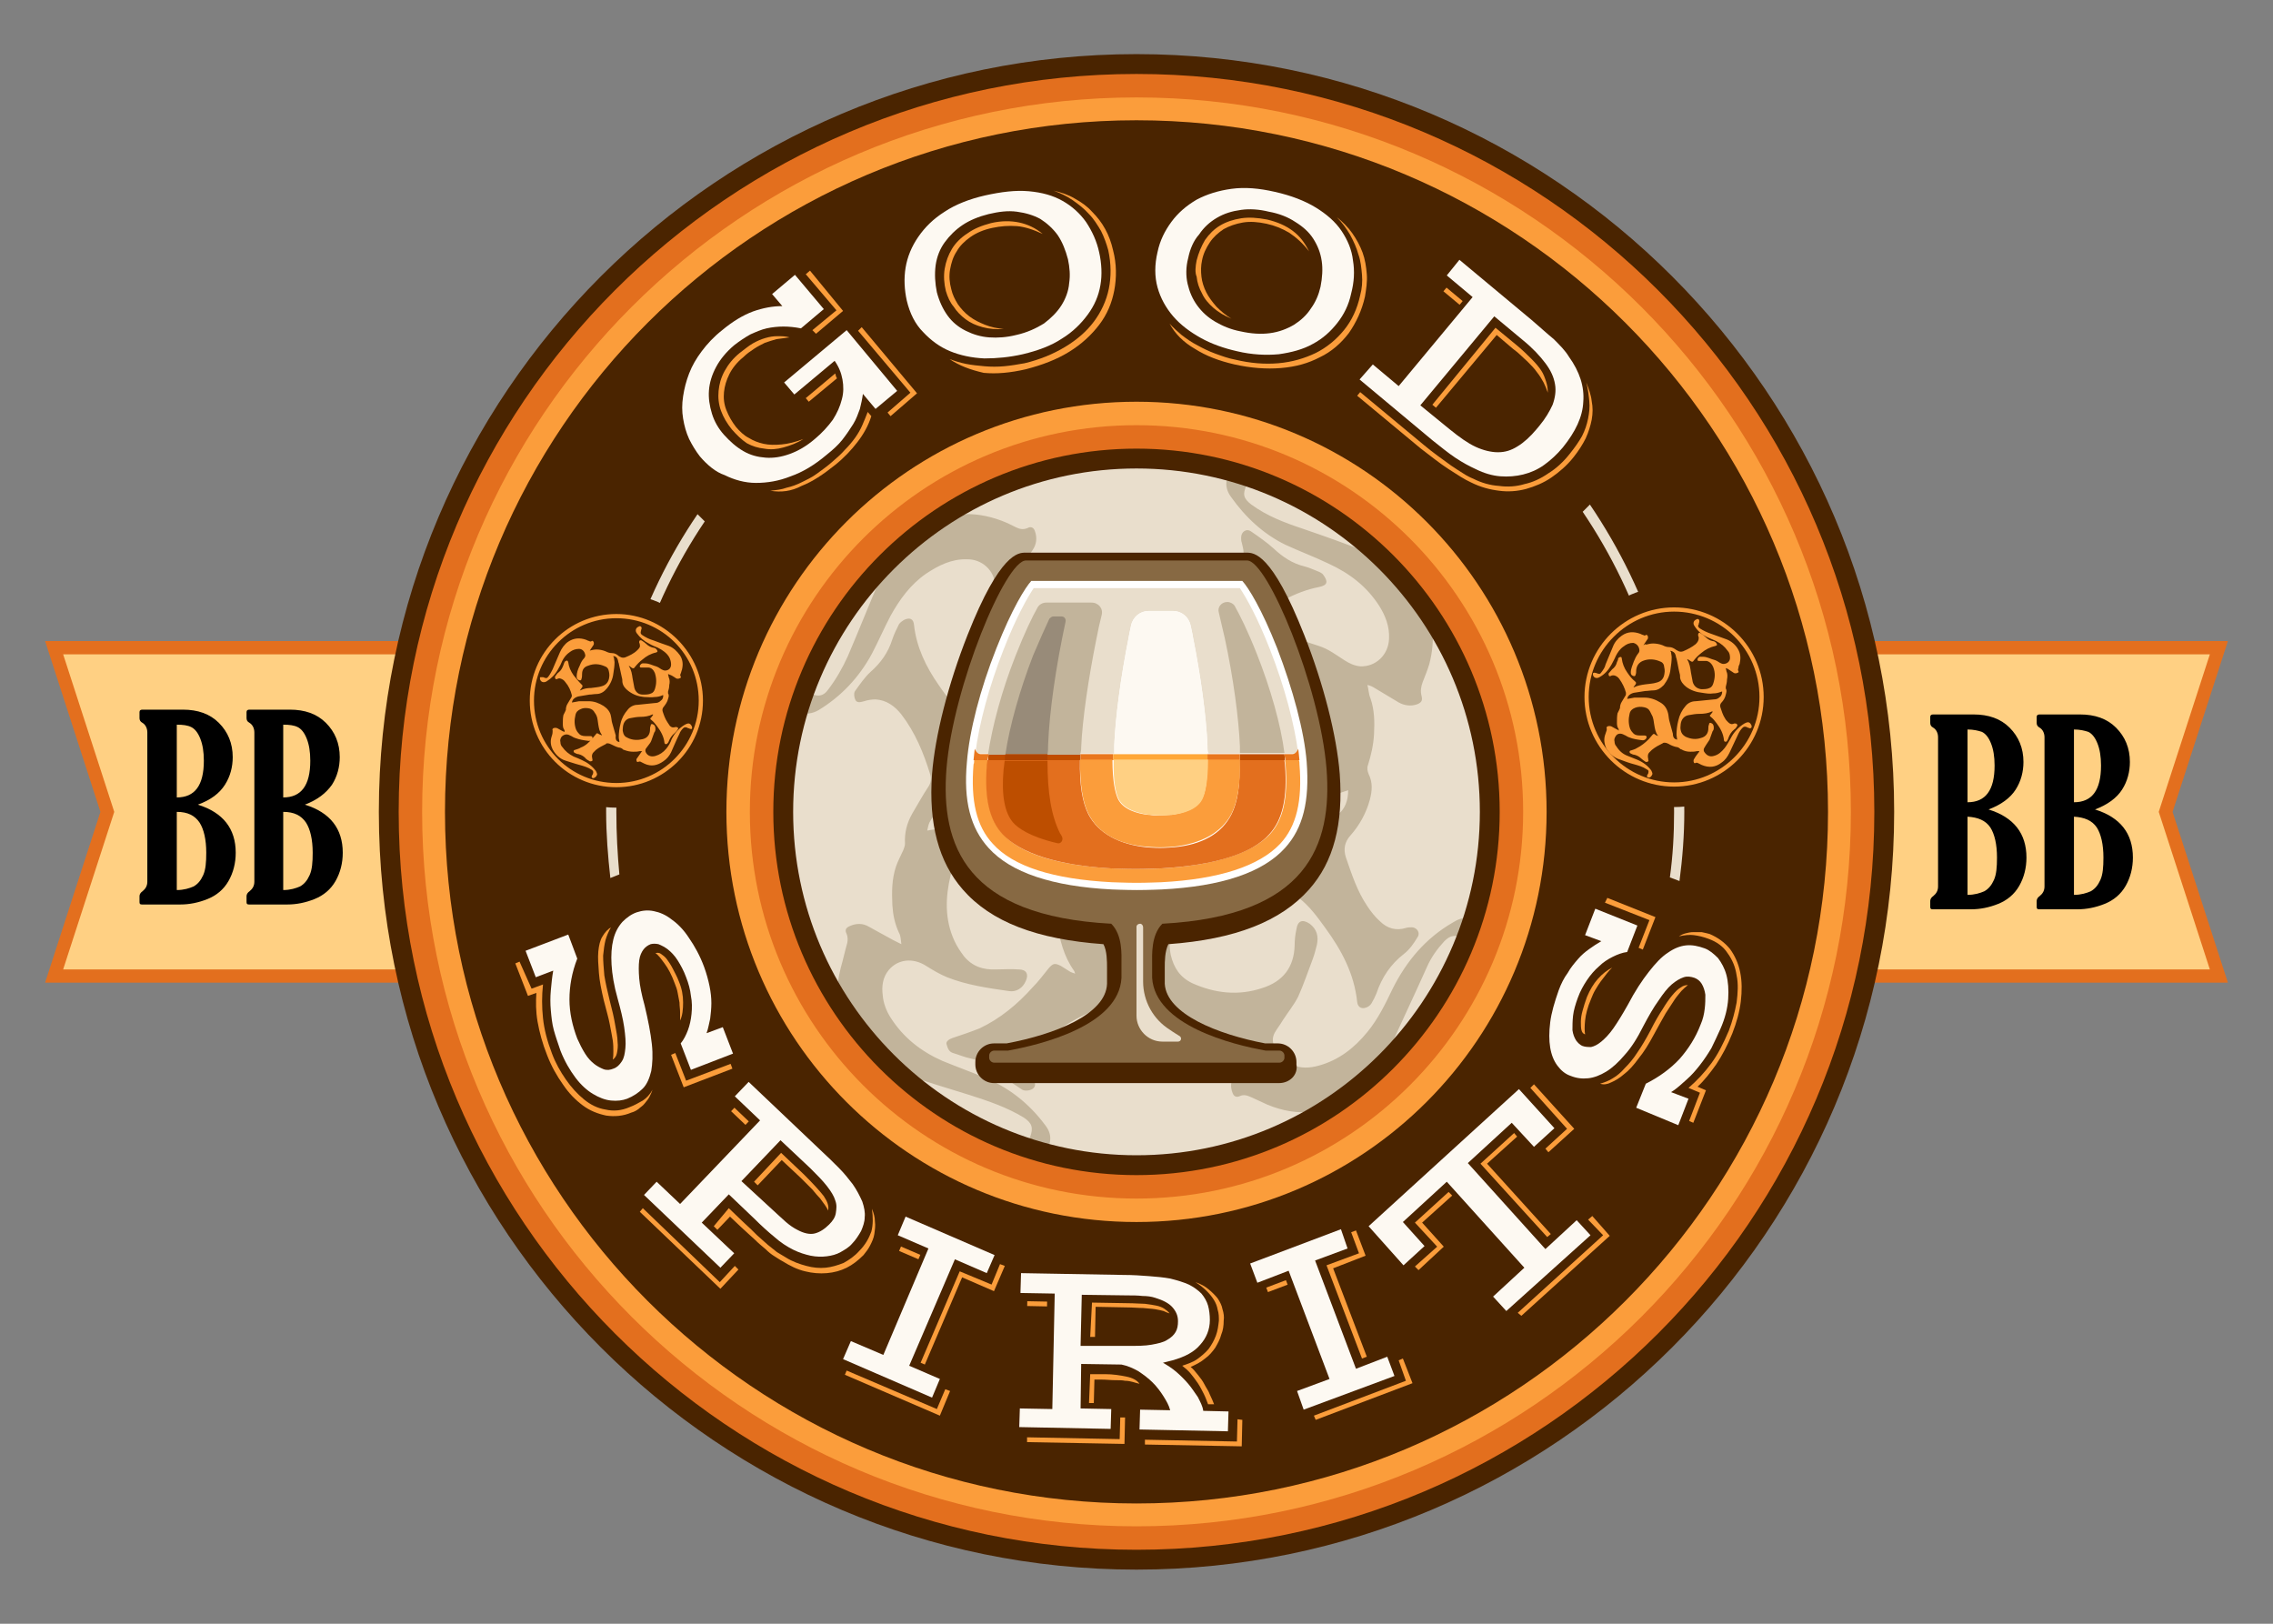 <?xml version="1.0" encoding="UTF-8"?> <svg xmlns="http://www.w3.org/2000/svg" xmlns:xlink="http://www.w3.org/1999/xlink" version="1.1" id="Layer_1" x="0px" y="0px" width="378px" height="270px" viewBox="0 0 378 270" style="enable-background:new 0 0 378 270;" xml:space="preserve"><rect x="0" y="0" width="378" height="270" fill="#808080" stroke="none"/> <style type="text/css"> .st0{fill:#FFD083;} .st1{fill:#E36F1E;} .st2{fill:#E9DECC;} .st3{fill:#C2B49B;} .st4{fill:#874100;} .st5{fill:#4A2400;} .st6{fill:#FB9D3B;} .st7{fill:#876943;} .st8{fill:#FFFFFF;} .st9{fill:#C04D00;} .st10{fill:#E9761D;} .st11{fill:#FFA737;} .st12{fill:#FDF9F2;} .st13{fill:#988B79;} .st14{fill:#BD4E00;} .st15{fill:#AF4300;} </style> <g> <g> <polygon class="st0" points="369,162.3 189,162.3 9,162.3 17.9,135 9,107.7 189,107.7 369,107.7 360.1,135 "></polygon> <path class="st1" d="M370.5,163.4H7.5l9.2-28.4l-9.2-28.4h363l-9.2,28.4L370.5,163.4z M10.5,161.2h357L359,135l8.5-26.2h-357 L19,135L10.5,161.2z"></path> </g> <g> <g> <path d="M330.7,134.6c4.2,1.3,6.3,4,6.3,8c0,1.7-0.4,3.3-1.2,4.7c-0.8,1.4-2,2.4-3.5,3s-3,0.9-4.5,0.9h-6.4 c-0.3,0-0.4-0.1-0.4-0.4v-1c0-0.3,0.2-0.6,0.5-0.8c0.5-0.4,0.8-0.9,0.8-1.6v-24.8c0-0.7-0.3-1.3-0.8-1.6 c-0.4-0.2-0.5-0.5-0.5-0.8v-1c0-0.3,0.2-0.4,0.5-0.4h6.7c2.5,0,4.5,0.7,6,2.2c1.5,1.5,2.3,3.4,2.3,5.7c0,1.6-0.4,3.2-1.3,4.6 C334.3,132.7,332.8,133.8,330.7,134.6z M327.2,121.3v12.1c3,0,4.5-2,4.5-6.1c0-1.5-0.2-2.7-0.6-3.7c-0.4-1-0.9-1.6-1.5-1.9 C329,121.5,328.2,121.3,327.2,121.3z M327.2,135.8v13c1.2,0,2.1-0.3,2.8-0.6c0.7-0.4,1.2-1,1.6-1.9c0.4-0.9,0.5-2.1,0.5-3.7 c0-2.2-0.4-3.9-1.1-5C330.2,136.4,328.9,135.9,327.2,135.8z"></path> <path d="M348.4,134.6c4.2,1.3,6.3,4,6.3,8c0,1.7-0.4,3.3-1.2,4.7c-0.8,1.4-2,2.4-3.5,3s-3,0.9-4.5,0.9h-6.4 c-0.3,0-0.4-0.1-0.4-0.4v-1c0-0.3,0.2-0.6,0.5-0.8c0.5-0.4,0.8-0.9,0.8-1.6v-24.8c0-0.7-0.3-1.3-0.8-1.6 c-0.4-0.2-0.5-0.5-0.5-0.8v-1c0-0.3,0.2-0.4,0.5-0.4h6.7c2.5,0,4.5,0.7,6,2.2c1.5,1.5,2.3,3.4,2.3,5.7c0,1.6-0.4,3.2-1.3,4.6 C352,132.7,350.5,133.8,348.4,134.6z M344.9,121.3v12.1c3,0,4.5-2,4.5-6.1c0-1.5-0.2-2.7-0.6-3.7c-0.4-1-0.9-1.6-1.5-1.9 C346.7,121.5,345.9,121.3,344.9,121.3z M344.9,135.8v13c1.2,0,2.1-0.3,2.8-0.6c0.7-0.4,1.2-1,1.6-1.9c0.4-0.9,0.5-2.1,0.5-3.7 c0-2.2-0.4-3.9-1.1-5C347.9,136.4,346.6,135.9,344.9,135.8z"></path> </g> <g> <path d="M32.9,133.8c4.2,1.3,6.3,4,6.3,8c0,1.7-0.4,3.3-1.2,4.7c-0.8,1.4-2,2.4-3.5,3s-3,0.9-4.5,0.9h-6.4 c-0.3,0-0.4-0.1-0.4-0.4v-1c0-0.3,0.2-0.6,0.5-0.8c0.5-0.4,0.8-0.9,0.8-1.6v-24.8c0-0.7-0.3-1.3-0.8-1.6 c-0.4-0.2-0.5-0.5-0.5-0.8v-1c0-0.3,0.2-0.4,0.5-0.4h6.7c2.5,0,4.5,0.7,6,2.2c1.5,1.5,2.3,3.4,2.3,5.7c0,1.6-0.4,3.2-1.3,4.6 C36.5,131.9,35.1,133,32.9,133.8z M29.4,120.5v12.1c3,0,4.5-2,4.5-6.1c0-1.5-0.2-2.7-0.6-3.7c-0.4-1-0.9-1.6-1.5-1.9 C31.2,120.6,30.4,120.5,29.4,120.5z M29.4,135v13c1.2,0,2.1-0.3,2.8-0.6c0.7-0.4,1.2-1,1.6-1.9c0.4-0.9,0.5-2.1,0.5-3.7 c0-2.2-0.4-3.9-1.1-5C32.4,135.6,31.2,135,29.4,135z"></path> <path d="M50.7,133.8c4.2,1.3,6.3,4,6.3,8c0,1.7-0.4,3.3-1.2,4.7c-0.8,1.4-2,2.4-3.5,3s-3,0.9-4.5,0.9h-6.4 c-0.3,0-0.4-0.1-0.4-0.4v-1c0-0.3,0.2-0.6,0.5-0.8c0.5-0.4,0.8-0.9,0.8-1.6v-24.8c0-0.7-0.3-1.3-0.8-1.6 c-0.4-0.2-0.5-0.5-0.5-0.8v-1c0-0.3,0.2-0.4,0.5-0.4h6.7c2.5,0,4.5,0.7,6,2.2c1.5,1.5,2.3,3.4,2.3,5.7c0,1.6-0.4,3.2-1.3,4.6 C54.2,131.9,52.8,133,50.7,133.8z M47.1,120.5v12.1c3,0,4.5-2,4.5-6.1c0-1.5-0.2-2.7-0.6-3.7c-0.4-1-0.9-1.6-1.5-1.9 C48.9,120.6,48.1,120.5,47.1,120.5z M47.1,135v13c1.2,0,2.1-0.3,2.8-0.6c0.7-0.4,1.2-1,1.6-1.9c0.4-0.9,0.5-2.1,0.5-3.7 c0-2.2-0.4-3.9-1.1-5C50.1,135.6,48.9,135,47.1,135z"></path> </g> </g> <g> <circle class="st2" cx="189" cy="135" r="60.1"></circle> <g> <path class="st3" d="M168.3,96.8c1.7-0.6,3.5-0.9,5.4-1c2.4,0,4.8,0.2,7,1.2c1.6,0.7,3.2,1.2,5,1.3c1.9,0.2,3.6,1,5.1,2.1 c0.3,0.2,0.6,0.4,0.9,0.6c1.3,0.8,2.6,1,4,0.4c3.3-1.4,6.5-2.9,9.1-5.3c1.3-1.2,2.1-2.5,2-4.3c0-0.5-0.2-1.1-0.3-1.6 c-0.1-0.3-0.1-0.5-0.1-0.8c0-1,0.9-1.6,1.7-1c1.3,0.9,2.6,1.8,3.7,2.8c1.5,1.4,3.1,2.5,5.2,3c0.8,0.2,1.6,0.6,2.4,0.9 c0.2,0.1,0.4,0.2,0.6,0.4c0.9,1.2,0.8,1.8-0.6,2.1c-4.1,0.8-7.5,2.9-10.7,5.4c-2,1.6-3.8,3.4-5.4,5.3c-1,1.2-1.3,1.2-2.6,0.3 c-0.6-0.4-1.3-0.9-2-1.2c0,0.1,0,0.2,0.1,0.3c1.8,2.8,2.3,6,2.8,9.3c0.4,2.4,0.8,4.9,1.5,7.2c0.8,3.1,3.1,4.9,6.3,5.2 c2.2,0.2,4.3,0.1,6.4-0.9c1.4-0.6,2.3-1.6,2.8-3.1c1.4-4.1,1.6-8.2-0.2-12.2c-1-2.3-2.5-3.9-5-4.3c-1.1-0.2-2.2-0.1-3.4-0.2 c-0.7,0-1.5-0.1-2.2-0.2c-0.8-0.1-1.1-0.6-0.9-1.4c0.3-1.1,1.2-1.8,2.3-2c1.6-0.2,3.1,0.1,4.6,0.5c1.8,0.6,3.7,1.2,5.5,1.8 c1.6,0.5,2.9,1.5,4.3,2.4c0.8,0.5,1.6,0.9,2.6,1c2.6,0.1,4.7-1.9,4.8-4.6c0.1-2-0.6-3.8-1.6-5.4c-2.1-3.3-5-5.5-8.5-7.1 c-2.3-1.1-4.7-2-7.1-3.1c-3.7-1.8-6.7-4.6-9.1-8c-1.4-1.9-0.8-4.1,1.2-5c0.5-0.2,1.1-0.4,1.7-0.1c0.5,0.4,0.5,1,0.3,1.6 c-0.1,0.6-0.4,1.1-0.6,1.6c-0.7,1.5-0.5,2.2,0.8,3.2c2.6,1.9,5.5,3,8.5,4c3.8,1.3,7.5,2.6,11.2,4.1c3.7,1.4,6.4,4,8.5,7.3 c2.2,3.5,2.4,7.2,1.4,11.1c-0.3,1-0.7,2-1.1,3c-0.3,0.8-0.4,1.5-0.2,2.3c0.2,0.8,0,1.1-0.7,1.4c-1.1,0.4-2.2,0.2-3.1-0.3 c-1.3-0.8-2.7-1.6-4-2.4c-0.3-0.2-0.7-0.4-1.2-0.5c0.2,0.7,0.2,1.5,0.5,2.2c0.7,2,0.7,4,0.6,6c-0.1,1.8-0.5,3.5-1,5.1 c-0.2,0.5-0.1,1,0.1,1.5c0.7,1.4,0.6,2.8,0.2,4.3c-0.6,2.2-1.7,4.2-3.2,5.9c-1,1.1-1.2,2.3-0.8,3.6c1,2.9,1.9,5.7,3.6,8.2 c0.6,0.9,1.3,1.8,2.1,2.5c1.2,1.2,2.7,1.6,4.3,1.1c0.3-0.1,0.6-0.1,0.8-0.1c1-0.1,1.7,0.9,1.1,1.7c-0.6,1-1.3,2-2.2,2.7 c-2.2,1.7-3.7,3.9-4.6,6.6c-0.2,0.5-0.5,1.1-0.8,1.6c-0.1,0.2-0.4,0.5-0.6,0.6c-0.9,0.5-1.7,0.2-1.8-0.8 c-0.5-4.7-2.6-8.6-5.3-12.3c-1.3-1.8-2.6-3.6-4.4-5c-0.8-0.6-0.8-1.1-0.1-1.9c0.5-0.6,1-1.2,1.4-1.8c0.1-0.1,0.2-0.3,0.2-0.5 c-0.1,0-0.3,0-0.4,0.1c-2.9,1.5-5.9,1.7-9.1,1.9c-2.5,0.1-4.9,0.3-7.3,0.8c-3.5,0.6-5.6,3-6,6.6c-0.2,1.4-0.3,2.8,0,4.3 c0.5,2.1,1.5,3.7,3.6,4.7c3.8,1.7,7.7,2.1,11.6,0.8c3.5-1.1,5.3-3.5,5.4-7.1c0-0.9,0.1-1.8,0.3-2.7c0.2-1.4,1-1.7,2.2-0.9 c1.2,0.9,1.5,2.1,1.2,3.5c-0.2,0.8-0.4,1.6-0.7,2.4c-0.8,2.1-1.5,4.2-2.4,6.2c-0.7,1.4-1.7,2.6-2.6,4c-0.4,0.7-0.9,1.3-1.3,2 c-0.5,0.9-0.4,1.8,0.1,2.6c1.6,2.8,4,3.8,7.2,2.9c3.3-0.9,5.9-2.9,8.1-5.6c1.8-2.2,3-4.7,4.2-7.2c2.3-4.6,5.5-8.4,10-11 c0.8-0.5,1.7-0.9,2.7-0.7c1.4,0.2,2.7,1.7,2.7,3.2c0,0.8-0.5,1.3-1.3,1.1c-0.4-0.1-0.9-0.3-1.3-0.4c-0.4-0.2-0.7-0.4-1.1-0.6 c-1.3-0.6-2.1-0.5-3.1,0.5c-1.2,1.3-2.2,2.7-2.9,4.3c-2.1,4.7-4.3,9.3-6.4,14c-1.3,2.8-3.2,5.2-5.7,7.1 c-4.5,3.4-9.3,3.9-14.4,1.8c-0.9-0.4-1.7-0.8-2.6-1.2c-0.7-0.3-1.3-0.6-2.1-0.2c-0.5,0.2-0.9,0-1.1-0.5c-0.4-1-0.4-2,0.3-2.9 c1.1-1.6,2.2-3.1,3.3-4.6c0.2-0.2,0.3-0.4,0.5-0.7c-0.6,0-1.3-0.2-1.8,0c-1.6,0.6-3.2,0.6-4.9,0.5c-2.3-0.2-4.6-0.5-6.7-1.6 c-0.2-0.1-0.5-0.2-0.7-0.4c-0.9-0.9-2.1-1.3-3.3-1.5c-2-0.4-3.8-1.2-5.5-2.3c-0.9-0.6-1.9-0.9-3-0.7c-0.4,0.1-0.8,0.2-1.1,0.3 c-2.8,1.3-5.5,2.7-7.8,4.7c-0.6,0.5-1.2,1.2-1.8,1.8c-1.2,1.4-1.4,3-0.8,4.8c0,0.1,0.1,0.3,0.2,0.4c0.2,0.4,0.4,0.9,0,1.3 c-0.3,0.4-1.4,0.6-1.9,0.3c-1.2-0.8-2.5-1.6-3.6-2.6c-1.4-1.3-3.1-2.2-5-2.6c-1-0.2-1.9-0.6-2.9-0.9c-0.7-0.2-0.9-0.8-1.1-1.5 c-0.1-0.4,0.4-0.8,1-1c1.5-0.5,3-1,4.5-1.6c3.4-1.6,6.3-4,8.8-6.8c1-1,1.8-2.1,2.7-3.2c0.7-0.8,1-0.9,2-0.4 c0.5,0.3,1.1,0.7,1.6,1c0.2,0.1,0.5,0.2,0.8,0.3c-0.1-0.2-0.1-0.4-0.2-0.5c-1.7-2.4-2.4-5.2-2.8-8c-0.4-2.4-0.6-4.8-1.6-7.1 c-0.4-0.8-0.8-1.7-1.2-2.5c-0.8-1.8-2.3-2.8-4.3-3.1c-2.2-0.4-4.4-0.4-6.6,0.4c-2.1,0.7-3.5,2.2-4,4.4c-0.9,3.7-1,7.4,0.6,10.9 c0.4,0.9,1,1.8,1.6,2.6c1.4,1.7,3.2,2.3,5.4,2.2c1.2,0,2.4-0.1,3.7,0c1.3,0,1.7,0.8,1.2,1.9c-0.5,1.2-1.6,1.9-2.8,1.7 c-3.5-0.5-7-1-10.3-2.3c-1.2-0.5-2.4-1.2-3.5-1.9c-2.2-1.4-4.7-1.1-6.2,0.7c-1,1.2-1.2,2.7-1,4.2c0.1,1.3,0.6,2.6,1.3,3.7 c2.1,3.3,5,5.6,8.6,7.2c2.2,0.9,4.4,1.7,6.6,2.6c4.3,1.7,7.8,4.4,10.6,8.2c0.6,0.8,0.9,1.7,0.7,2.7c-0.2,1.3-1.4,2.4-2.8,2.6 c-0.8,0.1-1.2-0.3-1.2-1.1c0-0.5,0.2-1,0.3-1.4c0.1-0.3,0.2-0.6,0.4-0.9c0.6-1.6,0.3-2.4-1.1-3.3c-2.8-1.7-5.8-2.7-8.9-3.7 c-3.6-1.1-7.2-2.2-10.7-3.4c-4.4-1.5-7.8-4.4-10-8.6c-1.5-2.9-1.6-6-0.8-9.1c0.4-1.4,0.7-2.8,1.1-4.2c0.1-0.5,0.1-1-0.1-1.5 c-0.3-0.6-0.2-1,0.5-1.3c1.1-0.5,2.2-0.5,3.2,0.1c1.3,0.7,2.7,1.5,4,2.2c0.4,0.2,0.8,0.4,1.4,0.7c-0.1-0.7-0.1-1.4-0.4-1.9 c-0.7-1.5-1-3-1.1-4.6c-0.1-2.2-0.1-4.3,0.6-6.4c0.3-0.9,0.8-1.8,1.2-2.7c0.1-0.3,0.3-0.7,0.3-1.1c-0.1-1.8,0.3-3.4,1.2-5 c0.9-1.5,1.7-3,2.7-4.5c0.4-0.6,0.5-1.3,0.3-2c-1.1-3.6-2.5-7-4.8-10c-1.1-1.4-2.5-2.4-4.3-2.5c-0.6,0-1.3,0.1-1.9,0.3 c-0.4,0.1-0.9,0.3-1.3,0c-0.3-0.3-0.5-1.3-0.2-1.7c0.8-1.1,1.6-2.3,2.6-3.2c1.7-1.5,2.9-3.2,3.6-5.4c0.3-0.9,0.7-1.7,1.1-2.5 c0.2-0.3,0.5-0.5,0.8-0.7c1-0.5,1.6-0.2,1.7,0.8c0.4,3.7,2,7,4.1,10c1.7,2.5,3.5,4.7,5.8,6.7c0.2,0.1,0.3,0.3,0.4,0.4 c0.6,0.6,0.6,1.1,0.1,1.8c-0.5,0.6-1,1.3-1.4,1.9c-0.1,0.1-0.2,0.3-0.4,0.5c0.3-0.1,0.5-0.1,0.6-0.2c2.6-1.4,5.4-1.7,8.3-2 c2.8-0.3,5.5-0.6,8.2-1.2c3.4-0.8,5.2-3,5.6-6.5c0.2-2.1,0.2-4.1-0.6-6c-0.5-1.3-1.4-2.2-2.7-2.8c-4.1-1.8-8.3-2.1-12.6-0.5 c-3,1.1-4.4,3.4-4.7,6.5c-0.1,1.2-0.2,2.5-0.3,3.7c-0.1,1-0.8,1.3-1.7,0.9c-1.2-0.5-1.7-1.4-1.6-2.7c0.1-2.9,1.1-5.5,2.1-8.1 c0.8-2.1,1.8-4,3.2-5.7c0.8-1,1.2-2.1,1.1-3.4c-0.2-2.4-2.2-4.2-4.6-4.2c-2.6-0.1-4.8,1-6.9,2.4c-2.6,1.8-4.4,4.3-5.9,7 c-1.1,2.1-2,4.2-3.1,6.3c-2.1,3.9-5.1,7.1-8.9,9.4c-2.1,1.2-4.4,0.4-4.9-1.8c-0.1-0.3-0.1-0.6-0.1-0.9c0.1-0.3,0.3-0.6,0.6-0.7 c0.7-0.2,1.3-0.2,2,0.1c0.4,0.2,0.8,0.4,1.3,0.6c1.1,0.5,2,0.3,2.7-0.7c1.3-1.7,2.4-3.6,3.3-5.6c1.8-4.2,3.5-8.5,5.3-12.7 c1.4-3.4,3.5-6.2,6.6-8.3c4.3-3,8.9-3.3,13.7-1.5c0.8,0.3,1.6,0.7,2.4,1.1c0.6,0.3,1.2,0.4,1.9,0.1c0.5-0.3,1-0.1,1.2,0.5 c0.4,1.1,0.3,2.2-0.4,3.2c-0.9,1.3-1.8,2.6-2.7,4c-0.2,0.4-0.4,0.8-0.6,1.1C168.2,96.8,168.3,96.8,168.3,96.8z M191.1,166.7 c0-0.2-0.1-0.4-0.1-0.6c-0.1-1-0.3-2-0.4-3.1c-0.2-3.6,0.4-7.1,1.3-10.5c1-3.9,2.6-7.5,5.4-10.4c2-2.1,4.4-3.4,7.3-3.7 c4.4-0.4,8.7-0.7,13.1-1.2c1.7-0.2,3.2-0.6,4.6-1.6c1.4-1,1.9-2.5,1.9-4.2c-0.1,0-0.2,0.1-0.3,0.1c-2,0.7-4,1.3-6.2,1.5 c-2.7,0.3-5.4,0-8.2-0.2c-4.4-0.4-8.4-1.8-11.9-4.4c-2.4-1.7-4.1-3.9-4.6-6.8c-0.2-1.1-0.2-2.3-0.4-3.5c-0.7-3.5-1.4-7-2.2-10.5 c-0.2-1-0.6-2.1-1-3c-0.6-1.4-1.8-2.1-3.3-2.4c0.1,0.4,0.2,0.8,0.2,1.1c0.2,1.3,0.6,2.5,0.6,3.8c-0.1,3-0.3,5.9-0.8,8.9 c-0.6,4.3-2.2,8.2-5.1,11.5c-2.1,2.4-4.6,3.9-7.8,4.2c-1.9,0.1-3.8,0.3-5.7,0.6c-2.8,0.4-5.6,0.8-8.5,1.3 c-1.9,0.3-3.5,1.4-4.4,3.1c-0.2,0.4-0.3,0.9-0.4,1.4c0.3,0,0.4-0.1,0.6-0.1c1.6-0.2,3.2-0.6,4.8-0.7c2.5-0.1,4.9-0.1,7.4,0 c4.1,0.2,8,1.3,11.4,3.6c2.9,1.9,5,4.4,5.5,7.9c0.3,1.7,0.4,3.5,0.9,5.2c0.8,3.3,1.8,6.5,2.8,9.8 C188.3,165.3,189.4,166.3,191.1,166.7z"></path> <path class="st3" d="M189,197.1c-34.2,0-62.1-27.9-62.1-62.1s27.9-62.1,62.1-62.1s62.1,27.9,62.1,62.1S223.2,197.1,189,197.1z M189,75.8c-32.6,0-59.2,26.5-59.2,59.2c0,32.6,26.6,59.2,59.2,59.2s59.2-26.5,59.2-59.2C248.2,102.4,221.6,75.8,189,75.8z"></path> </g> <g> <path class="st4" d="M304,135c0,63.5-51.5,115-115,115S74,198.5,74,135S125.5,20,189,20S304,71.5,304,135z M189,66.8 c-37.7,0-68.2,30.5-68.2,68.2s30.5,68.2,68.2,68.2s68.2-30.5,68.2-68.2S226.7,66.8,189,66.8z"></path> <path class="st5" d="M189,261c-69.5,0-126-56.5-126-126S119.5,9,189,9s126,56.5,126,126S258.5,261,189,261z M189,31.1 C131.7,31.1,85.1,77.7,85.1,135S131.7,238.9,189,238.9S292.9,192.3,292.9,135S246.3,31.1,189,31.1z M189,214.3 c-43.7,0-79.3-35.6-79.3-79.3s35.6-79.3,79.3-79.3s79.3,35.6,79.3,79.3S232.7,214.3,189,214.3z M189,77.9 c-31.5,0-57.1,25.6-57.1,57.1s25.6,57.1,57.1,57.1s57.1-25.6,57.1-57.1S220.5,77.9,189,77.9z"></path> </g> <g> <path class="st4" d="M304,135c0,63.5-51.5,115-115,115S74,198.5,74,135S125.5,20,189,20S304,71.5,304,135z M189,66.8 c-37.7,0-68.2,30.5-68.2,68.2s30.5,68.2,68.2,68.2s68.2-30.5,68.2-68.2S226.7,66.8,189,66.8z"></path> <path class="st1" d="M189,257.7c-67.7,0-122.7-55-122.7-122.7S121.3,12.3,189,12.3s122.7,55,122.7,122.7S256.7,257.7,189,257.7z M189,27.8C129.9,27.8,81.8,75.9,81.8,135S129.9,242.2,189,242.2S296.2,194.1,296.2,135S248.1,27.8,189,27.8z M189,210.9 c-41.9,0-75.9-34.1-75.9-75.9s34.1-75.9,75.9-75.9s75.9,34.1,75.9,75.9S230.9,210.9,189,210.9z M189,74.6 c-33.3,0-60.4,27.1-60.4,60.4s27.1,60.4,60.4,60.4s60.4-27.1,60.4-60.4S222.3,74.6,189,74.6z"></path> </g> <g> <path class="st4" d="M304,135c0,63.5-51.5,115-115,115S74,198.5,74,135S125.5,20,189,20S304,71.5,304,135z M189,66.8 c-37.7,0-68.2,30.5-68.2,68.2s30.5,68.2,68.2,68.2s68.2-30.5,68.2-68.2S226.7,66.8,189,66.8z"></path> <path class="st6" d="M189,253.8c-65.5,0-118.8-53.3-118.8-118.8S123.5,16.2,189,16.2S307.8,69.5,307.8,135S254.5,253.8,189,253.8 z M189,23.9C127.7,23.9,77.9,73.7,77.9,135S127.7,246.1,189,246.1S300.1,196.3,300.1,135S250.3,23.9,189,23.9z M189,207.1 c-39.7,0-72.1-32.3-72.1-72.1s32.3-72.1,72.1-72.1s72.1,32.3,72.1,72.1S228.7,207.1,189,207.1z M189,70.7 c-35.5,0-64.3,28.8-64.3,64.3s28.8,64.3,64.3,64.3s64.3-28.8,64.3-64.3S224.5,70.7,189,70.7z"></path> </g> <path class="st5" d="M304,135c0,63.5-51.5,115-115,115S74,198.5,74,135S125.5,20,189,20S304,71.5,304,135z M189,66.8 c-37.7,0-68.2,30.5-68.2,68.2s30.5,68.2,68.2,68.2s68.2-30.5,68.2-68.2S226.7,66.8,189,66.8z"></path> <g> <g> <path class="st5" d="M220.6,128.9c-1.1-13.6-9.8-34.6-13.2-34.6h-36.8c-3.4,0-12.1,21-13.2,34.6c-1,12.8,3.2,24.5,27.4,25.8 c1.9,1.9,1.7,5.1,1.7,6.6c0,0.1,0,2.3,0,2.4c-0.4,7.9-13.3,11.1-18.9,12.1h-2.3c-0.4,0-0.8,0.4-0.8,0.8v0.4 c0,0.4,0.4,0.8,0.8,0.8h23.4h0.7h23.4c0.4,0,0.8-0.4,0.8-0.8v-0.4c0-0.4-0.4-0.8-0.8-0.8h-2.3c-5.6-1-18.4-4.2-18.9-12.1 c0-0.1,0-2.2,0-2.4c0-1.4-0.2-4.7,1.7-6.6C217.4,153.4,221.6,141.7,220.6,128.9z"></path> <path class="st5" d="M212.7,180.1h-47.4c-1.7,0-3.1-1.4-3.1-3.1v-0.4c0-1.7,1.4-3.1,3.1-3.1h2.1c8-1.5,16.5-4.8,16.7-9.9 c0-0.2,0-2.1,0-2.3l0-0.4c0-1,0-2.8-0.6-3.9c-11.1-0.8-18.7-3.7-23.4-9.1c-4-4.6-5.7-10.9-5.1-19.2c0.5-6.4,2.7-15,5.9-23.1 c5.4-13.7,8.5-13.7,9.6-13.7h36.8c1.2,0,4.2,0,9.6,13.7c3.2,8.1,5.4,16.7,5.9,23.1l0,0c0.6,8.3-1,14.6-5.1,19.2 c-4.7,5.3-12.3,8.3-23.4,9.1c-0.6,1.2-0.6,2.9-0.6,3.9l0,0.4c0,0.1,0,2,0,2.3c0.3,5,8.8,8.4,16.7,9.9h2.1c1.7,0,3.1,1.4,3.1,3.1 v0.4C215.9,178.7,214.5,180.1,212.7,180.1z M177.7,175.4h22.6c-5.6-2.2-10.8-5.8-11.1-11.6c0-0.1,0-2.4,0-2.5l0-0.3 c0-1.8,0-5.4,2.4-7.9l0.6-0.6l0.9,0c10.2-0.5,17.3-3.1,21.2-7.5c3.2-3.7,4.5-8.7,3.9-15.7l0,0c-1-12.9-8.7-30.3-11.2-32.4H171 c-2.6,2.2-10.2,19.6-11.2,32.4c-0.5,7.1,0.7,12.1,3.9,15.7c3.9,4.5,11.1,7,21.2,7.5l0.9,0l0.6,0.6c2.4,2.5,2.4,6.1,2.4,7.9 l0,0.3c0,0.1,0,2.4,0,2.5C188.5,169.6,183.3,173.2,177.7,175.4z M206.9,96.5L206.9,96.5C206.9,96.5,206.9,96.5,206.9,96.5z M171.1,96.5L171.1,96.5z"></path> </g> <path class="st7" d="M220.6,127.8c-1.1-13.6-9.8-34.6-13.2-34.6h-36.8c-3.4,0-12.1,21-13.2,34.6c-1,12.8,3.2,24.5,27.4,25.8 c1.9,1.9,1.7,5.1,1.7,6.6c0,0.1,0,2.3,0,2.4c-0.4,7.9-13.3,11.1-18.9,12.1h-2.3c-0.4,0-0.8,0.4-0.8,0.8v0.4 c0,0.4,0.4,0.8,0.8,0.8h23.4h0.7h23.4c0.4,0,0.8-0.4,0.8-0.8v-0.4c0-0.4-0.4-0.8-0.8-0.8h-2.3c-5.6-1-18.4-4.2-18.9-12.1 c0-0.1,0-2.2,0-2.4c0-1.4-0.2-4.7,1.7-6.6C217.4,152.3,221.6,140.6,220.6,127.8z"></path> <path class="st8" d="M184.9,147.9c-9.9-0.5-16.8-2.8-20.5-6.9c-3-3.3-4.2-7.8-3.6-14.3c0.4-5.1,2.2-12.1,4.9-18.9 c2.6-6.6,4.8-10.1,5.8-11.2h35.1c1,1.1,3.2,4.6,5.8,11.2c2.6,6.8,4.5,13.8,4.9,18.9c0.5,6.5-0.6,11-3.6,14.3 c-3.7,4.1-10.6,6.4-20.5,6.9c0,0-2.3,0.1-4.1,0.1S184.9,147.9,184.9,147.9z"></path> <g> <path class="st2" d="M211.2,108c-2.1-5.4-4-8.7-5-10.2h-4.7h-16.9h-12.7c-1,1.5-2.9,4.8-5,10.2c-2.4,6.1-4.1,12.4-4.7,17.3h23.1 c0-0.5,0-0.9,0-1.4c0.2-4.7,1.1-11.4,2.4-17.9c0.1-0.7,0.3-1.4,0.4-2c0.3-1.4,1.5-2.4,2.9-2.4h4.1c1.4,0,2.6,1,2.9,2.4 c0.1,0.6,0.3,1.3,0.4,2c1.3,6.5,2.2,13.2,2.4,17.9c0,0.5,0,1,0,1.4h15.1C215.3,120.5,213.6,114.1,211.2,108z"></path> <path class="st6" d="M213.8,127.3c0.4,5.4-0.4,9-2.6,11.4c-3,3.2-9.2,5.2-18.1,5.7c-0.3,0-2.4,0.1-4.1,0.1 c-1.6,0-3.7-0.1-4.1-0.1c-8.9-0.5-15.2-2.4-18.1-5.7c-2.2-2.4-3-6.1-2.6-11.4c0-0.3,0.1-0.6,0.1-0.9H162c0,0.3,0,0.5-0.1,0.7 c-0.5,6.1,0.5,10.3,3.2,13.2c3.4,3.8,10.1,5.9,19.8,6.4c0.3,0,2.5,0.1,4.1,0.1c1.7,0,3.9-0.1,4.1-0.1c9.7-0.5,16.3-2.7,19.8-6.4 c2.7-2.9,3.7-7.1,3.2-13.2c0-0.2,0-0.5-0.1-0.7h-2.3C213.7,126.7,213.8,127,213.8,127.3z"></path> <path class="st9" d="M206.2,126.4h7.5c0-0.3-0.1-0.7-0.1-1h-7.4C206.2,125.7,206.2,126,206.2,126.4z"></path> <path class="st9" d="M179.7,125.4h-15.3c0,0.3-0.1,0.7-0.1,1h15.4C179.7,126,179.7,125.7,179.7,125.4z"></path> <path class="st3" d="M204.1,100.1L204.1,100.1c-1,0-1.7,0.9-1.4,1.8c0.3,1.2,0.6,2.7,1,4.3c1.4,6.5,2.3,13.2,2.5,17.9 c0,0.4,0,0.8,0,1.1h7.4c-0.6-4.7-2.3-10.7-4.6-16.5c-1.5-3.8-2.8-6.4-3.7-8C205.1,100.4,204.6,100.1,204.1,100.1z"></path> <path class="st3" d="M179.8,124.3c0.2-4.7,1.2-11.4,2.5-17.9c0.3-1.6,0.6-2.9,0.9-4.1c0.3-1.1-0.5-2.1-1.7-2.1h-7.5 c-0.6,0-1.2,0.3-1.5,0.9c-0.9,1.6-2.1,4.1-3.6,7.9c-2.3,5.8-3.9,11.8-4.6,16.5h15.3C179.8,125,179.8,124.6,179.8,124.3z"></path> <path class="st1" d="M204.8,135.4c-1.6,3.2-4.9,5.1-9.7,5.5c-0.2,0-1.3,0.1-2.2,0.1c-0.9,0-2-0.1-2.2-0.1 c-4.7-0.5-8.1-2.4-9.7-5.5c-1-2-1.5-4.9-1.4-9h-15.4c0,0.3-0.1,0.6-0.1,0.9c-0.4,5.4,0.4,9,2.6,11.4c3,3.2,9.2,5.2,18.1,5.7 c0.3,0,2.4,0.1,4.1,0.1c1.6,0,3.7-0.1,4.1-0.1c8.9-0.5,15.2-2.4,18.1-5.7c2.2-2.4,3-6.1,2.6-11.4c0-0.3-0.1-0.6-0.1-0.9h-7.5 C206.3,130.5,205.8,133.4,204.8,135.4z"></path> <path class="st10" d="M185.1,125.4h-5.4c0,0.3,0,0.7,0,1h5.4C185.1,126,185.1,125.7,185.1,125.4z"></path> <path class="st10" d="M200.8,126.4h5.4c0-0.3,0-0.7,0-1h-5.4C200.8,125.7,200.8,126,200.8,126.4z"></path> <path class="st6" d="M199.9,132.8c-0.9,1.8-3.2,2.4-5.1,2.7c-0.1,0-0.1,0-0.2,0c-0.5,0-1.1,0.1-1.7,0.1c-0.5,0-1.2,0-1.7-0.1 c-0.1,0-0.1,0-0.2,0c-1.9-0.2-4.3-0.9-5.1-2.7c-0.4-0.9-0.9-2.7-0.9-6.5h-5.4c0,4.1,0.4,7,1.4,9c1.6,3.2,4.9,5.1,9.7,5.5 c0.2,0,1.3,0.1,2.2,0.1c0.9,0,2-0.1,2.2-0.1c4.7-0.5,8.1-2.4,9.7-5.5c1-2,1.5-4.9,1.4-9h-5.4 C200.8,130.1,200.4,131.9,199.9,132.8z"></path> <path class="st11" d="M185.1,126.4h15.7c0-0.3,0-0.7,0-1h-15.7C185.1,125.7,185.1,126,185.1,126.4z"></path> <path class="st12" d="M200.8,123.9c-0.2-4.7-1.1-11.4-2.4-17.9c-0.1-0.7-0.3-1.4-0.4-2c-0.3-1.4-1.5-2.4-2.9-2.4h-4.1 c-1.4,0-2.6,1-2.9,2.4c-0.1,0.6-0.3,1.3-0.4,2c-1.3,6.5-2.2,13.2-2.4,17.9c0,0.5,0,1,0,1.4h15.7 C200.8,124.9,200.8,124.4,200.8,123.9z"></path> <path class="st0" d="M186,132.8c0.9,1.8,3.2,2.4,5.1,2.7c0.1,0,0.1,0,0.2,0c0.5,0,1.1,0.1,1.7,0.1c0.5,0,1.2,0,1.7-0.1 c0.1,0,0.1,0,0.2,0c1.9-0.2,4.3-0.9,5.1-2.7c0.4-0.9,0.9-2.7,0.9-6.5h-15.7C185.1,130.1,185.6,131.9,186,132.8z"></path> <path class="st10" d="M164.4,125.4c0,0-0.7,0-1.3,0c-0.7,0-1-0.9-1-0.9l-0.1,0.9c0,0.3-0.1,0.7-0.1,1h2.3 C164.3,126,164.4,125.7,164.4,125.4z"></path> <path class="st10" d="M213.6,125.4c0,0,0.7,0,1.3,0c0.7,0,1-0.9,1-0.9l0.1,0.9c0,0.3,0.1,0.7,0.1,1h-2.3 C213.7,126,213.6,125.7,213.6,125.4z"></path> </g> <path class="st13" d="M174.3,123.9c0.2-5.5,1.3-13.1,2.9-20.5c0,0,0,0,0,0c0.1-0.5-0.2-0.9-0.7-0.9h-1.3c-0.3,0-0.5,0.2-0.7,0.4 c-0.7,1.5-1.6,3.5-2.7,6.1c-2.2,5.7-3.9,11.7-4.6,16.4h7C174.3,124.9,174.3,124.4,174.3,123.9z"></path> <path class="st14" d="M167.1,126.4c-0.1,0.5-0.1,1-0.2,1.5c-0.4,4.4,0.2,7.3,1.6,8.9c0.7,0.8,2.6,2.3,7.3,3.4 c0.6,0.2,1.1-0.5,0.8-1.1c-0.1-0.2-0.2-0.4-0.3-0.5c-1.5-3-2.1-6.8-2.1-12.1H167.1z"></path> <path class="st15" d="M174.2,125.4h-7c-0.1,0.3-0.1,0.7-0.1,1h7.1C174.2,126,174.2,125.7,174.2,125.4z"></path> <path class="st2" d="M196.2,172.3c-0.3-0.2-1-0.6-1.7-1.1c-2.7-1.7-4.4-4.7-4.4-8v-9c0-0.3-0.2-0.6-0.5-0.6 c-0.3,0-0.6,0.2-0.6,0.5v12.2c0,0,0,0,0,0v2.6c0,2.3,1.9,4.3,4.3,4.3h2.6C196.4,173.2,196.6,172.6,196.2,172.3z"></path> </g> <g> <g> <g> <g> <path class="st5" d="M116.4,75.9c-0.7-0.9-1.3-1.9-1.8-2.9c-0.5-1.1-0.8-2.2-1-3.4c-0.2-1.2-0.2-2.4,0-3.7 c0.2-1.3,0.5-2.5,1-3.8c0.5-1.3,1.2-2.5,2.1-3.7c0.9-1.2,2-2.4,3.4-3.5c1.8-1.5,3.5-2.5,5.1-3.1c1.7-0.6,3.3-0.9,4.9-0.9 l-1.7-2l3.8-3.2l4.8,5.7l-3.8,3.2c-1-0.2-2-0.3-2.9-0.3s-1.9,0.1-2.8,0.3c-0.9,0.2-1.8,0.6-2.7,1c-0.9,0.5-1.8,1.1-2.7,1.8 c-1.3,1.1-2.3,2.3-3,3.6c-0.7,1.3-1.1,2.6-1.2,3.9c-0.1,1.3,0.1,2.6,0.5,3.9c0.4,1.3,1.1,2.5,2,3.5c1,1.1,2,2,3.2,2.7 c1.2,0.7,2.4,1,3.7,1.1c1.3,0.1,2.6-0.1,4-0.6c1.4-0.5,2.8-1.3,4.2-2.5c1.2-1,2.2-2.1,3-3.2c0.7-1.1,1.2-2.2,1.5-3.4 c0.3-1.1,0.3-2.2,0.1-3.3c-0.2-1.1-0.6-2.1-1.3-3.1l-6.7,5.6l-1.7-2l10.4-8.7l8.4,10.1l-3.6,3l-2.1-2.5 c-0.1,0.8-0.3,1.7-0.5,2.5c-0.3,0.8-0.6,1.7-1.1,2.5c-0.5,0.8-1.1,1.7-1.8,2.6c-0.7,0.9-1.6,1.7-2.6,2.5c-2,1.7-4,2.9-6,3.6 c-2,0.8-3.9,1.1-5.8,1.1c-1.8,0-3.6-0.5-5.2-1.3C119,78.5,117.6,77.3,116.4,75.9z"></path> <path class="st5" d="M126.1,85.1c-0.1,0-0.3,0-0.4,0c-2.5-0.1-4.9-0.6-7.1-1.7c-2.2-1.1-4.1-2.6-5.8-4.6c0,0,0,0,0,0 c-1-1.2-1.8-2.5-2.5-4c-0.6-1.4-1.1-3-1.3-4.6c-0.2-1.6-0.2-3.2,0-4.9c0.2-1.7,0.6-3.3,1.3-5c0.7-1.6,1.6-3.2,2.7-4.7 c1.1-1.5,2.5-2.9,4.1-4.3c2.2-1.8,4.3-3.1,6.5-3.9c0.2-0.1,0.4-0.1,0.5-0.2c0.3-0.8,0.7-1.4,1.4-2l3.8-3.2 c1.9-1.6,4.8-1.4,6.5,0.6l4.8,5.7c0.5,0.6,0.8,1.3,1,2.1c1.1,0.2,2.2,0.7,2.9,1.6l8.4,10.1c1.6,1.9,1.4,4.8-0.6,6.5l-3.6,3 c-0.7,0.6-1.6,1-2.6,1.1c0,0.1-0.1,0.1-0.1,0.2c-0.6,1.1-1.4,2.2-2.3,3.3c-0.9,1.1-1.9,2.1-3.1,3.1c-2.4,2-4.8,3.5-7.3,4.4 C130.8,84.7,128.4,85.1,126.1,85.1z M129.1,59c-0.2,0-0.3,0.1-0.5,0.1c-0.5,0.1-1.1,0.3-1.7,0.6c-0.6,0.3-1.2,0.8-1.9,1.3 c-0.9,0.7-1.5,1.5-1.9,2.2c-0.4,0.7-0.6,1.4-0.6,2.1c-0.1,0.7,0,1.3,0.3,2c0.3,0.8,0.7,1.5,1.2,2.1c0.6,0.7,1.2,1.3,1.9,1.6 c0.6,0.3,1.2,0.5,1.8,0.6c0.7,0.1,1.4-0.1,2.1-0.3c0.6-0.2,1.2-0.5,1.8-1c-1.2-0.1-2.3-0.7-3-1.6l-1.7-2 c-1.6-1.9-1.4-4.8,0.6-6.5L129.1,59z"></path> </g> <g> <path class="st5" d="M150.8,50c-0.4-1.8-0.5-3.7-0.2-5.5c0.3-1.8,1-3.5,2.1-5.1c1.1-1.6,2.5-3,4.4-4.2 c1.8-1.2,4.1-2.1,6.7-2.7c2.7-0.6,5.1-0.9,7.3-0.7c2.2,0.2,4,0.7,5.6,1.6c1.6,0.9,2.9,2.1,3.9,3.5c1,1.5,1.8,3.2,2.2,5.1 c0.4,1.8,0.5,3.7,0.2,5.4c-0.3,1.8-1,3.4-2.1,4.9c-1.1,1.5-2.5,2.9-4.3,4c-1.8,1.2-4,2-6.5,2.6c-2.2,0.5-4.3,0.7-6.4,0.7 c-2.1-0.1-4-0.5-5.7-1.2c-1.7-0.7-3.2-1.8-4.5-3.2C152.2,53.9,151.3,52.1,150.8,50z M155.8,48.6c0.4,1.5,1,2.8,1.8,3.9 c0.8,1.1,1.8,1.9,3,2.5c1.2,0.6,2.5,1,3.9,1.1c1.4,0.1,2.9,0,4.5-0.4c1.8-0.4,3.3-1.1,4.6-1.9c1.2-0.9,2.2-1.9,2.9-3 c0.7-1.1,1.2-2.4,1.3-3.7c0.2-1.3,0.1-2.6-0.2-4c-0.4-1.5-0.9-2.8-1.7-4c-0.8-1.1-1.8-2-2.9-2.7c-1.1-0.6-2.4-1-3.9-1.2 s-3,0-4.7,0.4c-1.6,0.4-3.1,1-4.3,1.8c-1.2,0.8-2.2,1.8-3,2.9c-0.8,1.1-1.3,2.4-1.5,3.8C155.4,45.6,155.5,47.1,155.8,48.6z"></path> <path class="st5" d="M164.5,64.2c-0.3,0-0.7,0-1,0c-2.6-0.1-5.1-0.6-7.3-1.5c-2.4-1-4.4-2.4-6.1-4.3c-1.8-2-3-4.4-3.7-7.2 c0,0,0,0,0,0c-0.6-2.5-0.7-4.9-0.2-7.4c0.4-2.5,1.4-4.8,2.8-6.9c1.4-2.1,3.3-3.9,5.6-5.4c2.3-1.5,5-2.6,8.1-3.4 c3.2-0.8,6.1-1,8.7-0.8c2.8,0.3,5.3,1,7.4,2.2c2.2,1.2,4,2.9,5.4,4.9c1.3,1.9,2.3,4.2,2.9,6.6c0.6,2.5,0.7,4.9,0.2,7.3 c-0.4,2.4-1.4,4.7-2.9,6.7c-1.4,2-3.3,3.8-5.6,5.2c-2.2,1.4-4.9,2.5-7.9,3.2C168.9,63.9,166.6,64.2,164.5,64.2z M167.9,39.8 c-0.7,0-1.5,0.1-2.4,0.3c-1.1,0.3-2,0.7-2.8,1.2c-0.7,0.5-1.3,1-1.7,1.7c-0.4,0.6-0.7,1.3-0.8,2c-0.1,0.8-0.1,1.6,0.1,2.6v0 c0.2,0.9,0.5,1.6,1,2.1c0.4,0.5,0.9,1,1.5,1.2c0.6,0.3,1.4,0.5,2.2,0.6c0.9,0.1,2,0,3.1-0.3c1.2-0.3,2.2-0.7,3-1.2 c0.7-0.5,1.3-1.1,1.7-1.7c0.4-0.6,0.6-1.2,0.7-1.9c0.1-0.8,0.1-1.5-0.1-2.3c-0.2-0.9-0.6-1.7-1-2.4c-0.4-0.6-0.9-1-1.4-1.3 c-0.6-0.3-1.3-0.5-2.1-0.6C168.4,39.8,168.2,39.8,167.9,39.8z"></path> </g> <g> <path class="st5" d="M192.5,41.9c0.4-1.9,1.2-3.5,2.3-5c1.1-1.5,2.5-2.7,4.2-3.7c1.7-0.9,3.6-1.5,5.8-1.8 c2.2-0.3,4.6-0.1,7.2,0.5c2.7,0.6,5,1.5,6.8,2.6c1.8,1.1,3.3,2.4,4.3,3.9s1.7,3.1,1.9,4.9c0.3,1.8,0.2,3.6-0.3,5.5 c-0.4,1.9-1.2,3.5-2.3,4.9c-1.1,1.4-2.4,2.6-4.1,3.5c-1.6,0.9-3.5,1.4-5.6,1.7c-2.1,0.2-4.5,0.1-7-0.5c-2.2-0.5-4.2-1.2-6-2.2 c-1.8-1-3.4-2.2-4.6-3.6c-1.2-1.4-2.1-3-2.6-4.8C192,46,192,44,192.5,41.9z M197.6,42.9c-0.4,1.5-0.4,3-0.1,4.3 c0.3,1.3,0.8,2.5,1.6,3.6c0.8,1.1,1.8,2,3,2.7c1.2,0.7,2.6,1.3,4.2,1.6c1.8,0.4,3.4,0.5,4.9,0.3c1.5-0.2,2.8-0.7,4-1.4 c1.1-0.7,2.1-1.6,2.8-2.7c0.8-1.1,1.3-2.3,1.6-3.6c0.3-1.5,0.4-3,0.2-4.3c-0.2-1.4-0.7-2.6-1.4-3.7c-0.7-1.1-1.7-2-3-2.8 c-1.2-0.8-2.7-1.4-4.4-1.7c-1.6-0.4-3.2-0.5-4.6-0.3c-1.5,0.2-2.8,0.6-4,1.3c-1.2,0.7-2.2,1.6-3,2.8 C198.5,40,197.9,41.4,197.6,42.9z"></path> <path class="st5" d="M210.8,63.6c-2,0-4-0.2-6.1-0.7c-2.6-0.6-5-1.5-7.2-2.7c-2.3-1.2-4.3-2.8-5.9-4.6 c-1.7-1.9-2.9-4.1-3.6-6.6c-0.7-2.5-0.7-5.3-0.1-8.1l0,0c0.6-2.5,1.6-4.7,3.1-6.7c1.5-2,3.4-3.7,5.6-4.9 c2.2-1.2,4.7-2,7.5-2.4c2.7-0.3,5.7-0.1,8.8,0.6c3.2,0.7,5.9,1.8,8.2,3.2c2.4,1.5,4.3,3.2,5.7,5.2c1.4,2.1,2.3,4.4,2.7,6.8 c0.3,2.3,0.2,4.7-0.3,7.2c-0.6,2.5-1.6,4.7-3,6.7c-1.5,2-3.3,3.6-5.5,4.8c-2.1,1.2-4.6,1.9-7.3,2.2 C212.5,63.6,211.7,63.6,210.8,63.6z M202,44L202,44c-0.2,0.9-0.2,1.7-0.1,2.3c0.1,0.7,0.4,1.3,0.8,1.8c0.4,0.6,1,1.1,1.7,1.5 c0.8,0.5,1.8,0.9,2.9,1.1c1.2,0.3,2.3,0.3,3.2,0.2c0.9-0.1,1.6-0.4,2.3-0.8c0.6-0.4,1.1-0.8,1.5-1.4c0.4-0.6,0.7-1.3,0.9-2.1 c0.2-0.9,0.3-1.8,0.1-2.6c-0.1-0.7-0.3-1.3-0.7-1.8c-0.4-0.6-0.9-1.1-1.6-1.5c-0.8-0.5-1.8-0.9-2.9-1.2 c-1.1-0.2-2.1-0.3-3.1-0.2c-0.9,0.1-1.6,0.3-2.3,0.7c-0.6,0.4-1.2,0.8-1.6,1.5C202.6,42.2,202.2,43,202,44z M192.5,41.9 L192.5,41.9L192.5,41.9z"></path> </g> <g> <path class="st5" d="M228.3,60.6l4.3,3.6l12.3-14.8l-4.3-3.6l2.1-2.6l12,10c1.4,1.2,2.6,2.3,3.7,3.2c1,1,1.9,1.9,2.5,2.9 c1.8,2.5,2.6,5,2.4,7.5c-0.1,2.5-1.3,5-3.4,7.6c-1,1.2-2,2.1-3.1,2.9c-1.1,0.8-2.3,1.3-3.5,1.6s-2.5,0.4-3.8,0.3 c-1.3-0.1-2.7-0.5-4.1-1.2c-1.1-0.5-2.2-1.1-3.4-1.9c-1.2-0.8-2.4-1.8-3.8-2.9l-12.1-10.1L228.3,60.6z M241.1,71.4 c1.6,1.3,3,2.3,4.3,2.9s2.6,0.9,3.7,0.9c1.2,0,2.2-0.3,3.3-1c1-0.6,2.1-1.6,3.1-2.8l0.5-0.6c1-1.2,1.7-2.4,2.2-3.5 c0.4-1.1,0.6-2.3,0.4-3.4c-0.2-1.2-0.7-2.3-1.6-3.5c-0.9-1.2-2.1-2.5-3.7-3.8l-4.8-4l-12.3,14.8L241.1,71.4z"></path> <path class="st5" d="M250.7,83.9c-0.5,0-1.1,0-1.7-0.1c-1.8-0.2-3.7-0.7-5.5-1.6c-1.3-0.6-2.6-1.4-4-2.3 c-1.3-0.9-2.7-2-4.2-3.2l-12.1-10.1c-1.9-1.6-2.2-4.5-0.6-6.4l2.1-2.6c1.6-1.9,4.5-2.2,6.4-0.6l0.8,0.7l6.5-7.8l-0.8-0.7 c-0.9-0.8-1.5-1.9-1.6-3.1s0.3-2.4,1-3.3l2.1-2.6c1.6-1.9,4.5-2.2,6.5-0.6l12,10c1.5,1.2,2.8,2.4,3.9,3.4 c1.2,1.2,2.3,2.4,3.1,3.6c2.4,3.4,3.5,6.9,3.3,10.4c-0.2,3.5-1.7,6.9-4.5,10.2c-1.2,1.5-2.6,2.7-4,3.7 c-1.5,1.1-3.2,1.9-4.9,2.3C253.3,83.8,252,83.9,250.7,83.9z M242.6,66.7l1.4,1.2c0,0,0,0,0,0c1.3,1.1,2.4,1.8,3.4,2.3 c0.8,0.4,1.4,0.5,1.7,0.5c0.2,0,0.5,0,0.9-0.3c0.6-0.4,1.3-1,2-1.9l0.5-0.6c0.7-0.8,1.2-1.6,1.4-2.2c0.1-0.4,0.2-0.7,0.1-1.1 c-0.1-0.3-0.2-0.8-0.8-1.6c-0.6-0.9-1.6-1.9-2.9-3l-1.3-1.1L242.6,66.7z"></path> </g> </g> <g> <g> <path class="st5" d="M121.7,71.4c-0.8-1-1.4-2-1.8-3.1c-0.4-1.1-0.5-2.2-0.4-3.3c0.1-1.1,0.4-2.2,1-3.3s1.4-2.1,2.5-3 c0.8-0.6,1.5-1.2,2.2-1.6c0.7-0.4,1.4-0.7,2.1-0.9c0.7-0.2,1.3-0.3,2-0.3c0.7,0,1.3,0,2,0.2c-0.8,0.1-1.5,0.2-2.2,0.3 c-0.7,0.2-1.3,0.4-1.9,0.6c-0.6,0.3-1.2,0.6-1.8,1c-0.6,0.4-1.2,0.8-1.8,1.4c-1,0.8-1.8,1.8-2.3,2.8c-0.5,1-0.8,2-0.9,3 c-0.1,1,0,2,0.4,3s0.9,1.9,1.6,2.8c0.6,0.7,1.3,1.4,2.1,1.8c0.8,0.5,1.6,0.8,2.5,1c0.9,0.2,1.9,0.2,3,0.1 c1.1-0.1,2.3-0.4,3.6-0.9c-1.1,0.7-2.2,1.1-3.3,1.4c-1.1,0.3-2.1,0.4-3.2,0.2c-1-0.1-2-0.4-2.9-0.9 C123.3,73.1,122.5,72.3,121.7,71.4z"></path> <path class="st5" d="M128,79.1c-0.5,0-1,0-1.5-0.1c-1.6-0.2-3.1-0.7-4.6-1.5c-1.4-0.8-2.7-1.9-3.8-3.2 c-1.2-1.4-2.1-2.9-2.6-4.6c-0.6-1.7-0.8-3.4-0.6-5.2c0.1-1.8,0.7-3.5,1.6-5.1c0.9-1.6,2.1-3,3.6-4.3c1-0.8,1.9-1.5,2.9-2 c1-0.6,2-1,3-1.3c1.1-0.3,2.1-0.5,3.2-0.5c1,0,2,0.1,3,0.3c2.2,0.5,3.8,2.5,3.6,4.8c-0.1,2.3-2,4.1-4.2,4.3 c-0.6,0-1.1,0.1-1.5,0.2c-0.4,0.1-0.8,0.2-1.2,0.4c-0.4,0.2-0.7,0.3-1.1,0.6c-0.4,0.3-0.9,0.6-1.4,1c-0.6,0.5-1,0.9-1.2,1.4 c-0.2,0.4-0.4,0.9-0.4,1.3c0,0.4,0,0.8,0.2,1.2c0.2,0.5,0.4,0.9,0.8,1.3c0.3,0.4,0.6,0.7,1,0.9c0.3,0.2,0.6,0.3,1,0.4 c0.5,0.1,1,0.1,1.6,0c0.7-0.1,1.6-0.3,2.5-0.7c2.2-0.8,4.7,0.2,5.7,2.3c1,2.1,0.3,4.7-1.8,5.9c-1.5,0.9-3,1.5-4.5,1.9 C130.3,79,129.1,79.1,128,79.1z"></path> </g> <g> <path class="st5" d="M128.1,81.6c1-0.1,1.9-0.2,2.7-0.5c0.9-0.2,1.7-0.5,2.5-0.9c0.8-0.4,1.7-0.8,2.5-1.4 c0.8-0.6,1.7-1.2,2.6-2c0.8-0.7,1.5-1.3,2.1-2c0.6-0.6,1.2-1.3,1.7-2c0.5-0.7,0.9-1.4,1.2-2.1s0.6-1.4,0.9-2.2l0.6,0.7 c-0.5,1.6-1.3,3-2.3,4.3c-1,1.3-2.2,2.6-3.7,3.8c-2,1.6-3.8,2.8-5.6,3.5C131.6,81.7,129.9,81.9,128.1,81.6z"></path> <path class="st5" d="M129.6,86.3c-0.7,0-1.4-0.1-2.1-0.2c-2.3-0.3-4-2.3-3.9-4.6s1.8-4.2,4.1-4.5c0.7-0.1,1.4-0.2,2.1-0.3 c0.6-0.1,1.2-0.4,1.8-0.6c0.6-0.3,1.2-0.6,1.9-1c0.7-0.5,1.4-1,2.2-1.7c0.7-0.6,1.2-1.1,1.8-1.6c0.5-0.5,0.9-1,1.2-1.5 c0.3-0.5,0.6-0.9,0.8-1.4c0.2-0.5,0.4-1,0.6-1.5c0.5-1.6,1.8-2.8,3.5-3.2c1.6-0.3,3.3,0.3,4.4,1.5l0.6,0.7 c1,1.2,1.3,2.9,0.8,4.4c-0.7,2.1-1.7,4-3,5.7c-1.2,1.6-2.7,3.1-4.4,4.5c-2.3,2-4.7,3.4-6.9,4.2 C133.2,86,131.4,86.3,129.6,86.3z"></path> </g> <g> <path class="st5" d="M134,66.2l4.9-4.1c0,0.1,0.1,0.2,0.1,0.4c0.1,0.2,0.1,0.3,0.2,0.4l-4.7,3.9L134,66.2z"></path> <path class="st5" d="M134.5,71.3c-0.1,0-0.3,0-0.4,0c-1.2-0.1-2.3-0.7-3.1-1.6l-0.5-0.6c-1.6-1.9-1.4-4.8,0.6-6.4l4.9-4.1 c1.1-0.9,2.6-1.3,4.1-0.9c1.4,0.4,2.6,1.4,3.1,2.7l0.1,0.3c0.1,0.3,0.3,0.6,0.3,0.9c0.5,1.7-0.1,3.6-1.5,4.8l-4.7,3.9 C136.7,71,135.6,71.3,134.5,71.3z"></path> </g> <g> <polygon class="st5" points="135.1,54.9 139.1,51.6 134,45.6 134.7,45 140.2,51.7 135.7,55.5 "></polygon> <path class="st5" d="M135.7,60.1c-1.3,0-2.6-0.6-3.5-1.6l-0.5-0.6c-1.6-1.9-1.4-4.8,0.6-6.5l0.4-0.4l-2.1-2.5 c-1.6-1.9-1.4-4.8,0.6-6.4l0.6-0.5c0.9-0.8,2.1-1.2,3.3-1.1c1.2,0.1,2.3,0.7,3.1,1.6l5.6,6.7c0.8,0.9,1.2,2.1,1.1,3.3 c-0.1,1.2-0.7,2.3-1.6,3.1l-4.6,3.8C137.7,59.8,136.7,60.1,135.7,60.1z"></path> </g> <g> <polygon class="st5" points="151.4,65.3 142.7,55 143.3,54.4 152.5,65.4 148.1,69.2 147.6,68.6 "></polygon> <path class="st5" d="M148.1,73.7c-0.1,0-0.3,0-0.4,0c-1.2-0.1-2.3-0.7-3.1-1.6l-0.5-0.6c-1.6-1.9-1.4-4.8,0.6-6.4l0.3-0.3 l-5.8-6.9c-0.8-0.9-1.2-2.1-1.1-3.3c0.1-1.2,0.7-2.3,1.6-3.1l0.6-0.5c1.9-1.6,4.8-1.4,6.5,0.6l9.2,11c0.8,0.9,1.2,2.1,1.1,3.3 c-0.1,1.2-0.7,2.3-1.6,3.1l-4.5,3.7C150.2,73.4,149.2,73.7,148.1,73.7z"></path> </g> <g> <path class="st5" d="M157.3,48.4c-0.3-1.2-0.4-2.5-0.2-3.7c0.2-1.2,0.6-2.3,1.2-3.3c0.6-1,1.5-1.9,2.6-2.6 c1.1-0.8,2.4-1.3,3.9-1.7c1.7-0.4,3.3-0.4,4.7-0.1c1.4,0.3,2.7,0.9,3.9,1.9c-1.5-0.7-3-1.2-4.3-1.3c-1.4-0.1-2.7,0-4.1,0.3 c-1.4,0.3-2.6,0.8-3.6,1.5c-1,0.7-1.8,1.5-2.3,2.4c-0.6,0.9-0.9,1.9-1.1,3c-0.2,1.1-0.1,2.2,0.2,3.3c0.2,0.9,0.6,1.7,1.1,2.5 c0.5,0.7,1.1,1.4,1.9,2s1.6,1,2.6,1.4c1,0.4,2,0.6,3.1,0.7c-1.2,0.1-2.4,0-3.5-0.3c-1.1-0.3-2-0.7-2.8-1.3 c-0.8-0.6-1.5-1.3-2-2.1C158,50.3,157.6,49.4,157.3,48.4z"></path> <path class="st5" d="M165.8,59.3c-1.3,0-2.5-0.1-3.6-0.4c-1.6-0.4-3-1.1-4.3-1.9c-1.3-0.9-2.3-2-3.2-3.3 c-0.8-1.3-1.5-2.7-1.8-4.2c-0.4-1.8-0.5-3.6-0.3-5.3c0.3-1.8,0.9-3.5,1.9-5.1c1-1.5,2.2-2.9,3.8-4c1.5-1.1,3.4-1.9,5.5-2.4 c2.3-0.6,4.6-0.6,6.7-0.2c2.1,0.5,4.1,1.4,5.8,2.8c1.8,1.5,2.2,4.1,1,6c-1.3,2-3.8,2.7-5.9,1.7c-1-0.5-1.9-0.8-2.7-0.8 c-0.9-0.1-1.8,0-2.7,0.2c-0.8,0.2-1.5,0.5-2,0.8c-0.5,0.3-0.8,0.7-1.1,1.1c-0.2,0.4-0.4,0.8-0.5,1.3c-0.1,0.5,0,1,0.1,1.6 c0.1,0.4,0.2,0.7,0.4,0.9c0.2,0.3,0.5,0.6,0.8,0.9c0.4,0.3,0.9,0.5,1.4,0.8c0.6,0.2,1.3,0.4,2,0.5c2.3,0.3,4.1,2.3,4,4.6 c0,2.4-1.9,4.3-4.2,4.5C166.7,59.3,166.2,59.3,165.8,59.3z"></path> </g> <g> <path class="st5" d="M157.9,59.7c0.8,0.3,1.7,0.6,2.7,0.8c1,0.2,2,0.3,3.1,0.4c1.1,0.1,2.2,0.1,3.3,0c1.1-0.1,2.3-0.3,3.4-0.5 c2.5-0.6,4.7-1.5,6.7-2.7c2-1.2,3.6-2.6,4.8-4.2c1.2-1.6,2.1-3.5,2.5-5.5c0.4-2,0.4-4.1-0.1-6.4c-0.3-1.1-0.7-2.2-1.2-3.2 c-0.6-1-1.2-2-2-2.8c-0.8-0.9-1.7-1.6-2.7-2.3c-1-0.7-2.1-1.2-3.2-1.6c1.3,0.3,2.5,0.7,3.5,1.3c1.1,0.6,2.1,1.3,2.9,2.2 c0.9,0.9,1.6,1.8,2.2,2.9c0.6,1.1,1,2.2,1.3,3.5c0.6,2.3,0.6,4.6,0.2,6.7c-0.4,2.1-1.2,4-2.5,5.7c-1.3,1.7-2.9,3.2-5,4.5 c-2.1,1.3-4.5,2.2-7.2,2.9c-2.6,0.6-4.9,0.8-7,0.6C161.4,61.5,159.5,60.8,157.9,59.7z"></path> <path class="st5" d="M165.2,66.4c-0.7,0-1.5,0-2.2-0.1c-2.9-0.3-5.5-1.2-7.8-2.7c-2-1.3-2.6-3.9-1.5-6c1.1-2.1,3.6-3,5.8-2.1 c0.5,0.2,1.2,0.4,1.8,0.6c0.7,0.2,1.6,0.3,2.4,0.3c0.9,0.1,1.8,0,2.7,0c0.9-0.1,1.8-0.2,2.8-0.4c2-0.5,3.8-1.2,5.4-2.1 c1.4-0.9,2.6-1.9,3.5-3.1c0.8-1.1,1.4-2.3,1.7-3.7c0.3-1.3,0.3-2.8-0.1-4.3c-0.2-0.7-0.4-1.4-0.8-2.1c-0.4-0.7-0.9-1.4-1.4-2 c-0.5-0.6-1.2-1.1-1.9-1.6c-0.7-0.5-1.4-0.8-2.2-1.1c-2.3-0.8-3.5-3.2-2.8-5.5s3-3.7,5.3-3.3c1.7,0.3,3.3,0.9,4.8,1.7 c1.5,0.8,2.8,1.8,4,2.9c1.2,1.2,2.2,2.5,3,3.9c0.8,1.5,1.4,3,1.8,4.7c0.7,3,0.8,5.8,0.3,8.6c-0.5,2.8-1.7,5.3-3.3,7.6 c-1.6,2.2-3.7,4.1-6.3,5.7c-2.5,1.5-5.3,2.7-8.6,3.4C169.4,66.1,167.2,66.4,165.2,66.4z"></path> </g> <g> <path class="st5" d="M194.5,53.8c0.6,0.7,1.3,1.3,2,1.9c0.8,0.6,1.6,1.2,2.6,1.7c0.9,0.5,1.9,1,3,1.4c1.1,0.4,2.2,0.8,3.3,1 c2.5,0.6,4.9,0.8,7.2,0.6c2.3-0.2,4.3-0.8,6.2-1.7c1.8-0.9,3.4-2.2,4.7-3.8c1.3-1.6,2.2-3.5,2.7-5.8c0.3-1.1,0.4-2.3,0.3-3.4 s-0.2-2.3-0.6-3.4c-0.3-1.1-0.8-2.2-1.4-3.3c-0.6-1-1.3-2-2.2-2.9c1,0.8,1.9,1.7,2.6,2.7c0.7,1,1.3,2.1,1.7,3.2 c0.4,1.1,0.6,2.3,0.7,3.6c0.1,1.2-0.1,2.5-0.3,3.7c-0.5,2.3-1.5,4.4-2.7,6.1c-1.3,1.7-2.9,3.1-4.8,4c-1.9,1-4,1.6-6.5,1.8 c-2.4,0.2-5,0-7.7-0.6c-2.6-0.6-4.7-1.4-6.6-2.6C196.8,56.9,195.4,55.5,194.5,53.8z"></path> <path class="st5" d="M211.1,65.9c-2.2,0-4.5-0.3-6.9-0.8c-3-0.7-5.7-1.8-8-3.2c-2.5-1.5-4.4-3.5-5.8-5.9c-1.2-2-0.6-4.6,1.3-6 c1.9-1.4,4.6-1.1,6.1,0.7c0.4,0.4,0.9,0.9,1.4,1.3c0.6,0.5,1.3,0.9,2,1.3c0.7,0.4,1.6,0.8,2.4,1.2c0.9,0.3,1.8,0.6,2.7,0.8 c2,0.5,4,0.6,5.8,0.5c1.7-0.1,3.2-0.6,4.5-1.2c1.2-0.6,2.3-1.5,3.2-2.6c0.9-1.1,1.5-2.4,1.8-4c0.2-0.7,0.2-1.4,0.2-2.2 c0-0.8-0.2-1.6-0.4-2.4c-0.2-0.8-0.5-1.5-1-2.3c-0.4-0.7-0.9-1.4-1.5-2c-1.7-1.7-1.7-4.4-0.1-6.2c1.6-1.8,4.3-2,6.2-0.6 c1.4,1.1,2.6,2.3,3.6,3.7c1,1.4,1.7,2.8,2.3,4.4c0.5,1.6,0.8,3.2,0.9,4.8c0.1,1.6-0.1,3.3-0.5,5c-0.7,3-1.9,5.6-3.6,7.8 c-1.7,2.2-3.8,4-6.3,5.3c-2.4,1.2-5.2,2-8.1,2.3C212.6,65.9,211.9,65.9,211.1,65.9z"></path> </g> <g> <path class="st5" d="M199,43.3c0.3-1.2,0.8-2.4,1.4-3.4c0.7-1,1.5-1.8,2.5-2.4c1-0.6,2.2-1,3.5-1.2c1.3-0.2,2.7-0.1,4.3,0.2 c1.7,0.4,3.1,1,4.3,1.9c1.2,0.9,2,2,2.7,3.4c-1-1.3-2.1-2.3-3.3-3.1c-1.2-0.7-2.4-1.2-3.8-1.5c-1.4-0.3-2.7-0.4-3.9-0.2 c-1.2,0.2-2.3,0.6-3.2,1.1c-0.9,0.6-1.7,1.3-2.3,2.2c-0.6,0.9-1.1,1.9-1.3,3c-0.2,0.9-0.2,1.8-0.1,2.7 c0.1,0.9,0.4,1.8,0.8,2.6c0.4,0.8,1,1.6,1.7,2.4c0.7,0.7,1.5,1.4,2.5,2c-1.2-0.5-2.2-1.1-3-1.8c-0.8-0.7-1.5-1.5-1.9-2.4 c-0.5-0.9-0.8-1.8-0.9-2.8C198.7,45.3,198.8,44.3,199,43.3z"></path> <path class="st5" d="M204.7,57.8c-0.6,0-1.1-0.1-1.7-0.3c-1.6-0.7-3.1-1.5-4.3-2.5c-1.2-1.1-2.2-2.3-3-3.6 c-0.7-1.4-1.2-2.8-1.4-4.4c-0.2-1.5-0.1-3,0.2-4.6c0,0,0,0,0,0c0.4-1.8,1.1-3.4,2.1-4.9c1-1.5,2.4-2.8,3.9-3.8 c1.5-0.9,3.3-1.6,5.2-1.9c1.9-0.3,3.9-0.2,6,0.3c2.3,0.5,4.4,1.5,6.1,2.8c1.7,1.4,3.1,3.1,4,5.1c1,2.1,0.2,4.6-1.8,5.8 c-2,1.2-4.6,0.7-6-1.1c-0.7-0.9-1.4-1.5-2-1.9c-0.8-0.5-1.6-0.8-2.5-1c-0.8-0.2-1.6-0.2-2.2-0.1c-0.6,0.1-1,0.2-1.4,0.5 c-0.4,0.2-0.7,0.6-1,1c-0.3,0.4-0.5,0.9-0.6,1.5c-0.1,0.3-0.1,0.7,0,1c0.1,0.4,0.2,0.8,0.4,1.2c0.2,0.4,0.5,0.9,0.9,1.3 c0.4,0.5,1,0.9,1.6,1.3c2,1.3,2.7,3.9,1.6,6C207.9,56.9,206.3,57.8,204.7,57.8z"></path> </g> <g> <path class="st5" d="M236.8,74c0.7,0.6,1.5,1.2,2.3,1.8c0.8,0.6,1.5,1.1,2.2,1.6c0.7,0.5,1.4,0.9,2,1.3 c0.6,0.4,1.2,0.7,1.7,0.9c1.4,0.7,2.8,1.1,4.3,1.2c1.4,0.2,2.9,0.1,4.2-0.3c1.4-0.3,2.7-0.9,4-1.8c1.3-0.8,2.5-1.9,3.6-3.3 c0.8-1,1.5-2,2-2.9c0.5-1,0.8-1.9,1-2.9c0.2-1,0.3-1.9,0.2-2.9c-0.1-1-0.2-2-0.5-3.1c0.4,1,0.8,2.1,0.9,3.1c0.2,1,0.2,2,0,3.1 c-0.2,1-0.5,2-1,3.1c-0.5,1-1.2,2.1-2,3.1c-1.1,1.4-2.4,2.5-3.7,3.4c-1.3,0.9-2.8,1.5-4.2,1.9c-1.5,0.4-3,0.5-4.5,0.3 c-1.6-0.2-3.1-0.6-4.7-1.4c-1.1-0.5-2.3-1.3-3.7-2.2c-1.4-0.9-2.9-2.1-4.6-3.4l-10.6-8.8l0.5-0.6L236.8,74z"></path> <path class="st5" d="M250.7,86.2c-0.7,0-1.3,0-2-0.1c-2.1-0.2-4.1-0.8-6.1-1.8c-1.3-0.6-2.7-1.4-4.3-2.5c-1.5-1-3.2-2.3-5-3.7 l-10.6-8.8c-1.9-1.6-2.2-4.5-0.6-6.4l0.5-0.6c0.8-0.9,1.9-1.5,3.1-1.6c1.2-0.1,2.4,0.3,3.3,1l10.6,8.8 c0.7,0.6,1.4,1.1,2.1,1.6c0.7,0.5,1.4,1,2,1.4c0.6,0.4,1.2,0.8,1.7,1.1c0.5,0.3,0.9,0.5,1.3,0.7c1,0.5,1.9,0.7,2.8,0.8 c0.9,0.1,1.8,0.1,2.6-0.2c0.9-0.2,1.7-0.6,2.6-1.2c0.9-0.6,1.8-1.4,2.6-2.4c0.6-0.7,1.1-1.4,1.4-2.1c0.3-0.6,0.5-1.2,0.6-1.7 c0.1-0.6,0.2-1.1,0.1-1.7c0-0.7-0.2-1.4-0.3-2.2c-0.6-2.3,0.7-4.7,3-5.5c2.3-0.8,4.7,0.3,5.7,2.5c0.6,1.4,1,2.8,1.2,4.2 c0.2,1.5,0.2,3,0,4.5c-0.2,1.5-0.7,2.9-1.4,4.3c-0.7,1.4-1.5,2.7-2.6,4c-1.4,1.7-3,3.2-4.7,4.3c-1.8,1.2-3.7,2-5.6,2.5 C253.5,86.1,252.1,86.2,250.7,86.2z"></path> </g> <g> <path class="st5" d="M248.7,54.5l3.4,2.8c1.1,0.9,1.9,1.7,2.6,2.4c0.7,0.7,1.2,1.3,1.6,1.9c0.4,0.6,0.6,1.2,0.8,1.8 c0.2,0.6,0.3,1.2,0.3,1.9c-0.2-0.6-0.4-1.1-0.7-1.7c-0.3-0.5-0.6-1.1-1.1-1.7c-0.4-0.6-1-1.2-1.6-1.8 c-0.7-0.6-1.4-1.4-2.4-2.1l-2.7-2.3l-10.1,12.1l-0.6-0.5L248.7,54.5z"></path> <path class="st5" d="M238.7,72.3c-1.1,0-2.1-0.4-2.9-1.1l-0.6-0.5c-1.9-1.6-2.2-4.5-0.6-6.4l10.6-12.7 c1.6-1.9,4.5-2.2,6.4-0.6l3.4,2.8c1.2,1,2.2,1.9,3,2.7c0.9,0.9,1.6,1.8,2.1,2.7c0.6,1,1.1,2,1.4,3c0.2,0.9,0.4,1.8,0.5,2.7 c0.2,2.3-1.4,4.4-3.7,4.8c-2.3,0.5-4.5-0.9-5.2-3.1c-0.1-0.4-0.3-0.7-0.4-1c-0.1-0.3-0.4-0.6-0.6-1c-0.3-0.4-0.7-0.9-1.2-1.4 c-0.4-0.4-0.8-0.8-1.3-1.2l-7.1,8.6c-0.8,0.9-1.9,1.5-3.1,1.6C239,72.3,238.9,72.3,238.7,72.3z"></path> </g> <g> <rect x="241.3" y="47.4" transform="matrix(0.64 -0.768 0.768 0.64 49.207 203.422)" class="st5" width="0.8" height="3.5"></rect> <path class="st5" d="M242.8,55.2c-1.1,0-2.1-0.4-2.9-1.1l-2.7-2.3c-0.9-0.8-1.5-1.9-1.6-3.1c-0.1-1.2,0.3-2.4,1-3.3l0.5-0.6 c1.6-1.9,4.5-2.2,6.4-0.6l2.7,2.2c1.9,1.6,2.2,4.5,0.6,6.4l-0.5,0.6c-0.8,0.9-1.9,1.5-3.1,1.6 C243.1,55.2,242.9,55.2,242.8,55.2z"></path> </g> </g> </g> <g> <g> <g> <path class="st5" d="M94.5,155.4l1.5,4c-0.9,2.3-1.3,4.6-1.3,6.8c0,2.2,0.5,4.4,1.3,6.5c0.4,0.9,0.8,1.7,1.3,2.5 s1,1.3,1.5,1.7c0.5,0.4,1.1,0.7,1.6,0.9c0.6,0.2,1.1,0.1,1.6-0.1c0.6-0.2,1-0.6,1.4-1.2s0.5-1.3,0.6-2.2 c0.1-0.9,0-2.1-0.2-3.5c-0.2-1.4-0.6-3-1.1-4.8c-0.6-2.1-0.9-4-1-5.6c-0.1-1.6,0-3,0.3-4.2c0.3-1.2,0.8-2.1,1.5-2.9 c0.7-0.7,1.5-1.3,2.4-1.6c0.9-0.3,1.8-0.4,2.8-0.2s2,0.6,3,1.4c1,0.7,2,1.7,2.9,3.1c0.9,1.3,1.8,2.9,2.5,4.8 c0.4,1.1,0.7,2.2,0.9,3.2c0.2,1,0.3,1.9,0.3,2.8c0,0.9-0.1,1.8-0.2,2.6c-0.2,0.8-0.3,1.6-0.6,2.4l2.7-1l1.7,4.4l-7,2.7 l-1.7-4.4c0.5-0.6,0.9-1.4,1.2-2.2c0.3-0.8,0.5-1.7,0.6-2.7c0.1-1,0.1-2-0.1-3c-0.1-1-0.4-2.1-0.8-3.1c-0.4-1.1-0.9-2-1.4-2.8 c-0.5-0.8-1.1-1.4-1.6-1.8s-1.1-0.7-1.6-0.9c-0.5-0.1-0.9-0.1-1.3,0c-0.5,0.2-0.9,0.5-1.2,0.9s-0.6,1-0.7,1.8 c-0.1,0.8-0.1,1.8,0,3c0.1,1.2,0.4,2.7,0.9,4.5c0.6,2.5,1,4.6,1.2,6.4c0.2,1.8,0.1,3.3-0.1,4.5c-0.3,1.2-0.7,2.2-1.4,2.9 c-0.7,0.7-1.6,1.3-2.6,1.7c-0.8,0.3-1.7,0.4-2.7,0.3c-1-0.1-2-0.5-3-1.1c-1-0.6-2-1.5-2.9-2.7c-0.9-1.2-1.8-2.7-2.5-4.5 c-0.4-1.2-0.8-2.3-1.1-3.4c-0.3-1.1-0.4-2.2-0.5-3.3c-0.1-1.1-0.1-2.2,0-3.3c0.1-1.1,0.2-2.2,0.4-3.3l-2.9,1.1l-1.7-4.4 L94.5,155.4z"></path> <path class="st5" d="M102.4,187.6c-0.4,0-0.9,0-1.3-0.1c-1.7-0.2-3.3-0.8-4.9-1.8c-1.4-0.9-2.8-2.2-4.1-3.8 c-1.2-1.5-2.3-3.5-3.1-5.7c-0.5-1.3-0.9-2.7-1.3-4c-0.3-1.3-0.5-2.7-0.6-4c0-0.6-0.1-1.2-0.1-1.8c-0.9-0.5-1.7-1.4-2.1-2.4 l-1.7-4.4c-0.4-1.1-0.4-2.4,0.1-3.5s1.4-2,2.5-2.4l7-2.7c1.1-0.4,2.4-0.4,3.5,0.1c0.9,0.4,1.6,1.1,2.1,1.9 c0.5-1,1.1-1.9,1.8-2.7c1.1-1.3,2.5-2.2,4.1-2.9c1.7-0.6,3.4-0.8,5.2-0.5c1.7,0.3,3.3,1,4.9,2.2c1.4,1,2.7,2.4,3.9,4.1 c1.2,1.6,2.2,3.6,3.1,5.8c0.5,1.4,0.9,2.7,1.2,4c0.2,1.3,0.4,2.5,0.4,3.6c0,0.1,0,0.2,0,0.3c0.7,0.5,1.2,1.2,1.5,2l1.7,4.4 c0.9,2.4-0.3,5-2.6,5.9l-7,2.7c-1.6,0.6-3.3,0.3-4.5-0.7c-0.5,1-1,1.9-1.8,2.7c-1.2,1.3-2.6,2.2-4.3,2.9 C104.9,187.4,103.7,187.6,102.4,187.6z M99.4,174.4L99.4,174.4L99.4,174.4z M101.9,173.5L101.9,173.5L101.9,173.5z M108.2,161.2L108.2,161.2L108.2,161.2z"></path> </g> <g> <path class="st5" d="M109.2,196.5l3.9,3.7l13.3-13.9l-4.2-4l2.3-2.4l11.9,11.3c1.2,1.1,2.2,2.1,3.1,3c0.9,0.9,1.6,1.8,2.3,2.7 c0.7,1,1.2,2,1.6,2.9c0.3,0.9,0.5,1.8,0.4,2.6c0,0.8-0.3,1.6-0.6,2.3c-0.4,0.7-0.9,1.5-1.5,2.1c-0.5,0.6-1.2,1-1.9,1.4 c-0.7,0.4-1.5,0.6-2.3,0.7c-0.8,0.1-1.7,0.1-2.7-0.1c-0.9-0.2-1.9-0.5-2.9-1c-1-0.5-2.1-1.2-3.1-2.1c-1.1-0.9-2.2-1.9-3.3-3 l-4.3-4.1l-4.5,4.7l5.4,5.1l-2.3,2.4l-12.7-12.1L109.2,196.5z M128.4,201.1c0.9,0.8,1.6,1.5,2.3,2.1c0.7,0.6,1.3,1,1.9,1.3 c1.1,0.6,2.1,0.8,2.9,0.6c0.8-0.2,1.6-0.7,2.4-1.5c0.6-0.6,1-1.2,1.1-1.9s0.2-1.3-0.1-2.1c-0.2-0.7-0.7-1.5-1.4-2.4 c-0.7-0.9-1.6-1.8-2.7-2.9l-5-4.7l-6.5,6.8L128.4,201.1z"></path> <path class="st5" d="M119.7,215.6c-1.1,0-2.3-0.4-3.2-1.3l-12.7-12.1c-1.8-1.7-1.9-4.6-0.2-6.5l2.3-2.4c0.8-0.9,2-1.4,3.2-1.4 c1.2,0,2.4,0.4,3.3,1.3l0.6,0.6l7-7.3l-0.8-0.8c-0.9-0.8-1.4-2-1.4-3.2s0.4-2.4,1.3-3.3l2.3-2.4c1.7-1.8,4.6-1.9,6.5-0.2 l11.9,11.3c1.2,1.1,2.3,2.2,3.2,3.2c1,1.1,1.9,2.1,2.7,3.2c1,1.4,1.7,2.7,2.2,4c0.5,1.5,0.7,2.9,0.7,4.4 c-0.1,1.5-0.4,2.8-1.1,4.1c-0.6,1.1-1.4,2.2-2.3,3.2c-0.9,0.9-2,1.7-3.1,2.3c-1.2,0.6-2.4,1-3.8,1.1c-1.3,0.2-2.7,0.1-4.1-0.1 c-1.4-0.2-2.7-0.7-4.1-1.4c-1.2-0.6-2.4-1.4-3.5-2.2c-0.2,0.7-0.6,1.4-1.1,2l-2.3,2.4C122.1,215.2,120.9,215.6,119.7,215.6z M134.3,200.7L134.3,200.7L134.3,200.7z M135,200.6L135,200.6L135,200.6z M131.5,197.8c0.8,0.7,1.5,1.4,2.1,1.9 c-0.5-0.6-1.1-1.3-1.9-2l-1.6-1.6l-0.1,0.1L131.5,197.8z"></path> </g> <g> <polygon class="st5" points="141.5,223 146.9,225.3 154.4,207.6 149.3,205.4 150.6,202.3 165.4,208.7 164.1,211.7 158.8,209.4 151.2,227.1 156.3,229.3 155,232.4 140.2,226 "></polygon> <path class="st5" d="M155,237c-0.6,0-1.2-0.1-1.8-0.4l-14.8-6.3c-2.3-1-3.4-3.7-2.4-6l1.3-3.1c0.5-1.1,1.4-2,2.5-2.4 c1.1-0.5,2.4-0.4,3.5,0l1.1,0.5l4-9.3l-1-0.4c-1.1-0.5-2-1.4-2.4-2.5c-0.5-1.1-0.4-2.4,0-3.5l1.3-3.1c1-2.3,3.7-3.4,6-2.4 l14.8,6.3c1.1,0.5,2,1.4,2.4,2.5c0.5,1.1,0.4,2.4,0,3.5l-1.3,3.1c-1,2.3-3.7,3.4-6,2.4l-1.1-0.5l-4,9.3l0.9,0.4 c2.3,1,3.4,3.7,2.4,6l-1.3,3.1C158.5,235.9,156.8,237,155,237z"></path> </g> <g> <path class="st5" d="M169.6,234.2l5.4,0.1l0.4-19.2l-5.7-0.1l0.1-3.3l17,0.3c1.6,0,3,0.1,4.3,0.2c1.3,0.1,2.4,0.2,3.5,0.4 c1.2,0.3,2.2,0.6,3.1,1c0.8,0.4,1.5,0.9,2.1,1.5c0.5,0.6,0.9,1.3,1.1,2c0.2,0.7,0.3,1.6,0.3,2.4c0,1.6-0.6,3-1.6,4.1 c-1,1.2-2.5,2-4.6,2.6c-0.3,0.1-0.5,0.1-0.8,0.2c-0.3,0.1-0.5,0.1-0.8,0.2c0.7,0.4,1.5,0.9,2.2,1.5c0.7,0.6,1.4,1.3,2,2 c0.6,0.7,1.1,1.5,1.6,2.2c0.4,0.8,0.8,1.5,0.9,2.3l4.2,0.1l-0.1,3.3l-14.7-0.3l0.1-3.3l5,0.1c-0.2-0.8-0.6-1.5-1.1-2.3 c-0.5-0.8-1.1-1.6-1.8-2.3c-0.7-0.7-1.5-1.3-2.4-1.9c-0.9-0.5-1.8-0.9-2.8-1.1l-6.7-0.1l-0.1,7.4l5.1,0.1l-0.1,3.3l-15.2-0.3 L169.6,234.2z M187.4,223.8c1.7,0,3,0,4.1-0.2s2-0.4,2.6-0.8c0.7-0.4,1.1-0.8,1.4-1.3c0.3-0.5,0.4-1.1,0.4-1.8 c0-0.9-0.3-1.6-0.9-2.3c-0.6-0.7-1.6-1.2-2.9-1.6c-0.6-0.2-1.3-0.3-2.1-0.3c-0.8-0.1-1.7-0.1-2.6-0.1l-7.5-0.1l-0.2,8.5 L187.4,223.8z"></path> <path class="st5" d="M204.3,242.8C204.2,242.8,204.2,242.8,204.3,242.8l-14.8-0.3c-0.9,0-1.7-0.3-2.4-0.7 c-0.7,0.4-1.6,0.7-2.4,0.6l-15.2-0.3c-2.5-0.1-4.5-2.1-4.5-4.7l0.1-3.3c0-1.2,0.5-2.4,1.4-3.2c0.9-0.8,2.1-1.3,3.3-1.3l0.9,0 l0.2-10.1l-1.2,0c-1.2,0-2.4-0.5-3.2-1.4c-0.8-0.9-1.3-2-1.3-3.3l0.1-3.3c0.1-2.5,2.1-4.6,4.7-4.5l17,0.3 c1.7,0,3.2,0.1,4.5,0.2c1.5,0.1,2.9,0.3,4.1,0.5c1.7,0.4,3,0.8,4.3,1.5c1.3,0.7,2.5,1.6,3.4,2.6c1,1.1,1.7,2.3,2.1,3.7 c0.4,1.2,0.5,2.5,0.5,3.9c-0.1,2.7-1,5.1-2.7,7.1c-0.4,0.5-0.8,0.9-1.3,1.3c0.5,0.7,1,1.4,1.5,2.2c0,0,0,0,0,0.1l1.2,0 c2.5,0.1,4.5,2.1,4.5,4.7l-0.1,3.3C208.8,240.8,206.7,242.8,204.3,242.8z"></path> </g> <g> <polygon class="st5" points="215.7,231.3 221.1,229.3 214.3,211.3 209.1,213.3 207.9,210.1 223,204.4 224.1,207.6 218.7,209.6 225.5,227.6 230.7,225.6 231.9,228.8 216.8,234.4 "></polygon> <path class="st5" d="M216.8,239c-0.6,0-1.3-0.1-1.9-0.4c-1.1-0.5-2-1.4-2.4-2.6l-1.2-3.1c-0.9-2.4,0.3-5,2.7-5.9l1.2-0.4 l-3.6-9.4l-1,0.4c-2.4,0.9-5-0.3-5.9-2.7l-1.2-3.1c-0.4-1.1-0.4-2.4,0.1-3.5c0.5-1.1,1.4-2,2.6-2.4l15.1-5.7 c1.1-0.4,2.4-0.4,3.5,0.1c1.1,0.5,2,1.4,2.4,2.6l1.2,3.1c0.9,2.4-0.3,5-2.7,5.9l-1.1,0.4l3.6,9.4l0.9-0.4 c1.1-0.4,2.4-0.4,3.5,0.1c1.1,0.5,2,1.4,2.4,2.6l1.2,3.1c0.4,1.1,0.4,2.4-0.1,3.5c-0.5,1.1-1.4,2-2.6,2.4l-15.1,5.7 C217.9,238.9,217.4,239,216.8,239z"></path> </g> <g> <polygon class="st5" points="248.3,215.6 253.5,210.8 240.6,196.5 233.3,203.2 236.9,207.2 233.4,210.4 227.6,203.9 252.6,181.1 258.5,187.6 255.1,190.7 251.4,186.7 244.1,193.4 257,207.7 262.2,202.9 264.5,205.4 250.5,218 "></polygon> <path class="st5" d="M250.5,222.6c-0.1,0-0.1,0-0.2,0c-1.2-0.1-2.4-0.6-3.2-1.5l-2.2-2.5c-1.7-1.9-1.6-4.8,0.3-6.5l1.8-1.7 l-6.8-7.5l-0.6,0.5l0.6,0.6c0.8,0.9,1.2,2.1,1.2,3.3c-0.1,1.2-0.6,2.4-1.5,3.2l-3.5,3.1c-1.9,1.7-4.8,1.6-6.5-0.3l-5.9-6.5 c-0.8-0.9-1.2-2.1-1.2-3.3c0.1-1.2,0.6-2.4,1.5-3.2l25.1-22.8c1.9-1.7,4.8-1.6,6.5,0.3l5.9,6.5c0.8,0.9,1.2,2.1,1.2,3.3 c-0.1,1.2-0.6,2.4-1.5,3.2l-3.5,3.1c-1.9,1.7-4.8,1.6-6.5-0.3l-0.6-0.6l-0.6,0.5l6.8,7.5l1.8-1.7c0.9-0.8,2.1-1.2,3.3-1.2 c1.2,0.1,2.4,0.6,3.2,1.5l2.2,2.5c1.7,1.9,1.6,4.8-0.3,6.5l-13.9,12.7C252.8,222.2,251.7,222.6,250.5,222.6z"></path> </g> <g> <path class="st5" d="M272.1,184.2l1.6-4c2.2-1.1,4.1-2.5,5.6-4.1c1.5-1.7,2.7-3.6,3.5-5.7c0.4-0.9,0.6-1.8,0.7-2.7 c0.1-0.8,0.1-1.6,0.1-2.3c-0.1-0.7-0.3-1.3-0.6-1.8c-0.3-0.5-0.7-0.8-1.2-1c-0.6-0.2-1.2-0.3-1.8-0.1c-0.6,0.2-1.3,0.6-2,1.2 c-0.7,0.6-1.4,1.5-2.2,2.7c-0.8,1.1-1.6,2.5-2.5,4.2c-1,2-2,3.6-3.1,4.8c-1,1.2-2.1,2.2-3.1,2.8c-1,0.6-2,1-3,1.1 c-1,0.1-1.9,0-2.9-0.4c-0.9-0.3-1.6-0.9-2.2-1.7c-0.6-0.8-1-1.8-1.2-3c-0.2-1.2-0.2-2.6,0-4.2c0.2-1.6,0.7-3.3,1.4-5.3 c0.4-1.1,0.9-2.1,1.5-2.9c0.5-0.9,1.1-1.6,1.7-2.3c0.6-0.7,1.2-1.2,1.9-1.7c0.7-0.5,1.3-0.9,2-1.3l-2.7-1l1.7-4.4l7,2.8 l-1.7,4.4c-0.8,0.1-1.6,0.4-2.4,0.8c-0.8,0.4-1.6,0.9-2.3,1.6c-0.7,0.6-1.4,1.4-2,2.3c-0.6,0.9-1.1,1.8-1.5,2.9 c-0.4,1.1-0.7,2.1-0.8,3c-0.1,0.9-0.1,1.7-0.1,2.4c0.1,0.7,0.3,1.2,0.6,1.7c0.3,0.4,0.6,0.7,1,0.9c0.5,0.2,1,0.2,1.5,0.2 c0.5-0.1,1.1-0.4,1.7-0.9c0.6-0.5,1.3-1.2,2-2.2c0.7-1,1.5-2.3,2.4-3.9c1.2-2.3,2.4-4.1,3.5-5.5c1.1-1.4,2.1-2.5,3.2-3.2 c1-0.7,2-1.1,3-1.2c1-0.1,2,0.1,3.1,0.5c0.8,0.3,1.5,0.9,2.2,1.6c0.6,0.8,1.1,1.7,1.4,2.8c0.3,1.1,0.4,2.5,0.3,4 c-0.1,1.5-0.5,3.2-1.3,5c-0.5,1.1-1,2.2-1.5,3.2c-0.6,1-1.2,1.9-1.9,2.8c-0.7,0.9-1.4,1.7-2.2,2.4c-0.8,0.7-1.6,1.5-2.6,2.1 l2.9,1.1l-1.7,4.4L272.1,184.2z"></path> <path class="st5" d="M279.1,191.5c-0.6,0-1.1-0.1-1.7-0.3l-7-2.8c-1.1-0.4-2-1.3-2.5-2.4c-0.4-0.9-0.5-1.9-0.3-2.8 c-1,0.4-2.1,0.7-3.1,0.8c-1.7,0.2-3.4-0.1-5-0.7c-1.6-0.7-3.1-1.7-4.2-3.2c-1-1.4-1.7-3-2.1-4.9c-0.3-1.7-0.3-3.6-0.1-5.6 c0.2-2,0.8-4.1,1.7-6.4c0.5-1.4,1.2-2.6,1.9-3.7c0.7-1.1,1.4-2.1,2.2-2.9c0.1-0.1,0.1-0.1,0.2-0.2c-0.2-0.8-0.1-1.7,0.2-2.5 l1.7-4.4c0.9-2.4,3.6-3.5,5.9-2.6l7,2.8c1.1,0.4,2,1.3,2.5,2.4c0.2,0.4,0.3,0.8,0.3,1.1c1-0.4,2.1-0.7,3.1-0.8 c1.7-0.1,3.4,0.1,5.1,0.8c1.5,0.6,2.8,1.6,4,2.9c1.1,1.3,1.9,2.8,2.4,4.6c0.4,1.7,0.6,3.5,0.4,5.6c-0.2,2-0.7,4.1-1.6,6.3 c-0.5,1.3-1.1,2.6-1.8,3.8c-0.7,1.2-1.4,2.3-2.2,3.3c-0.4,0.5-0.8,0.9-1.2,1.4c0.3,1,0.3,2.1-0.1,3.1l-1.7,4.4 c-0.4,1.1-1.3,2-2.4,2.5C280.3,191.4,279.7,191.5,279.1,191.5z"></path> </g> </g> <g> <g> <path class="st5" d="M88.4,164.4l1.9-0.7c-0.2,1.9-0.2,3.7,0,5.6c0.2,1.9,0.7,3.8,1.5,5.9c0.6,1.6,1.4,3,2.3,4.3 c0.9,1.3,1.9,2.4,3,3.3c1.1,0.9,2.3,1.5,3.6,1.7c1.3,0.3,2.6,0.2,4-0.4c0.8-0.3,1.5-0.7,2.2-1.1c0.6-0.4,1.2-1,1.6-1.8 c-0.1,0.4-0.3,0.8-0.5,1.2c-0.2,0.4-0.5,0.7-0.8,1.1s-0.7,0.6-1,0.9c-0.4,0.3-0.8,0.5-1.2,0.6c-1.4,0.6-2.8,0.7-4.2,0.5 c-1.4-0.3-2.7-0.8-3.9-1.7c-1.2-0.9-2.3-2-3.3-3.5c-1-1.4-1.9-3-2.6-4.8c-0.8-2-1.3-3.9-1.6-5.6c-0.3-1.7-0.3-3.3-0.2-4.8 l-1.4,0.5l-2.1-5.4l0.7-0.3L88.4,164.4z"></path> <path class="st5" d="M102.2,190.1c-0.7,0-1.4-0.1-2.1-0.2c-2-0.4-4-1.2-5.7-2.5c-1.6-1.2-3.1-2.7-4.4-4.5 c-1.2-1.7-2.3-3.7-3.1-5.8c-0.9-2.3-1.5-4.5-1.8-6.6c-0.1-0.6-0.2-1.1-0.2-1.6c-0.5-0.5-0.9-1-1.1-1.7l-2.1-5.4 c-0.4-1.1-0.4-2.4,0.1-3.5s1.4-2,2.5-2.4l0.7-0.3c2.4-0.9,5,0.3,5.9,2.6l0.4,1c0.7,0.1,1.3,0.4,1.8,0.8c1.3,1,1.9,2.5,1.8,4.1 c-0.2,1.5-0.2,3,0,4.5c0.2,1.5,0.6,3.1,1.3,4.8c0.5,1.2,1.1,2.4,1.8,3.4c0.6,0.9,1.3,1.7,2.1,2.3c0.6,0.5,1.2,0.7,1.8,0.9 c0.2,0.1,0.7,0.1,1.3-0.2c0.5-0.2,0.9-0.4,1.1-0.6c0,0,0.2-0.1,0.4-0.5c1.2-1.9,3.6-2.7,5.7-1.8c2.1,0.9,3.2,3.1,2.7,5.3 c-0.2,0.8-0.5,1.6-1,2.4c-0.4,0.7-0.9,1.3-1.4,1.9c-0.5,0.5-1.1,1.1-1.7,1.5c-0.7,0.5-1.4,0.9-2.2,1.2 C105.2,189.8,103.7,190.1,102.2,190.1z"></path> </g> <g> <path class="st5" d="M101.6,154.2c-0.4,0.7-0.7,1.4-0.9,2.1c-0.2,0.8-0.3,1.6-0.4,2.6c0,1,0.1,2.1,0.2,3.3 c0.2,1.2,0.5,2.6,0.9,4.2c0.4,1.5,0.7,2.8,0.9,4c0.2,1.1,0.4,2.1,0.4,2.8c0.1,0.8,0,1.4-0.1,1.9c-0.1,0.5-0.3,0.8-0.7,1.1 c0.1-0.5,0.1-0.9,0.1-1.4c0-0.5,0-1.1-0.1-1.8c-0.1-0.7-0.3-1.6-0.5-2.7s-0.6-2.4-1-4c-0.4-1.7-0.7-3.2-0.8-4.5 c-0.1-1.4-0.2-2.5-0.1-3.6c0.1-1,0.3-1.9,0.7-2.5C100.6,155,101.1,154.5,101.6,154.2z"></path> <path class="st5" d="M102,180.7c-0.8,0-1.5-0.2-2.2-0.6c-1.7-0.9-2.6-2.8-2.3-4.7c0-0.3,0.1-0.5,0.1-0.8c0-0.1,0-0.4-0.1-1.1 c-0.1-0.6-0.2-1.4-0.4-2.3c-0.2-1-0.5-2.3-0.9-3.8c-0.5-1.9-0.8-3.6-1-5.2c-0.2-1.7-0.2-3.1-0.1-4.5c0.2-1.6,0.5-3,1.1-4.1 c0.7-1.5,1.8-2.6,3.1-3.4c1.8-1.1,4.1-0.8,5.6,0.7c1.5,1.5,1.7,3.8,0.7,5.6c-0.2,0.3-0.3,0.7-0.5,1.1 c-0.1,0.4-0.2,0.9-0.2,1.4c0,0.7,0,1.6,0.2,2.5c0.1,1,0.4,2.3,0.8,3.7c0.4,1.6,0.8,3,1,4.2c0.3,1.3,0.4,2.4,0.5,3.4 c0.1,1.3,0,2.4-0.3,3.4c-0.4,1.4-1.1,2.5-2.1,3.4C104.1,180.3,103,180.7,102,180.7z M98.2,174L98.2,174L98.2,174z"></path> </g> <g> <path class="st5" d="M109,158.5c0.3-0.1,0.6-0.1,0.9,0.1c0.3,0.2,0.7,0.5,1,0.9c0.3,0.4,0.7,1,1,1.6c0.3,0.6,0.7,1.3,1,2.1 c0.5,1.2,0.7,2.3,0.7,3.5c0,1.1-0.1,2.2-0.5,3c0-0.4,0-0.9,0-1.4c0-0.5-0.1-1-0.1-1.6c-0.1-0.5-0.2-1.1-0.3-1.6 c-0.1-0.6-0.3-1.1-0.5-1.6c-0.5-1.4-1.1-2.5-1.7-3.3S109.5,158.8,109,158.5z"></path> <path class="st5" d="M113.2,174.4c-0.3,0-0.6,0-0.9-0.1c-2.2-0.4-3.8-2.4-3.7-4.7c0-0.3,0-0.6,0-1c0-0.4-0.1-0.8-0.1-1.2 c0-0.4-0.1-0.8-0.2-1.2c-0.1-0.3-0.2-0.7-0.3-1c-0.5-1.3-0.9-2-1.2-2.4c-0.4-0.6-0.6-0.8-0.6-0.8c-1.3-1-2-2.6-1.7-4.3 c0.2-1.6,1.4-3,2.9-3.6c1.6-0.6,3.3-0.4,4.9,0.5c0.8,0.5,1.6,1.1,2.3,2c0.5,0.6,1,1.4,1.5,2.2c0.4,0.8,0.9,1.7,1.2,2.7 c0.6,1.7,1,3.4,1,5.1c0,1.7-0.2,3.3-0.7,4.7C116.9,173.2,115.1,174.4,113.2,174.4z"></path> </g> <g> <polygon class="st5" points="112.3,175.1 114.1,179.7 121.5,176.9 121.8,177.7 113.7,180.8 111.6,175.4 "></polygon> <path class="st5" d="M113.7,185.4c-1.8,0-3.6-1.1-4.3-2.9l-2.1-5.4c-0.9-2.4,0.3-5,2.6-5.9l0.7-0.3c1.1-0.4,2.4-0.4,3.5,0.1 c1.1,0.5,2,1.4,2.4,2.5l0.1,0.3l3.1-1.2c1.1-0.4,2.4-0.4,3.5,0.1c1.1,0.5,2,1.4,2.4,2.5l0.3,0.8c0.9,2.4-0.3,5-2.6,5.9 l-8.1,3.1C114.8,185.3,114.3,185.4,113.7,185.4z"></path> </g> <g> <polygon class="st5" points="119.7,213.2 122.2,210.5 122.8,211.1 119.8,214.3 106.4,201.5 106.9,200.9 "></polygon> <path class="st5" d="M119.8,218.9c-1.1,0-2.3-0.4-3.2-1.3l-13.4-12.8c-0.9-0.8-1.4-2-1.4-3.2c0-1.2,0.4-2.4,1.3-3.3l0.5-0.6 c1.7-1.8,4.6-1.9,6.5-0.2l9.6,9.1c0.7-0.5,1.6-0.8,2.5-0.8c1.2,0,2.4,0.4,3.3,1.3l0.6,0.6c1.8,1.7,1.9,4.6,0.2,6.5l-3,3.2 C122.2,218.4,121,218.9,119.8,218.9z"></path> </g> <g> <path class="st5" d="M121.2,200.9l2.4,2.3c0.9,0.8,1.7,1.6,2.3,2.2c0.7,0.6,1.2,1.1,1.8,1.6c0.5,0.4,1,0.8,1.5,1.2 c0.5,0.3,1,0.6,1.5,0.9c1.1,0.7,2.3,1.1,3.4,1.4s2.2,0.4,3.2,0.3c1-0.1,2-0.4,3-0.8c0.9-0.5,1.8-1.1,2.6-2c1-1,1.6-2.1,2-3.2 c0.3-1.1,0.3-2.4,0.1-3.8c0.3,0.7,0.5,1.4,0.5,2.1c0.1,0.7,0,1.4-0.1,2.1c-0.1,0.7-0.4,1.3-0.7,1.9c-0.3,0.6-0.7,1.1-1.1,1.6 c-0.9,0.9-1.8,1.6-2.8,2.1c-1,0.5-2.1,0.8-3.3,0.9c-1.2,0.1-2.4,0-3.6-0.3c-1.3-0.3-2.5-0.9-3.8-1.7c-0.4-0.2-0.8-0.5-1.3-0.8 c-0.5-0.3-1-0.7-1.5-1.2c-0.6-0.5-1.2-1-1.8-1.6c-0.7-0.6-1.4-1.3-2.3-2.1l-1.8-1.7l-2.1,2.2l-0.6-0.6L121.2,200.9z"></path> <path class="st5" d="M136.5,216.1c-1.3,0-2.6-0.2-3.9-0.5c-1.7-0.4-3.4-1.2-5-2.2c-0.5-0.3-1-0.6-1.6-1 c-0.5-0.4-1.1-0.8-1.8-1.4c-0.6-0.5-1.3-1.1-2-1.8c-0.3-0.3-0.7-0.6-1-0.9c-1.7,0.9-3.8,0.6-5.2-0.8l-0.6-0.6 c-0.9-0.8-1.4-2-1.4-3.2c0-1.2,0.4-2.4,1.3-3.3l2.7-2.8c1.7-1.8,4.6-1.9,6.5-0.2l2.4,2.3c0.9,0.8,1.6,1.5,2.2,2.1 c0.6,0.5,1.1,1,1.6,1.4c0.4,0.4,0.8,0.7,1.2,0.9c0.4,0.3,0.8,0.5,1.2,0.7c0.8,0.5,1.5,0.8,2.2,0.9c0.6,0.2,1.2,0.2,1.7,0.2 c0.5,0,0.9-0.2,1.4-0.4c0.5-0.2,0.9-0.6,1.3-1c0.5-0.5,0.8-0.9,0.9-1.3c0.1-0.4,0.1-1,0-1.7c-0.4-2.3,0.9-4.6,3.2-5.2 c2.2-0.7,4.6,0.4,5.5,2.6c0.5,1.2,0.8,2.3,0.9,3.5c0.1,1.2,0,2.3-0.2,3.4c-0.2,1.1-0.6,2.1-1.1,3.1c-0.5,1-1.1,1.8-1.8,2.6 c-1.2,1.3-2.6,2.3-4.1,3.1c-1.5,0.8-3.2,1.2-4.9,1.4C137.4,216.1,136.9,216.1,136.5,216.1z"></path> </g> <g> <rect x="122.6" y="184" transform="matrix(0.69 -0.724 0.724 0.69 -96.228 146.576)" class="st5" width="0.8" height="3.3"></rect> <path class="st5" d="M124,191.7c-1.2,0-2.3-0.5-3.2-1.3l-2.4-2.3c-0.9-0.8-1.4-2-1.4-3.2s0.4-2.4,1.3-3.3l0.5-0.6 c1.7-1.8,4.6-1.9,6.5-0.2l2.4,2.3c1.8,1.7,1.9,4.6,0.2,6.5l-0.5,0.6c-0.8,0.9-2,1.4-3.2,1.4C124,191.7,124,191.7,124,191.7z"></path> </g> <g> <path class="st5" d="M129.9,191.7l3.8,3.6c1.5,1.5,2.6,2.7,3.3,3.6c0.6,0.9,0.9,1.7,0.7,2.4c-0.1-0.3-0.3-0.6-0.5-0.9 c-0.2-0.3-0.5-0.7-0.8-1.1c-0.4-0.4-0.8-0.9-1.3-1.5c-0.5-0.5-1.2-1.2-1.9-1.9l-3.2-3l-4,4.2l-0.6-0.6L129.9,191.7z"></path> <path class="st5" d="M137.7,205.9c-1.9,0-3.5-1.1-4.2-2.9c0-0.1-0.1-0.1-0.1-0.2c-0.1-0.1-0.2-0.3-0.5-0.7 c-0.3-0.3-0.6-0.7-1.1-1.2c-0.5-0.5-1-1-1.6-1.6l-0.9,0.9c-0.8,0.9-2,1.4-3.2,1.4c-1.2,0-2.4-0.4-3.3-1.3l-0.6-0.6 c-1.8-1.7-1.9-4.6-0.2-6.5l4.6-4.8c0.8-0.9,2-1.4,3.2-1.4c1.2,0,2.4,0.4,3.3,1.3l3.8,3.6c1.8,1.7,3.1,3.1,3.9,4.3 c1.4,2,1.9,4.1,1.4,6c-0.4,1.9-2.1,3.4-4.1,3.5C138,205.9,137.9,205.9,137.7,205.9z"></path> </g> <g> <polygon class="st5" points="155.8,234.3 157.2,231 158,231.3 156.3,235.4 140.5,228.6 140.8,227.9 "></polygon> <path class="st5" d="M156.3,240c-0.6,0-1.2-0.1-1.8-0.4l-15.8-6.8c-1.1-0.5-2-1.4-2.4-2.5c-0.5-1.1-0.4-2.4,0-3.5l0.3-0.7 c1-2.3,3.7-3.4,6-2.4l10.9,4.7c0.5-0.7,1.2-1.3,2-1.6c1.1-0.5,2.4-0.4,3.5,0l0.8,0.3c1.1,0.5,2,1.4,2.4,2.5 c0.5,1.1,0.4,2.4,0,3.5l-1.7,4.1c-0.5,1.1-1.4,2-2.5,2.4C157.4,239.8,156.8,240,156.3,240z"></path> </g> <g> <rect x="150.9" y="206.5" transform="matrix(0.394 -0.919 0.919 0.394 -99.709 265.329)" class="st5" width="0.8" height="3.5"></rect> <path class="st5" d="M152.7,213.9c-0.6,0-1.2-0.1-1.8-0.4l-3.2-1.4c-2.3-1-3.4-3.7-2.4-6l0.3-0.7c0.5-1.1,1.4-2,2.5-2.5 c1.1-0.5,2.4-0.4,3.5,0l3.2,1.4c2.3,1,3.4,3.7,2.4,6l-0.3,0.7c-0.5,1.1-1.4,2-2.5,2.5C153.9,213.8,153.3,213.9,152.7,213.9z"></path> </g> <g> <polygon class="st5" points="159.6,211.4 164.9,213.6 166.3,210.2 167.1,210.5 165.3,214.7 160,212.4 153.8,226.9 153.1,226.6 "></polygon> <path class="st5" d="M153.8,231.5c-0.6,0-1.2-0.1-1.8-0.4l-0.8-0.3c-1.1-0.5-2-1.4-2.5-2.5c-0.5-1.1-0.4-2.4,0-3.5l6.5-15.2 c1-2.3,3.7-3.4,6-2.4l1.2,0.5c1.2-1.8,3.6-2.6,5.6-1.7l0.8,0.3c1.1,0.5,2,1.4,2.4,2.5c0.5,1.1,0.4,2.4,0,3.5l-1.8,4.2 c-0.5,1.1-1.4,2-2.5,2.4s-2.4,0.4-3.5,0l-1.1-0.5l-4.4,10.3C157.3,230.4,155.6,231.5,153.8,231.5z"></path> </g> <g> <rect x="172" y="215.2" transform="matrix(1.977301e-02 -1 1 1.977301e-02 -47.78 384.915)" class="st5" width="0.8" height="3.3"></rect> <path class="st5" d="M174.1,221.8C174,221.8,174,221.8,174.1,221.8l-3.4-0.1c-2.5-0.1-4.5-2.1-4.5-4.7l0-0.8 c0-1.2,0.5-2.4,1.4-3.2c0.9-0.8,2-1.3,3.3-1.3l3.3,0.1c2.5,0.1,4.5,2.1,4.5,4.7l0,0.8c0,1.2-0.5,2.4-1.4,3.2 C176.4,221.4,175.2,221.8,174.1,221.8z"></path> </g> <g> <polygon class="st5" points="186.2,239.3 186.3,235.7 187.1,235.7 187,240.1 170.8,239.8 170.8,239 "></polygon> <path class="st5" d="M187,244.7C187,244.7,187,244.7,187,244.7l-16.3-0.3c-2.5-0.1-4.5-2.1-4.5-4.7l0-0.8 c0-1.2,0.5-2.4,1.4-3.2c0.9-0.8,2.1-1.3,3.3-1.3l10.9,0.2c0.5-2.1,2.4-3.5,4.5-3.5l0.8,0c1.2,0,2.4,0.5,3.2,1.4 c0.8,0.9,1.3,2.1,1.3,3.3l-0.1,4.4c0,1.2-0.5,2.4-1.4,3.2C189.4,244.2,188.2,244.7,187,244.7z"></path> </g> <g> <path class="st5" d="M181.3,228.5l2.5,0c1.3,0,2.5,0.2,3.5,0.4s1.8,0.6,2.2,1.2c-0.4-0.1-0.8-0.2-1.1-0.3 c-0.4-0.1-0.8-0.2-1.3-0.2c-0.5-0.1-1-0.1-1.7-0.1s-1.4-0.1-2.3-0.1l-1.1,0l-0.1,3.9l-0.8,0L181.3,228.5z"></path> <path class="st5" d="M182.1,237.7C182,237.7,182,237.7,182.1,237.7l-0.9,0c-1.2,0-2.4-0.5-3.2-1.4s-1.3-2.1-1.3-3.3l0.1-4.7 c0-2.5,2.1-4.5,4.6-4.5c0,0,0.1,0,0.1,0l2.5,0c1.6,0,3.1,0.2,4.5,0.5c2,0.5,3.6,1.3,4.7,2.6c1.3,1.5,1.5,3.8,0.4,5.5 c-1.1,1.7-3.2,2.5-5.2,1.9c-0.3-0.1-0.6-0.2-0.9-0.2c-0.2-0.1-0.5-0.1-0.8-0.1c0,0-0.1,0-0.1,0 C186.1,236.2,184.3,237.7,182.1,237.7z"></path> </g> <g> <path class="st5" d="M181.6,216.6l6,0.1c1.1,0,2.1,0.1,2.8,0.1c0.8,0.1,1.4,0.2,1.9,0.3c0.5,0.1,1,0.3,1.3,0.5 c0.3,0.2,0.7,0.5,0.9,0.8c-0.3-0.1-0.6-0.2-1-0.4c-0.4-0.1-0.8-0.2-1.4-0.3c-0.6-0.1-1.2-0.1-2-0.2c-0.8,0-1.7-0.1-2.7-0.1 l-5.2-0.1l-0.1,5l-0.8,0L181.6,216.6z"></path> <path class="st5" d="M182.3,227C182.2,227,182.2,227,182.3,227l-0.9,0c-2.5-0.1-4.5-2.1-4.5-4.7l0.1-5.8 c0-1.2,0.5-2.4,1.4-3.2c0.9-0.8,2.1-1.3,3.3-1.3l6,0.1c1.2,0,2.3,0.1,3.1,0.1c1,0.1,1.9,0.2,2.7,0.4c1,0.3,1.8,0.6,2.5,1 c0.7,0.4,1.4,1,1.9,1.6c1.5,1.6,1.6,4.1,0.3,5.8c-1.3,1.8-3.7,2.4-5.6,1.4c-0.1,0-0.1-0.1-0.2-0.1c-0.1,0-0.4-0.1-0.8-0.2 c-0.4-0.1-1-0.1-1.6-0.2c-0.7,0-1.5-0.1-2.5-0.1l-0.6,0l0,0.5c0,1.2-0.5,2.4-1.4,3.2C184.6,226.6,183.5,227,182.3,227z"></path> </g> <g> <polygon class="st5" points="205.7,239.7 205.8,236 206.6,236.1 206.5,240.5 190.4,240.2 190.4,239.4 "></polygon> <path class="st5" d="M206.5,245.1C206.5,245.1,206.5,245.1,206.5,245.1l-16.2-0.3c-2.5-0.1-4.5-2.1-4.5-4.7l0-0.8 c0-1.2,0.5-2.4,1.4-3.2c0.9-0.8,2.1-1.3,3.3-1.3l10.8,0.2c0.5-2.1,2.3-3.6,4.5-3.5l0.8,0c1.2,0,2.4,0.5,3.2,1.4 c0.8,0.9,1.3,2,1.3,3.3l-0.1,4.4c0,1.2-0.5,2.4-1.4,3.2C208.9,244.6,207.7,245.1,206.5,245.1z"></path> </g> <g> <path class="st5" d="M196.6,227.1c0.9-0.3,1.8-0.6,2.5-1.1c0.7-0.5,1.4-1.1,1.9-1.7c0.5-0.7,0.9-1.4,1.2-2.2 c0.3-0.8,0.4-1.6,0.5-2.5c0-0.6,0-1.2-0.2-1.8c-0.1-0.6-0.3-1.1-0.6-1.6c-0.3-0.5-0.7-1-1.2-1.5c-0.5-0.5-1.1-1-1.9-1.5 c0.9,0.3,1.6,0.7,2.2,1.2c0.6,0.5,1.1,1,1.5,1.5c0.4,0.6,0.7,1.2,0.8,1.8c0.2,0.6,0.3,1.3,0.2,1.9c0,0.8-0.1,1.6-0.4,2.3 c-0.2,0.8-0.6,1.5-1,2.2c-0.5,0.7-1,1.3-1.7,1.8c-0.7,0.6-1.5,1-2.4,1.4c0.4,0.3,0.8,0.8,1.2,1.3c0.4,0.5,0.8,1,1.1,1.6 c0.3,0.6,0.7,1.1,0.9,1.7c0.3,0.6,0.5,1.1,0.7,1.6l-1,0c-0.2-0.5-0.4-1.1-0.7-1.7c-0.3-0.6-0.6-1.2-1-1.8 c-0.4-0.6-0.8-1.1-1.2-1.6C197.6,227.9,197.1,227.5,196.6,227.1z"></path> <path class="st5" d="M202,238.1C202,238.1,201.9,238.1,202,238.1l-1.1,0c-1.9,0-3.6-1.2-4.2-3c-0.1-0.4-0.3-0.8-0.5-1.3 c-0.2-0.4-0.5-0.9-0.7-1.3c-0.3-0.4-0.6-0.8-0.9-1.1c-0.2-0.2-0.4-0.4-0.5-0.5c-1.5-1-2.3-2.8-2-4.5c0.3-1.8,1.6-3.2,3.3-3.7 c0.5-0.1,0.9-0.3,1.2-0.5c0.3-0.2,0.6-0.5,0.8-0.7c0.2-0.3,0.4-0.6,0.5-0.9c0.1-0.3,0.2-0.7,0.2-1.1c0-0.3,0-0.5-0.1-0.8 c0-0.1-0.1-0.2-0.1-0.3c0-0.1-0.2-0.3-0.4-0.5c-0.2-0.2-0.5-0.5-1.1-0.8c-2-1.3-2.7-3.8-1.7-5.9c1.1-2.1,3.6-3.1,5.8-2.2 c1.2,0.5,2.3,1.1,3.3,1.8c1,0.8,1.8,1.6,2.5,2.6c0.7,1,1.2,2,1.5,3.1c0.3,1,0.4,2.1,0.4,3.2c0,1.2-0.2,2.4-0.6,3.6 c-0.4,1.2-0.9,2.3-1.6,3.4c-0.4,0.6-0.9,1.2-1.4,1.7c0.3,0.5,0.6,1,0.8,1.5c0.4,0.7,0.7,1.5,0.9,2.1c0.5,1.4,0.2,3-0.7,4.2 C204.8,237.4,203.5,238.1,202,238.1z"></path> </g> <g> <rect x="210.8" y="213.5" transform="matrix(0.935 -0.353 0.353 0.935 -61.885 88.897)" class="st5" width="3.5" height="0.8"></rect> <path class="st5" d="M211,219.5c-0.6,0-1.3-0.1-1.9-0.4c-1.1-0.5-2-1.4-2.4-2.6l-0.3-0.7c-0.9-2.4,0.3-5,2.7-5.9l3.3-1.2 c2.4-0.9,5,0.3,5.9,2.7l0.3,0.7c0.4,1.1,0.4,2.4-0.1,3.5s-1.4,2-2.6,2.4l-3.3,1.2C212.1,219.4,211.6,219.5,211,219.5z"></path> </g> <g> <polygon class="st5" points="233.8,229.6 232.6,226.2 233.3,225.9 234.9,230 218.8,236.1 218.5,235.4 "></polygon> <path class="st5" d="M218.8,240.7c-1.9,0-3.6-1.1-4.3-3l-0.3-0.7c-0.4-1.1-0.4-2.4,0.1-3.5c0.5-1.1,1.4-2,2.6-2.4l11.1-4.2 c-0.3-2.1,0.9-4.2,2.9-5l0.8-0.3c1.1-0.4,2.4-0.4,3.5,0.1c1.1,0.5,2,1.4,2.4,2.6l1.6,4.1c0.4,1.1,0.4,2.4-0.1,3.5 c-0.5,1.1-1.4,2-2.6,2.4l-16.1,6.1C219.9,240.6,219.3,240.7,218.8,240.7z"></path> </g> <g> <polygon class="st5" points="220.6,210.4 226,208.4 224.7,204.9 225.5,204.6 227.1,208.8 221.7,210.9 227.3,225.6 226.5,225.9 "></polygon> <path class="st5" d="M226.5,230.5c-0.6,0-1.3-0.1-1.9-0.4c-1.1-0.5-2-1.4-2.4-2.6l-5.8-15.5c-0.4-1.1-0.4-2.4,0.1-3.5 c0.5-1.1,1.4-2,2.6-2.4l1.2-0.4c-0.2-0.9-0.1-1.8,0.3-2.7c0.5-1.1,1.4-2,2.6-2.4l0.8-0.3c2.4-0.9,5,0.3,5.9,2.7l1.6,4.2 c0.9,2.4-0.3,5-2.7,5.9l-1.1,0.4l3.9,10.5c0.9,2.4-0.3,5-2.7,5.9l-0.8,0.3C227.6,230.4,227,230.5,226.5,230.5z"></path> </g> <g> <polygon class="st5" points="235.3,210.6 239,207.3 235.3,203.3 240.9,198.2 241.5,198.8 236.5,203.3 240.1,207.3 235.9,211.2 "></polygon> <path class="st5" d="M235.9,215.8c-1.2,0-2.5-0.5-3.4-1.5l-0.5-0.6c-0.8-0.9-1.2-2.1-1.2-3.3c0.1-1.2,0.6-2.4,1.5-3.2l0.3-0.2 l-0.6-0.6c-1.7-1.9-1.6-4.8,0.3-6.5l5.6-5.1c0.9-0.8,2.1-1.2,3.3-1.2c1.2,0.1,2.4,0.6,3.2,1.5l0.5,0.6 c1.7,1.9,1.6,4.8-0.3,6.5l-1.6,1.4l0.6,0.6c1.7,1.9,1.6,4.8-0.3,6.5l-4.3,3.9C238.1,215.4,237,215.8,235.9,215.8z"></path> </g> <g> <polygon class="st5" points="246.2,193.5 251.8,188.4 252.3,189 247.3,193.5 257.9,205.2 257.3,205.7 "></polygon> <path class="st5" d="M257.3,210.3c-0.1,0-0.1,0-0.2,0c-1.2-0.1-2.4-0.6-3.2-1.5l-11.1-12.2c-0.8-0.9-1.2-2.1-1.2-3.3 c0.1-1.2,0.6-2.4,1.5-3.2l5.6-5.1c0.9-0.8,2.1-1.2,3.3-1.2c1.2,0.1,2.4,0.6,3.2,1.5l0.5,0.6c1.7,1.9,1.6,4.8-0.3,6.5l-1.6,1.4 l7.5,8.3c1.7,1.9,1.6,4.8-0.3,6.5l-0.6,0.6C259.5,209.9,258.4,210.3,257.3,210.3z"></path> </g> <g> <polygon class="st5" points="266.6,205.4 264.1,202.8 264.8,202.2 267.7,205.5 253,218.8 252.4,218.3 "></polygon> <path class="st5" d="M253,223.4c-1.2,0-2.5-0.5-3.4-1.5l-0.5-0.6c-0.8-0.9-1.2-2.1-1.2-3.3c0.1-1.2,0.6-2.4,1.5-3.2l10.8-9.8 c-0.4-0.8-0.7-1.6-0.6-2.5c0.1-1.2,0.6-2.4,1.5-3.2l0.6-0.6c1.9-1.7,4.8-1.6,6.5,0.3l3,3.3c1.7,1.9,1.6,4.8-0.3,6.5 l-14.7,13.4C255.2,223,254.1,223.4,253,223.4z"></path> </g> <g> <polygon class="st5" points="257,191 260.6,187.7 254.5,180.9 255.1,180.3 261.8,187.7 257.5,191.6 "></polygon> <path class="st5" d="M257.5,196.1c-0.1,0-0.1,0-0.2,0c-1.2-0.1-2.4-0.6-3.2-1.5l-0.5-0.6c-1.7-1.9-1.6-4.8,0.3-6.5l0.3-0.2 l-3.1-3.4c-0.8-0.9-1.2-2.1-1.2-3.3c0.1-1.2,0.6-2.4,1.5-3.2l0.6-0.6c1.9-1.7,4.8-1.6,6.5,0.3l6.7,7.4 c0.8,0.9,1.2,2.1,1.2,3.3c-0.1,1.2-0.6,2.4-1.5,3.2l-4.3,3.9C259.7,195.7,258.6,196.1,257.5,196.1z"></path> </g> <g> <path class="st5" d="M263.6,172c-0.3-0.1-0.5-0.3-0.6-0.7c-0.1-0.4-0.1-0.8-0.1-1.4c0-0.6,0.1-1.2,0.3-1.9 c0.2-0.7,0.4-1.4,0.7-2.2c0.5-1.2,1.1-2.2,1.8-3c0.8-0.9,1.6-1.5,2.4-1.9c-0.3,0.3-0.6,0.6-0.9,1c-0.3,0.4-0.6,0.8-1,1.3 c-0.3,0.4-0.6,0.9-0.9,1.4c-0.3,0.5-0.5,1-0.7,1.5c-0.6,1.4-0.9,2.6-1,3.6C263.5,170.7,263.5,171.4,263.6,172z"></path> <path class="st5" d="M263.6,176.6c-0.6,0-1.2-0.1-1.7-0.3c-1.6-0.6-2.8-2-3.3-3.6c-0.3-0.9-0.4-1.9-0.3-3 c0.1-0.8,0.2-1.7,0.4-2.7c0.2-0.9,0.5-1.8,0.9-2.8c0.7-1.7,1.6-3.1,2.7-4.4c1.1-1.3,2.4-2.3,3.7-3c2-1,4.5-0.4,5.8,1.4 c1.3,1.8,1.1,4.3-0.5,5.9c-0.2,0.2-0.4,0.5-0.7,0.7c-0.3,0.3-0.5,0.6-0.8,1c-0.2,0.3-0.4,0.6-0.6,1c-0.2,0.3-0.3,0.6-0.5,0.9 c-0.5,1.3-0.7,2.1-0.8,2.5c-0.1,0.7-0.1,1-0.1,1c0.3,1.6-0.3,3.3-1.6,4.3C265.6,176.2,264.6,176.6,263.6,176.6z"></path> </g> <g> <path class="st5" d="M266.1,180.2c0.7-0.2,1.5-0.5,2.1-0.9c0.7-0.4,1.4-1,2-1.7c0.7-0.7,1.4-1.5,2.1-2.6 c0.7-1,1.4-2.2,2.2-3.7c0.7-1.4,1.4-2.6,2-3.5c0.6-1,1.1-1.7,1.6-2.3c0.5-0.6,0.9-1,1.4-1.3c0.4-0.3,0.8-0.4,1.2-0.4 c-0.4,0.3-0.7,0.6-1.1,1c-0.3,0.4-0.7,0.8-1.1,1.4c-0.4,0.6-0.9,1.4-1.5,2.3c-0.5,0.9-1.2,2.1-2,3.6c-0.8,1.5-1.6,2.8-2.5,3.9 c-0.8,1.1-1.6,2-2.4,2.6c-0.8,0.7-1.5,1.1-2.2,1.4C267.3,180.3,266.7,180.4,266.1,180.2z"></path> <path class="st5" d="M266.7,184.9c-0.5,0-1.1-0.1-1.6-0.2c-2-0.4-3.5-2.2-3.6-4.3c-0.1-2.1,1.3-4,3.3-4.5 c0.4-0.1,0.7-0.3,1.1-0.5c0.3-0.2,0.7-0.5,1.1-0.9c0.5-0.5,1-1.2,1.6-2c0.6-0.9,1.2-1.9,1.9-3.2c0.8-1.5,1.5-2.7,2.1-3.8 c0.7-1.1,1.3-2.1,2-2.8c0.8-1,1.6-1.8,2.5-2.3c1.2-0.7,2.5-1.1,3.8-1.1c1.9,0.1,3.6,1.3,4.2,3.2c0.6,1.8,0,3.8-1.5,5 c-0.2,0.2-0.4,0.3-0.6,0.5c-0.1,0.1-0.3,0.3-0.7,0.9c-0.3,0.5-0.8,1.1-1.2,2c-0.5,0.9-1.2,2-1.9,3.4c-0.9,1.7-1.9,3.2-2.8,4.5 c-1,1.4-2,2.4-3,3.3c-1.2,1.1-2.4,1.8-3.6,2.3C268.6,184.7,267.7,184.9,266.7,184.9z"></path> </g> <g> <polygon class="st5" points="272.5,157.6 274.3,153 266.9,150.1 267.3,149.3 275.3,152.5 273.2,157.9 "></polygon> <path class="st5" d="M273.2,162.4c-0.6,0-1.1-0.1-1.7-0.3l-0.7-0.3c-1.1-0.4-2-1.3-2.5-2.4c-0.5-1.1-0.5-2.4-0.1-3.5l0.1-0.3 l-3.1-1.2c-1.1-0.4-2-1.3-2.5-2.4c-0.5-1.1-0.5-2.4-0.1-3.5l0.3-0.8c0.9-2.3,3.6-3.5,5.9-2.6l8.1,3.2c2.4,0.9,3.5,3.6,2.6,5.9 l-2.1,5.4C276.7,161.3,275,162.4,273.2,162.4z"></path> </g> <g> <path class="st5" d="M282.7,181.7l-1.9-0.8c1.4-1.2,2.7-2.6,3.8-4.1c1.1-1.5,2-3.3,2.9-5.4c0.6-1.6,1-3.1,1.3-4.7 c0.2-1.6,0.3-3.1,0-4.5c-0.2-1.4-0.7-2.6-1.5-3.7c-0.7-1.1-1.8-1.9-3.2-2.4c-0.8-0.3-1.6-0.5-2.4-0.6c-0.7-0.1-1.6,0-2.5,0.2 c0.3-0.2,0.7-0.4,1.1-0.5c0.4-0.1,0.8-0.2,1.3-0.2c0.5,0,0.9,0,1.4,0c0.5,0.1,0.9,0.2,1.3,0.3c1.4,0.6,2.5,1.4,3.4,2.5 c0.8,1.1,1.4,2.4,1.7,3.9c0.3,1.5,0.3,3.1,0.1,4.8c-0.2,1.7-0.7,3.5-1.4,5.3c-0.8,2-1.7,3.7-2.7,5.2c-1,1.4-2,2.7-3.1,3.7 l1.4,0.6l-2.1,5.4l-0.7-0.3L282.7,181.7z"></path> <path class="st5" d="M281.6,191.2c-0.6,0-1.1-0.1-1.7-0.3l-0.7-0.3c-1.1-0.4-2-1.3-2.5-2.4c-0.5-1.1-0.5-2.4-0.1-3.5l0.4-1 c-0.4-0.5-0.7-1.2-0.8-1.9c-0.3-1.6,0.3-3.2,1.5-4.2c1.1-1,2.2-2.1,3-3.3c0.9-1.2,1.7-2.7,2.3-4.4c0.5-1.2,0.8-2.5,1-3.7 c0.2-1.1,0.2-2.2,0-3.1c-0.1-0.7-0.3-1.3-0.7-1.9c-0.1-0.2-0.4-0.5-1.1-0.8c-0.5-0.2-0.9-0.3-1.2-0.3c0,0-0.2,0-0.7,0.1 c-2.2,0.6-4.5-0.5-5.4-2.5c-0.9-2.1-0.2-4.5,1.7-5.7c0.7-0.5,1.5-0.8,2.3-1.1c0.8-0.2,1.5-0.4,2.3-0.4c0.8-0.1,1.5,0,2.3,0.1 c0.8,0.1,1.6,0.3,2.4,0.6c2.2,0.9,4,2.2,5.4,4c1.2,1.7,2.1,3.6,2.5,5.7c0.4,2,0.4,4.1,0.1,6.3c-0.3,2.1-0.8,4.2-1.7,6.4 c-0.9,2.3-2,4.3-3.1,6.1c-0.3,0.5-0.6,0.9-1,1.3c0,0.7-0.1,1.3-0.3,2l-2.1,5.4C285.2,190.1,283.4,191.2,281.6,191.2z"></path> </g> </g> </g> </g> <g> <g> <g> <path class="st12" d="M116.4,75.9c-0.7-0.9-1.3-1.9-1.8-2.9c-0.5-1.1-0.8-2.2-1-3.4c-0.2-1.2-0.2-2.4,0-3.7 c0.2-1.3,0.5-2.5,1-3.8c0.5-1.3,1.2-2.5,2.1-3.7c0.9-1.2,2-2.4,3.4-3.5c1.8-1.5,3.5-2.5,5.1-3.1c1.7-0.6,3.3-0.9,4.9-0.9 l-1.7-2l3.8-3.2l4.8,5.7l-3.8,3.2c-1-0.2-2-0.3-2.9-0.3s-1.9,0.1-2.8,0.3c-0.9,0.2-1.8,0.6-2.7,1c-0.9,0.5-1.8,1.1-2.7,1.8 c-1.3,1.1-2.3,2.3-3,3.6c-0.7,1.3-1.1,2.6-1.2,3.9c-0.1,1.3,0.1,2.6,0.5,3.9c0.4,1.3,1.1,2.5,2,3.5c1,1.1,2,2,3.2,2.7 c1.2,0.7,2.4,1,3.7,1.1c1.3,0.1,2.6-0.1,4-0.6c1.4-0.5,2.8-1.3,4.2-2.5c1.2-1,2.2-2.1,3-3.2c0.7-1.1,1.2-2.2,1.5-3.4 c0.3-1.1,0.3-2.2,0.1-3.3c-0.2-1.1-0.6-2.1-1.3-3.1l-6.7,5.6l-1.7-2l10.4-8.7l8.4,10.1l-3.6,3l-2.1-2.5 c-0.1,0.8-0.3,1.7-0.5,2.5c-0.3,0.8-0.6,1.7-1.1,2.5c-0.5,0.8-1.1,1.7-1.8,2.6c-0.7,0.9-1.6,1.7-2.6,2.5c-2,1.7-4,2.9-6,3.6 c-2,0.8-3.9,1.1-5.8,1.1c-1.8,0-3.6-0.5-5.2-1.3C119,78.5,117.6,77.3,116.4,75.9z"></path> <path class="st12" d="M150.8,50c-0.4-1.8-0.5-3.7-0.2-5.5c0.3-1.8,1-3.5,2.1-5.1c1.1-1.6,2.5-3,4.4-4.2 c1.8-1.2,4.1-2.1,6.7-2.7c2.7-0.6,5.1-0.9,7.3-0.7c2.2,0.2,4,0.7,5.6,1.6c1.6,0.9,2.9,2.1,3.9,3.5c1,1.5,1.8,3.2,2.2,5.1 c0.4,1.8,0.5,3.7,0.2,5.4c-0.3,1.8-1,3.4-2.1,4.9c-1.1,1.5-2.5,2.9-4.3,4c-1.8,1.2-4,2-6.5,2.6c-2.2,0.5-4.3,0.7-6.4,0.7 c-2.1-0.1-4-0.5-5.7-1.2c-1.7-0.7-3.2-1.8-4.5-3.2C152.2,53.9,151.3,52.1,150.8,50z M155.8,48.6c0.4,1.5,1,2.8,1.8,3.9 c0.8,1.1,1.8,1.9,3,2.5c1.2,0.6,2.5,1,3.9,1.1c1.4,0.1,2.9,0,4.5-0.4c1.8-0.4,3.3-1.1,4.6-1.9c1.2-0.9,2.2-1.9,2.9-3 c0.7-1.1,1.2-2.4,1.3-3.7c0.2-1.3,0.1-2.6-0.2-4c-0.4-1.5-0.9-2.8-1.7-4c-0.8-1.1-1.8-2-2.9-2.7c-1.1-0.6-2.4-1-3.9-1.2 s-3,0-4.7,0.4c-1.6,0.4-3.1,1-4.3,1.8c-1.2,0.8-2.2,1.8-3,2.9c-0.8,1.1-1.3,2.4-1.5,3.8C155.4,45.6,155.5,47.1,155.8,48.6z"></path> <path class="st12" d="M192.5,41.9c0.4-1.9,1.2-3.5,2.3-5c1.1-1.5,2.5-2.7,4.2-3.7c1.7-0.9,3.6-1.5,5.8-1.8 c2.2-0.3,4.6-0.1,7.2,0.5c2.7,0.6,5,1.5,6.8,2.6c1.8,1.1,3.3,2.4,4.3,3.9s1.7,3.1,1.9,4.9c0.3,1.8,0.2,3.6-0.3,5.5 c-0.4,1.9-1.2,3.5-2.3,4.9c-1.1,1.4-2.4,2.6-4.1,3.5c-1.6,0.9-3.5,1.4-5.6,1.7c-2.1,0.2-4.5,0.1-7-0.5c-2.2-0.5-4.2-1.2-6-2.2 c-1.8-1-3.4-2.2-4.6-3.6c-1.2-1.4-2.1-3-2.6-4.8C192,46,192,44,192.5,41.9z M197.6,42.9c-0.4,1.5-0.4,3-0.1,4.3 c0.3,1.3,0.8,2.5,1.6,3.6c0.8,1.1,1.8,2,3,2.7c1.2,0.7,2.6,1.3,4.2,1.6c1.8,0.4,3.4,0.5,4.9,0.3c1.5-0.2,2.8-0.7,4-1.4 c1.1-0.7,2.1-1.6,2.8-2.7c0.8-1.1,1.3-2.3,1.6-3.6c0.3-1.5,0.4-3,0.2-4.3c-0.2-1.4-0.7-2.6-1.4-3.7c-0.7-1.1-1.7-2-3-2.8 c-1.2-0.8-2.7-1.4-4.4-1.7c-1.6-0.4-3.2-0.5-4.6-0.3c-1.5,0.2-2.8,0.6-4,1.3c-1.2,0.7-2.2,1.6-3,2.8 C198.5,40,197.9,41.4,197.6,42.9z"></path> <path class="st12" d="M228.3,60.6l4.3,3.6l12.3-14.8l-4.3-3.6l2.1-2.6l12,10c1.4,1.2,2.6,2.3,3.7,3.2c1,1,1.9,1.9,2.5,2.9 c1.8,2.5,2.6,5,2.4,7.5c-0.1,2.5-1.3,5-3.4,7.6c-1,1.2-2,2.1-3.1,2.9c-1.1,0.8-2.3,1.3-3.5,1.6s-2.5,0.4-3.8,0.3 c-1.3-0.1-2.7-0.5-4.1-1.2c-1.1-0.5-2.2-1.1-3.4-1.9c-1.2-0.8-2.4-1.8-3.8-2.9l-12.1-10.1L228.3,60.6z M241.1,71.4 c1.6,1.3,3,2.3,4.3,2.9s2.6,0.9,3.7,0.9c1.2,0,2.2-0.3,3.3-1c1-0.6,2.1-1.6,3.1-2.8l0.5-0.6c1-1.2,1.7-2.4,2.2-3.5 c0.4-1.1,0.6-2.3,0.4-3.4c-0.2-1.2-0.7-2.3-1.6-3.5c-0.9-1.2-2.1-2.5-3.7-3.8l-4.8-4l-12.3,14.8L241.1,71.4z"></path> </g> <g> <path class="st6" d="M121.7,71.4c-0.8-1-1.4-2-1.8-3.1c-0.4-1.1-0.5-2.2-0.4-3.3c0.1-1.1,0.4-2.2,1-3.3s1.4-2.1,2.5-3 c0.8-0.6,1.5-1.2,2.2-1.6c0.7-0.4,1.4-0.7,2.1-0.9c0.7-0.2,1.3-0.3,2-0.3c0.7,0,1.3,0,2,0.2c-0.8,0.1-1.5,0.2-2.2,0.3 c-0.7,0.2-1.3,0.4-1.9,0.6c-0.6,0.3-1.2,0.6-1.8,1c-0.6,0.4-1.2,0.8-1.8,1.4c-1,0.8-1.8,1.8-2.3,2.8c-0.5,1-0.8,2-0.9,3 c-0.1,1,0,2,0.4,3s0.9,1.9,1.6,2.8c0.6,0.7,1.3,1.4,2.1,1.8c0.8,0.5,1.6,0.8,2.5,1c0.9,0.2,1.9,0.2,3,0.1 c1.1-0.1,2.3-0.4,3.6-0.9c-1.1,0.7-2.2,1.1-3.3,1.4c-1.1,0.3-2.1,0.4-3.2,0.2c-1-0.1-2-0.4-2.9-0.9 C123.3,73.1,122.5,72.3,121.7,71.4z"></path> <path class="st6" d="M128.1,81.6c1-0.1,1.9-0.2,2.7-0.5c0.9-0.2,1.7-0.5,2.5-0.9c0.8-0.4,1.7-0.8,2.5-1.4 c0.8-0.6,1.7-1.2,2.6-2c0.8-0.7,1.5-1.3,2.1-2c0.6-0.6,1.2-1.3,1.7-2c0.5-0.7,0.9-1.4,1.2-2.1s0.6-1.4,0.9-2.2l0.6,0.7 c-0.5,1.6-1.3,3-2.3,4.3c-1,1.3-2.2,2.6-3.7,3.8c-2,1.6-3.8,2.8-5.6,3.5C131.6,81.7,129.9,81.9,128.1,81.6z"></path> <path class="st6" d="M134,66.2l4.9-4.1c0,0.1,0.1,0.2,0.1,0.4c0.1,0.2,0.1,0.3,0.2,0.4l-4.7,3.9L134,66.2z"></path> <polygon class="st6" points="135.1,54.9 139.1,51.6 134,45.6 134.7,45 140.2,51.7 135.7,55.5 "></polygon> <polygon class="st6" points="151.4,65.3 142.7,55 143.3,54.4 152.5,65.4 148.1,69.2 147.6,68.6 "></polygon> <path class="st6" d="M157.3,48.4c-0.3-1.2-0.4-2.5-0.2-3.7c0.2-1.2,0.6-2.3,1.2-3.3c0.6-1,1.5-1.9,2.6-2.6 c1.1-0.8,2.4-1.3,3.9-1.7c1.7-0.4,3.3-0.4,4.7-0.1c1.4,0.3,2.7,0.9,3.9,1.9c-1.5-0.7-3-1.2-4.3-1.3c-1.4-0.1-2.7,0-4.1,0.3 c-1.4,0.3-2.6,0.8-3.6,1.5c-1,0.7-1.8,1.5-2.3,2.4c-0.6,0.9-0.9,1.9-1.1,3c-0.2,1.1-0.1,2.2,0.2,3.3c0.2,0.9,0.6,1.7,1.1,2.5 c0.5,0.7,1.1,1.4,1.9,2s1.6,1,2.6,1.4c1,0.4,2,0.6,3.1,0.7c-1.2,0.1-2.4,0-3.5-0.3c-1.1-0.3-2-0.7-2.8-1.3 c-0.8-0.6-1.5-1.3-2-2.1C158,50.3,157.6,49.4,157.3,48.4z"></path> <path class="st6" d="M157.9,59.7c0.8,0.3,1.7,0.6,2.7,0.8c1,0.2,2,0.3,3.1,0.4c1.1,0.1,2.2,0.1,3.3,0c1.1-0.1,2.3-0.3,3.4-0.5 c2.5-0.6,4.7-1.5,6.7-2.7c2-1.2,3.6-2.6,4.8-4.2c1.2-1.6,2.1-3.5,2.5-5.5c0.4-2,0.4-4.1-0.1-6.4c-0.3-1.1-0.7-2.2-1.2-3.2 c-0.6-1-1.2-2-2-2.8c-0.8-0.9-1.7-1.6-2.7-2.3c-1-0.7-2.1-1.2-3.2-1.6c1.3,0.3,2.5,0.7,3.5,1.3c1.1,0.6,2.1,1.3,2.9,2.2 c0.9,0.9,1.6,1.8,2.2,2.9c0.6,1.1,1,2.2,1.3,3.5c0.6,2.3,0.6,4.6,0.2,6.7c-0.4,2.1-1.2,4-2.5,5.7c-1.3,1.7-2.9,3.2-5,4.5 c-2.1,1.3-4.5,2.2-7.2,2.9c-2.6,0.6-4.9,0.8-7,0.6C161.4,61.5,159.5,60.8,157.9,59.7z"></path> <path class="st6" d="M194.5,53.8c0.6,0.7,1.3,1.3,2,1.9c0.8,0.6,1.6,1.2,2.6,1.7c0.9,0.5,1.9,1,3,1.4c1.1,0.4,2.2,0.8,3.3,1 c2.5,0.6,4.9,0.8,7.2,0.6c2.3-0.2,4.3-0.8,6.2-1.7c1.8-0.9,3.4-2.2,4.7-3.8c1.3-1.6,2.2-3.5,2.7-5.8c0.3-1.1,0.4-2.3,0.3-3.4 s-0.2-2.3-0.6-3.4c-0.3-1.1-0.8-2.2-1.4-3.3c-0.6-1-1.3-2-2.2-2.9c1,0.8,1.9,1.7,2.6,2.7c0.7,1,1.3,2.1,1.7,3.2 c0.4,1.1,0.6,2.3,0.7,3.6c0.1,1.2-0.1,2.5-0.3,3.7c-0.5,2.3-1.5,4.4-2.7,6.1c-1.3,1.7-2.9,3.1-4.8,4c-1.9,1-4,1.6-6.5,1.8 c-2.4,0.2-5,0-7.7-0.6c-2.6-0.6-4.7-1.4-6.6-2.6C196.8,56.9,195.4,55.5,194.5,53.8z"></path> <path class="st6" d="M199,43.3c0.3-1.2,0.8-2.4,1.4-3.4c0.7-1,1.5-1.8,2.5-2.4c1-0.6,2.2-1,3.5-1.2c1.3-0.2,2.7-0.1,4.3,0.2 c1.7,0.4,3.1,1,4.3,1.9c1.2,0.9,2,2,2.7,3.4c-1-1.3-2.1-2.3-3.3-3.1c-1.2-0.7-2.4-1.2-3.8-1.5c-1.4-0.3-2.7-0.4-3.9-0.2 c-1.2,0.2-2.3,0.6-3.2,1.1c-0.9,0.6-1.7,1.3-2.3,2.2c-0.6,0.9-1.1,1.9-1.3,3c-0.2,0.9-0.2,1.8-0.1,2.7c0.1,0.9,0.4,1.8,0.8,2.6 c0.4,0.8,1,1.6,1.7,2.4c0.7,0.7,1.5,1.4,2.5,2c-1.2-0.5-2.2-1.1-3-1.8c-0.8-0.7-1.5-1.5-1.9-2.4c-0.5-0.9-0.8-1.8-0.9-2.8 C198.7,45.3,198.8,44.3,199,43.3z"></path> <path class="st6" d="M236.8,74c0.7,0.6,1.5,1.2,2.3,1.8c0.8,0.6,1.5,1.1,2.2,1.6c0.7,0.5,1.4,0.9,2,1.3 c0.6,0.4,1.2,0.7,1.7,0.9c1.4,0.7,2.8,1.1,4.3,1.2c1.4,0.2,2.9,0.1,4.2-0.3c1.4-0.3,2.7-0.9,4-1.8c1.3-0.8,2.5-1.9,3.6-3.3 c0.8-1,1.5-2,2-2.9c0.5-1,0.8-1.9,1-2.9c0.2-1,0.3-1.9,0.2-2.9c-0.1-1-0.2-2-0.5-3.1c0.4,1,0.8,2.1,0.9,3.1c0.2,1,0.2,2,0,3.1 c-0.2,1-0.5,2-1,3.1c-0.5,1-1.2,2.1-2,3.1c-1.1,1.4-2.4,2.5-3.7,3.4c-1.3,0.9-2.8,1.5-4.2,1.9c-1.5,0.4-3,0.5-4.5,0.3 c-1.6-0.2-3.1-0.6-4.7-1.4c-1.1-0.5-2.3-1.3-3.7-2.2c-1.4-0.9-2.9-2.1-4.6-3.4l-10.6-8.8l0.5-0.6L236.8,74z"></path> <path class="st6" d="M248.7,54.5l3.4,2.8c1.1,0.9,1.9,1.7,2.6,2.4c0.7,0.7,1.2,1.3,1.6,1.9c0.4,0.6,0.6,1.2,0.8,1.8 c0.2,0.6,0.3,1.2,0.3,1.9c-0.2-0.6-0.4-1.1-0.7-1.7c-0.3-0.5-0.6-1.1-1.1-1.7c-0.4-0.6-1-1.2-1.6-1.8c-0.7-0.6-1.4-1.4-2.4-2.1 l-2.7-2.3l-10.1,12.1l-0.6-0.5L248.7,54.5z"></path> <rect x="241.3" y="47.4" transform="matrix(0.64 -0.768 0.768 0.64 49.207 203.422)" class="st6" width="0.8" height="3.5"></rect> </g> </g> <g> <g> <path class="st12" d="M94.5,155.4l1.5,4c-0.9,2.3-1.3,4.6-1.3,6.8c0,2.2,0.5,4.4,1.3,6.5c0.4,0.9,0.8,1.7,1.3,2.5 s1,1.3,1.5,1.7c0.5,0.4,1.1,0.7,1.6,0.9c0.6,0.2,1.1,0.1,1.6-0.1c0.6-0.2,1-0.6,1.4-1.2s0.5-1.3,0.6-2.2c0.1-0.9,0-2.1-0.2-3.5 c-0.2-1.4-0.6-3-1.1-4.8c-0.6-2.1-0.9-4-1-5.6c-0.1-1.6,0-3,0.3-4.2c0.3-1.2,0.8-2.1,1.5-2.9c0.7-0.7,1.5-1.3,2.4-1.6 c0.9-0.3,1.8-0.4,2.8-0.2s2,0.6,3,1.4c1,0.7,2,1.7,2.9,3.1c0.9,1.3,1.8,2.9,2.5,4.8c0.4,1.1,0.7,2.2,0.9,3.2 c0.2,1,0.3,1.9,0.3,2.8c0,0.9-0.1,1.8-0.2,2.6c-0.2,0.8-0.3,1.6-0.6,2.4l2.7-1l1.7,4.4l-7,2.7l-1.7-4.4 c0.5-0.6,0.9-1.4,1.2-2.2c0.3-0.8,0.5-1.7,0.6-2.7c0.1-1,0.1-2-0.1-3c-0.1-1-0.4-2.1-0.8-3.1c-0.4-1.1-0.9-2-1.4-2.8 c-0.5-0.8-1.1-1.4-1.6-1.8s-1.1-0.7-1.6-0.9c-0.5-0.1-0.9-0.1-1.3,0c-0.5,0.2-0.9,0.5-1.2,0.9s-0.6,1-0.7,1.8 c-0.1,0.8-0.1,1.8,0,3c0.1,1.2,0.4,2.7,0.9,4.5c0.6,2.5,1,4.6,1.2,6.4c0.2,1.8,0.1,3.3-0.1,4.5c-0.3,1.2-0.7,2.2-1.4,2.9 c-0.7,0.7-1.6,1.3-2.6,1.7c-0.8,0.3-1.7,0.4-2.7,0.3c-1-0.1-2-0.5-3-1.1c-1-0.6-2-1.5-2.9-2.7c-0.9-1.2-1.8-2.7-2.5-4.5 c-0.4-1.2-0.8-2.3-1.1-3.4c-0.3-1.1-0.4-2.2-0.5-3.3c-0.1-1.1-0.1-2.2,0-3.3c0.1-1.1,0.2-2.2,0.4-3.3l-2.9,1.1l-1.7-4.4 L94.5,155.4z"></path> <path class="st12" d="M109.2,196.5l3.9,3.7l13.3-13.9l-4.2-4l2.3-2.4l11.9,11.3c1.2,1.1,2.2,2.1,3.1,3c0.9,0.9,1.6,1.8,2.3,2.7 c0.7,1,1.2,2,1.6,2.9c0.3,0.9,0.5,1.8,0.4,2.6c0,0.8-0.3,1.6-0.6,2.3c-0.4,0.7-0.9,1.5-1.5,2.1c-0.5,0.6-1.2,1-1.9,1.4 c-0.7,0.4-1.5,0.6-2.3,0.7c-0.8,0.1-1.7,0.1-2.7-0.1c-0.9-0.2-1.9-0.5-2.9-1c-1-0.5-2.1-1.2-3.1-2.1c-1.1-0.9-2.2-1.9-3.3-3 l-4.3-4.1l-4.5,4.7l5.4,5.1l-2.3,2.4l-12.7-12.1L109.2,196.5z M128.4,201.1c0.9,0.8,1.6,1.5,2.3,2.1c0.7,0.6,1.3,1,1.9,1.3 c1.1,0.6,2.1,0.8,2.9,0.6c0.8-0.2,1.6-0.7,2.4-1.5c0.6-0.6,1-1.2,1.1-1.9s0.2-1.3-0.1-2.1c-0.2-0.7-0.7-1.5-1.4-2.4 c-0.7-0.9-1.6-1.8-2.7-2.9l-5-4.7l-6.5,6.8L128.4,201.1z"></path> <polygon class="st12" points="141.5,223 146.9,225.3 154.4,207.6 149.3,205.4 150.6,202.3 165.4,208.7 164.1,211.7 158.8,209.4 151.2,227.1 156.3,229.3 155,232.4 140.2,226 "></polygon> <path class="st12" d="M169.6,234.2l5.4,0.1l0.4-19.2l-5.7-0.1l0.1-3.3l17,0.3c1.6,0,3,0.1,4.3,0.2c1.3,0.1,2.4,0.2,3.5,0.4 c1.2,0.3,2.2,0.6,3.1,1c0.8,0.4,1.5,0.9,2.1,1.5c0.5,0.6,0.9,1.3,1.1,2c0.2,0.7,0.3,1.6,0.3,2.4c0,1.6-0.6,3-1.6,4.1 c-1,1.2-2.5,2-4.6,2.6c-0.3,0.1-0.5,0.1-0.8,0.2c-0.3,0.1-0.5,0.1-0.8,0.2c0.7,0.4,1.5,0.9,2.2,1.5c0.7,0.6,1.4,1.3,2,2 c0.6,0.7,1.1,1.5,1.6,2.2c0.4,0.8,0.8,1.5,0.9,2.3l4.2,0.1l-0.1,3.3l-14.7-0.3l0.1-3.3l5,0.1c-0.2-0.8-0.6-1.5-1.1-2.3 c-0.5-0.8-1.1-1.6-1.8-2.3c-0.7-0.7-1.5-1.3-2.4-1.9c-0.9-0.5-1.8-0.9-2.8-1.1l-6.7-0.1l-0.1,7.4l5.1,0.1l-0.1,3.3l-15.2-0.3 L169.6,234.2z M187.4,223.8c1.7,0,3,0,4.1-0.2s2-0.4,2.6-0.8c0.7-0.4,1.1-0.8,1.4-1.3c0.3-0.5,0.4-1.1,0.4-1.8 c0-0.9-0.3-1.6-0.9-2.3c-0.6-0.7-1.6-1.2-2.9-1.6c-0.6-0.2-1.3-0.3-2.1-0.3c-0.8-0.1-1.7-0.1-2.6-0.1l-7.5-0.1l-0.2,8.5 L187.4,223.8z"></path> <polygon class="st12" points="215.7,231.3 221.1,229.3 214.3,211.3 209.1,213.3 207.9,210.1 223,204.4 224.1,207.6 218.7,209.6 225.5,227.6 230.7,225.6 231.9,228.8 216.8,234.4 "></polygon> <polygon class="st12" points="248.3,215.6 253.5,210.8 240.6,196.5 233.3,203.2 236.9,207.2 233.4,210.4 227.6,203.9 252.6,181.1 258.5,187.6 255.1,190.7 251.4,186.7 244.1,193.4 257,207.7 262.2,202.9 264.5,205.4 250.5,218 "></polygon> <path class="st12" d="M272.1,184.2l1.6-4c2.2-1.1,4.1-2.5,5.6-4.1c1.5-1.7,2.7-3.6,3.5-5.7c0.4-0.9,0.6-1.8,0.7-2.7 c0.1-0.8,0.1-1.6,0.1-2.3c-0.1-0.7-0.3-1.3-0.6-1.8c-0.3-0.5-0.7-0.8-1.2-1c-0.6-0.2-1.2-0.3-1.8-0.1c-0.6,0.2-1.3,0.6-2,1.2 c-0.7,0.6-1.4,1.5-2.2,2.7c-0.8,1.1-1.6,2.5-2.5,4.2c-1,2-2,3.6-3.1,4.8c-1,1.2-2.1,2.2-3.1,2.8c-1,0.6-2,1-3,1.1 c-1,0.1-1.9,0-2.9-0.4c-0.9-0.3-1.6-0.9-2.2-1.7c-0.6-0.8-1-1.8-1.2-3c-0.2-1.2-0.2-2.6,0-4.2c0.2-1.6,0.7-3.3,1.4-5.3 c0.4-1.1,0.9-2.1,1.5-2.9c0.5-0.9,1.1-1.6,1.7-2.3c0.6-0.7,1.2-1.2,1.9-1.7c0.7-0.5,1.3-0.9,2-1.3l-2.7-1l1.7-4.4l7,2.8 l-1.7,4.4c-0.8,0.1-1.6,0.4-2.4,0.8c-0.8,0.4-1.6,0.9-2.3,1.6c-0.7,0.6-1.4,1.4-2,2.3c-0.6,0.9-1.1,1.8-1.5,2.9 c-0.4,1.1-0.7,2.1-0.8,3c-0.1,0.9-0.1,1.7-0.1,2.4c0.1,0.7,0.3,1.2,0.6,1.7c0.3,0.4,0.6,0.7,1,0.9c0.5,0.2,1,0.2,1.5,0.2 c0.5-0.1,1.1-0.4,1.7-0.9c0.6-0.5,1.3-1.2,2-2.2c0.7-1,1.5-2.3,2.4-3.9c1.2-2.3,2.4-4.1,3.5-5.5c1.1-1.4,2.1-2.5,3.2-3.2 c1-0.7,2-1.1,3-1.2c1-0.1,2,0.1,3.1,0.5c0.8,0.3,1.5,0.9,2.2,1.6c0.6,0.8,1.1,1.7,1.4,2.8c0.3,1.1,0.4,2.5,0.3,4 c-0.1,1.5-0.5,3.2-1.3,5c-0.5,1.1-1,2.2-1.5,3.2c-0.6,1-1.2,1.9-1.9,2.8c-0.7,0.9-1.4,1.7-2.2,2.4c-0.8,0.7-1.6,1.5-2.6,2.1 l2.9,1.1l-1.7,4.4L272.1,184.2z"></path> </g> <g> <path class="st6" d="M88.4,164.4l1.9-0.7c-0.2,1.9-0.2,3.7,0,5.6c0.2,1.9,0.7,3.8,1.5,5.9c0.6,1.6,1.4,3,2.3,4.3 c0.9,1.3,1.9,2.4,3,3.3c1.1,0.9,2.3,1.5,3.6,1.7c1.3,0.3,2.6,0.2,4-0.4c0.8-0.3,1.5-0.7,2.2-1.1c0.6-0.4,1.2-1,1.6-1.8 c-0.1,0.4-0.3,0.8-0.5,1.2c-0.2,0.4-0.5,0.7-0.8,1.1s-0.7,0.6-1,0.9c-0.4,0.3-0.8,0.5-1.2,0.6c-1.4,0.6-2.8,0.7-4.2,0.5 c-1.4-0.3-2.7-0.8-3.9-1.7c-1.2-0.9-2.3-2-3.3-3.5c-1-1.4-1.9-3-2.6-4.8c-0.8-2-1.3-3.9-1.6-5.6c-0.3-1.7-0.3-3.3-0.2-4.8 l-1.4,0.5l-2.1-5.4l0.7-0.3L88.4,164.4z"></path> <path class="st6" d="M101.6,154.2c-0.4,0.7-0.7,1.4-0.9,2.1c-0.2,0.8-0.3,1.6-0.4,2.6c0,1,0.1,2.1,0.2,3.3 c0.2,1.2,0.5,2.6,0.9,4.2c0.4,1.5,0.7,2.8,0.9,4c0.2,1.1,0.4,2.1,0.4,2.8c0.1,0.8,0,1.4-0.1,1.9c-0.1,0.5-0.3,0.8-0.7,1.1 c0.1-0.5,0.1-0.9,0.1-1.4c0-0.5,0-1.1-0.1-1.8c-0.1-0.7-0.3-1.6-0.5-2.7s-0.6-2.4-1-4c-0.4-1.7-0.7-3.2-0.8-4.5 c-0.1-1.4-0.2-2.5-0.1-3.6c0.1-1,0.3-1.9,0.7-2.5C100.6,155,101.1,154.5,101.6,154.2z"></path> <path class="st6" d="M109,158.5c0.3-0.1,0.6-0.1,0.9,0.1c0.3,0.2,0.7,0.5,1,0.9c0.3,0.4,0.7,1,1,1.6c0.3,0.6,0.7,1.3,1,2.1 c0.5,1.2,0.7,2.3,0.7,3.5c0,1.1-0.1,2.2-0.5,3c0-0.4,0-0.9,0-1.4c0-0.5-0.1-1-0.1-1.6c-0.1-0.5-0.2-1.1-0.3-1.6 c-0.1-0.6-0.3-1.1-0.5-1.6c-0.5-1.4-1.1-2.5-1.7-3.3S109.5,158.8,109,158.5z"></path> <polygon class="st6" points="112.3,175.1 114.1,179.7 121.5,176.9 121.8,177.7 113.7,180.8 111.6,175.4 "></polygon> <polygon class="st6" points="119.7,213.2 122.2,210.5 122.8,211.1 119.8,214.3 106.4,201.5 106.9,200.9 "></polygon> <path class="st6" d="M121.2,200.9l2.4,2.3c0.9,0.8,1.7,1.6,2.3,2.2c0.7,0.6,1.2,1.1,1.8,1.6c0.5,0.4,1,0.8,1.5,1.2 c0.5,0.3,1,0.6,1.5,0.9c1.1,0.7,2.3,1.1,3.4,1.4s2.2,0.4,3.2,0.3c1-0.1,2-0.4,3-0.8c0.9-0.5,1.8-1.1,2.6-2c1-1,1.6-2.1,2-3.2 c0.3-1.1,0.3-2.4,0.1-3.8c0.3,0.7,0.5,1.4,0.5,2.1c0.1,0.7,0,1.4-0.1,2.1c-0.1,0.7-0.4,1.3-0.7,1.9c-0.3,0.6-0.7,1.1-1.1,1.6 c-0.9,0.9-1.8,1.6-2.8,2.1c-1,0.5-2.1,0.8-3.3,0.9c-1.2,0.1-2.4,0-3.6-0.3c-1.3-0.3-2.5-0.9-3.8-1.7c-0.4-0.2-0.8-0.5-1.3-0.8 c-0.5-0.3-1-0.7-1.5-1.2c-0.6-0.5-1.2-1-1.8-1.6c-0.7-0.6-1.4-1.3-2.3-2.1l-1.8-1.7l-2.1,2.2l-0.6-0.6L121.2,200.9z"></path> <rect x="122.6" y="184" transform="matrix(0.69 -0.724 0.724 0.69 -96.228 146.576)" class="st6" width="0.8" height="3.3"></rect> <path class="st6" d="M129.9,191.7l3.8,3.6c1.5,1.5,2.6,2.7,3.3,3.6c0.6,0.9,0.9,1.7,0.7,2.4c-0.1-0.3-0.3-0.6-0.5-0.9 c-0.2-0.3-0.5-0.7-0.8-1.1c-0.4-0.4-0.8-0.9-1.3-1.5c-0.5-0.5-1.2-1.2-1.9-1.9l-3.2-3l-4,4.2l-0.6-0.6L129.9,191.7z"></path> <polygon class="st6" points="155.8,234.3 157.2,231 158,231.3 156.3,235.4 140.5,228.6 140.8,227.9 "></polygon> <rect x="150.9" y="206.5" transform="matrix(0.394 -0.919 0.919 0.394 -99.709 265.329)" class="st6" width="0.8" height="3.5"></rect> <polygon class="st6" points="159.6,211.4 164.9,213.6 166.3,210.2 167.1,210.5 165.3,214.7 160,212.4 153.8,226.9 153.1,226.6 "></polygon> <rect x="172" y="215.2" transform="matrix(1.977301e-02 -1 1 1.977301e-02 -47.78 384.915)" class="st6" width="0.8" height="3.3"></rect> <polygon class="st6" points="186.2,239.3 186.3,235.7 187.1,235.7 187,240.1 170.8,239.8 170.8,239 "></polygon> <path class="st6" d="M181.3,228.5l2.5,0c1.3,0,2.5,0.2,3.5,0.4s1.8,0.6,2.2,1.2c-0.4-0.1-0.8-0.2-1.1-0.3 c-0.4-0.1-0.8-0.2-1.3-0.2c-0.5-0.1-1-0.1-1.7-0.1s-1.4-0.1-2.3-0.1l-1.1,0l-0.1,3.9l-0.8,0L181.3,228.5z"></path> <path class="st6" d="M181.6,216.6l6,0.1c1.1,0,2.1,0.1,2.8,0.1c0.8,0.1,1.4,0.2,1.9,0.3c0.5,0.1,1,0.3,1.3,0.5 c0.3,0.2,0.7,0.5,0.9,0.8c-0.3-0.1-0.6-0.2-1-0.4c-0.4-0.1-0.8-0.2-1.4-0.3c-0.6-0.1-1.2-0.1-2-0.2c-0.8,0-1.7-0.1-2.7-0.1 l-5.2-0.1l-0.1,5l-0.8,0L181.6,216.6z"></path> <polygon class="st6" points="205.7,239.7 205.8,236 206.6,236.1 206.5,240.5 190.4,240.2 190.4,239.4 "></polygon> <path class="st6" d="M196.6,227.1c0.9-0.3,1.8-0.6,2.5-1.1c0.7-0.5,1.4-1.1,1.9-1.7c0.5-0.7,0.9-1.4,1.2-2.2 c0.3-0.8,0.4-1.6,0.5-2.5c0-0.6,0-1.2-0.2-1.8c-0.1-0.6-0.3-1.1-0.6-1.6c-0.3-0.5-0.7-1-1.2-1.5c-0.5-0.5-1.1-1-1.9-1.5 c0.9,0.3,1.6,0.7,2.2,1.2c0.6,0.5,1.1,1,1.5,1.5c0.4,0.6,0.7,1.2,0.8,1.8c0.2,0.6,0.3,1.3,0.2,1.9c0,0.8-0.1,1.6-0.4,2.3 c-0.2,0.8-0.6,1.5-1,2.2c-0.5,0.7-1,1.3-1.7,1.8c-0.7,0.6-1.5,1-2.4,1.4c0.4,0.3,0.8,0.8,1.2,1.3c0.4,0.5,0.8,1,1.1,1.6 c0.3,0.6,0.7,1.1,0.9,1.7c0.3,0.6,0.5,1.1,0.7,1.6l-1,0c-0.2-0.5-0.4-1.1-0.7-1.7c-0.3-0.6-0.6-1.2-1-1.8 c-0.4-0.6-0.8-1.1-1.2-1.6C197.6,227.9,197.1,227.5,196.6,227.1z"></path> <rect x="210.8" y="213.5" transform="matrix(0.935 -0.353 0.353 0.935 -61.885 88.897)" class="st6" width="3.5" height="0.8"></rect> <polygon class="st6" points="233.8,229.6 232.6,226.2 233.3,225.9 234.9,230 218.8,236.1 218.5,235.4 "></polygon> <polygon class="st6" points="220.6,210.4 226,208.4 224.7,204.9 225.5,204.6 227.1,208.8 221.7,210.9 227.3,225.6 226.5,225.9 "></polygon> <polygon class="st6" points="235.3,210.6 239,207.3 235.3,203.3 240.9,198.2 241.5,198.8 236.5,203.3 240.1,207.3 235.9,211.2 "></polygon> <polygon class="st6" points="246.2,193.5 251.8,188.4 252.3,189 247.3,193.5 257.9,205.2 257.3,205.7 "></polygon> <polygon class="st6" points="266.6,205.4 264.1,202.8 264.8,202.2 267.7,205.5 253,218.8 252.4,218.3 "></polygon> <polygon class="st6" points="257,191 260.6,187.7 254.5,180.9 255.1,180.3 261.8,187.7 257.5,191.6 "></polygon> <path class="st6" d="M263.6,172c-0.3-0.1-0.5-0.3-0.6-0.7c-0.1-0.4-0.1-0.8-0.1-1.4c0-0.6,0.1-1.2,0.3-1.9 c0.2-0.7,0.4-1.4,0.7-2.2c0.5-1.2,1.1-2.2,1.8-3c0.8-0.9,1.6-1.5,2.4-1.9c-0.3,0.3-0.6,0.6-0.9,1c-0.3,0.4-0.6,0.8-1,1.3 c-0.3,0.4-0.6,0.9-0.9,1.4c-0.3,0.5-0.5,1-0.7,1.5c-0.6,1.4-0.9,2.6-1,3.6C263.5,170.7,263.5,171.4,263.6,172z"></path> <path class="st6" d="M266.1,180.2c0.7-0.2,1.5-0.5,2.1-0.9c0.7-0.4,1.4-1,2-1.7c0.7-0.7,1.4-1.5,2.1-2.6c0.7-1,1.4-2.2,2.2-3.7 c0.7-1.4,1.4-2.6,2-3.5c0.6-1,1.1-1.7,1.6-2.3c0.5-0.6,0.9-1,1.4-1.3c0.4-0.3,0.8-0.4,1.2-0.4c-0.4,0.3-0.7,0.6-1.1,1 c-0.3,0.4-0.7,0.8-1.1,1.4c-0.4,0.6-0.9,1.4-1.5,2.3c-0.5,0.9-1.2,2.1-2,3.6c-0.8,1.5-1.6,2.8-2.5,3.9c-0.8,1.1-1.6,2-2.4,2.6 c-0.8,0.7-1.5,1.1-2.2,1.4C267.3,180.3,266.7,180.4,266.1,180.2z"></path> <polygon class="st6" points="272.5,157.6 274.3,153 266.9,150.1 267.3,149.3 275.3,152.5 273.2,157.9 "></polygon> <path class="st6" d="M282.7,181.7l-1.9-0.8c1.4-1.2,2.7-2.6,3.8-4.1c1.1-1.5,2-3.3,2.9-5.4c0.6-1.6,1-3.1,1.3-4.7 c0.2-1.6,0.3-3.1,0-4.5c-0.2-1.4-0.7-2.6-1.5-3.7c-0.7-1.1-1.8-1.9-3.2-2.4c-0.8-0.3-1.6-0.5-2.4-0.6c-0.7-0.1-1.6,0-2.5,0.2 c0.3-0.2,0.7-0.4,1.1-0.5c0.4-0.1,0.8-0.2,1.3-0.2c0.5,0,0.9,0,1.4,0c0.5,0.1,0.9,0.2,1.3,0.3c1.4,0.6,2.5,1.4,3.4,2.5 c0.8,1.1,1.4,2.4,1.7,3.9c0.3,1.5,0.3,3.1,0.1,4.8c-0.2,1.7-0.7,3.5-1.4,5.3c-0.8,2-1.7,3.7-2.7,5.2c-1,1.4-2,2.7-3.1,3.7 l1.4,0.6l-2.1,5.4l-0.7-0.3L282.7,181.7z"></path> </g> </g> </g> <path class="st2" d="M102.5,135c0-17.9,5.4-34.5,14.7-48.3l-1.2-1.2c-9.6,14.1-15.2,31.1-15.2,49.4c0,3.8,0.3,7.5,0.7,11.1 l1.5-0.6C102.7,142.1,102.5,138.6,102.5,135z"></path> <path class="st2" d="M278.4,135c0,3.7-0.2,7.3-0.7,10.9l1.6,0.6c0.5-3.8,0.8-7.6,0.8-11.5c0-18.9-5.8-36.5-15.7-51.1l-1.2,1.2 C272.8,99.3,278.4,116.5,278.4,135z"></path> <g> <g> <circle class="st5" cx="278.4" cy="115.8" r="16.7"></circle> <path class="st5" d="M278.4,134.2c-10.1,0-18.4-8.3-18.4-18.4s8.3-18.4,18.4-18.4s18.4,8.3,18.4,18.4S288.5,134.2,278.4,134.2z M278.4,100.9c-8.3,0-15,6.7-15,15s6.7,15,15,15s15-6.7,15-15S286.6,100.9,278.4,100.9z"></path> </g> <g> <path class="st6" d="M278.4,130.8c-8.2,0-14.9-6.7-14.9-14.9c0-8.2,6.7-14.9,14.9-14.9s14.9,6.7,14.9,14.9 C293.3,124.1,286.6,130.8,278.4,130.8z M278.4,101.7c-7.8,0-14.2,6.4-14.2,14.2c0,7.8,6.4,14.2,14.2,14.2 c7.8,0,14.2-6.4,14.2-14.2C292.6,108,286.2,101.7,278.4,101.7z"></path> <path class="st6" d="M273.7,107.2c0.4-0.1,0.8-0.2,1.2-0.2c0.5,0,1.1,0.1,1.6,0.3c0.4,0.2,0.7,0.3,1.1,0.3 c0.4,0,0.8,0.2,1.2,0.5c0.1,0,0.1,0.1,0.2,0.1c0.3,0.2,0.6,0.2,0.9,0.1c0.7-0.3,1.5-0.7,2.1-1.2c0.3-0.3,0.5-0.6,0.5-1 c0-0.1,0-0.2-0.1-0.4c0-0.1,0-0.1,0-0.2c0-0.2,0.2-0.4,0.4-0.2c0.3,0.2,0.6,0.4,0.8,0.6c0.3,0.3,0.7,0.6,1.2,0.7 c0.2,0,0.4,0.1,0.5,0.2c0,0,0.1,0.1,0.1,0.1c0.2,0.3,0.2,0.4-0.1,0.5c-0.9,0.2-1.7,0.6-2.4,1.2c-0.5,0.4-0.9,0.8-1.2,1.2 c-0.2,0.3-0.3,0.3-0.6,0.1c-0.1-0.1-0.3-0.2-0.5-0.3c0,0,0,0.1,0,0.1c0.4,0.6,0.5,1.4,0.6,2.1c0.1,0.5,0.2,1.1,0.3,1.6 c0.2,0.7,0.7,1.1,1.4,1.2c0.5,0,1,0,1.4-0.2c0.3-0.1,0.5-0.4,0.6-0.7c0.3-0.9,0.4-1.8,0-2.8c-0.2-0.5-0.6-0.9-1.1-1 c-0.2,0-0.5,0-0.8,0c-0.2,0-0.3,0-0.5,0c-0.2,0-0.2-0.1-0.2-0.3c0.1-0.3,0.3-0.4,0.5-0.4c0.4,0,0.7,0,1,0.1 c0.4,0.1,0.8,0.3,1.2,0.4c0.4,0.1,0.7,0.3,1,0.5c0.2,0.1,0.4,0.2,0.6,0.2c0.6,0,1.1-0.4,1.1-1c0-0.5-0.1-0.9-0.4-1.2 c-0.5-0.7-1.1-1.2-1.9-1.6c-0.5-0.2-1.1-0.5-1.6-0.7c-0.8-0.4-1.5-1-2-1.8c-0.3-0.4-0.2-0.9,0.3-1.1c0.1-0.1,0.3-0.1,0.4,0 c0.1,0.1,0.1,0.2,0.1,0.4c0,0.1-0.1,0.2-0.1,0.4c-0.2,0.3-0.1,0.5,0.2,0.7c0.6,0.4,1.3,0.7,1.9,0.9c0.8,0.3,1.7,0.6,2.5,0.9 c0.8,0.3,1.5,0.9,1.9,1.6c0.5,0.8,0.5,1.6,0.3,2.5c-0.1,0.2-0.2,0.4-0.2,0.7c-0.1,0.2-0.1,0.3,0,0.5c0.1,0.2,0,0.2-0.2,0.3 c-0.2,0.1-0.5,0.1-0.7-0.1c-0.3-0.2-0.6-0.4-0.9-0.6c-0.1,0-0.2-0.1-0.3-0.1c0,0.2,0.1,0.3,0.1,0.5c0.2,0.4,0.2,0.9,0.1,1.4 c0,0.4-0.1,0.8-0.2,1.2c0,0.1,0,0.2,0,0.3c0.2,0.3,0.1,0.6,0,1c-0.1,0.5-0.4,1-0.7,1.3c-0.2,0.2-0.3,0.5-0.2,0.8 c0.2,0.6,0.4,1.3,0.8,1.9c0.1,0.2,0.3,0.4,0.5,0.6c0.3,0.3,0.6,0.4,1,0.2c0.1,0,0.1,0,0.2,0c0.2,0,0.4,0.2,0.3,0.4 c-0.1,0.2-0.3,0.5-0.5,0.6c-0.5,0.4-0.8,0.9-1,1.5c0,0.1-0.1,0.2-0.2,0.4c0,0.1-0.1,0.1-0.1,0.1c-0.2,0.1-0.4,0-0.4-0.2 c-0.1-1.1-0.6-2-1.2-2.8c-0.3-0.4-0.6-0.8-1-1.1c-0.2-0.1-0.2-0.3,0-0.4c0.1-0.1,0.2-0.3,0.3-0.4c0,0,0-0.1,0-0.1 c0,0-0.1,0-0.1,0c-0.6,0.3-1.3,0.4-2.1,0.4c-0.6,0-1.1,0.1-1.7,0.2c-0.8,0.1-1.3,0.7-1.4,1.5c0,0.3-0.1,0.6,0,1 c0.1,0.5,0.3,0.8,0.8,1.1c0.9,0.4,1.7,0.5,2.6,0.2c0.8-0.2,1.2-0.8,1.2-1.6c0-0.2,0-0.4,0.1-0.6c0-0.3,0.2-0.4,0.5-0.2 c0.3,0.2,0.3,0.5,0.3,0.8c0,0.2-0.1,0.4-0.2,0.5c-0.2,0.5-0.3,0.9-0.5,1.4c-0.2,0.3-0.4,0.6-0.6,0.9c-0.1,0.2-0.2,0.3-0.3,0.5 c-0.1,0.2-0.1,0.4,0,0.6c0.4,0.6,0.9,0.9,1.6,0.7c0.8-0.2,1.3-0.7,1.8-1.3c0.4-0.5,0.7-1.1,1-1.6c0.5-1,1.3-1.9,2.3-2.5 c0.2-0.1,0.4-0.2,0.6-0.2c0.3,0,0.6,0.4,0.6,0.7c0,0.2-0.1,0.3-0.3,0.3c-0.1,0-0.2-0.1-0.3-0.1c-0.1,0-0.2-0.1-0.2-0.1 c-0.3-0.1-0.5-0.1-0.7,0.1c-0.3,0.3-0.5,0.6-0.7,1c-0.5,1.1-1,2.1-1.5,3.2c-0.3,0.6-0.7,1.2-1.3,1.6c-1,0.8-2.1,0.9-3.3,0.4 c-0.2-0.1-0.4-0.2-0.6-0.3c-0.2-0.1-0.3-0.1-0.5,0c-0.1,0-0.2,0-0.2-0.1c-0.1-0.2-0.1-0.5,0.1-0.7c0.2-0.4,0.5-0.7,0.7-1 c0,0,0.1-0.1,0.1-0.2c-0.1,0-0.3,0-0.4,0c-0.4,0.1-0.7,0.1-1.1,0.1c-0.5,0-1-0.1-1.5-0.4c-0.1,0-0.1,0-0.2-0.1 c-0.2-0.2-0.5-0.3-0.7-0.3c-0.4-0.1-0.9-0.3-1.2-0.5c-0.2-0.1-0.4-0.2-0.7-0.2c-0.1,0-0.2,0-0.3,0.1c-0.6,0.3-1.2,0.6-1.8,1.1 c-0.1,0.1-0.3,0.3-0.4,0.4c-0.3,0.3-0.3,0.7-0.2,1.1c0,0,0,0.1,0,0.1c0,0.1,0.1,0.2,0,0.3c-0.1,0.1-0.3,0.1-0.4,0.1 c-0.3-0.2-0.6-0.4-0.8-0.6c-0.3-0.3-0.7-0.5-1.1-0.6c-0.2,0-0.4-0.1-0.6-0.2c-0.2-0.1-0.2-0.2-0.2-0.3c0-0.1,0.1-0.2,0.2-0.2 c0.3-0.1,0.7-0.2,1-0.4c0.8-0.4,1.4-0.9,2-1.5c0.2-0.2,0.4-0.5,0.6-0.7c0.2-0.2,0.2-0.2,0.4-0.1c0.1,0.1,0.2,0.2,0.4,0.2 c0,0,0.1,0,0.2,0.1c0-0.1,0-0.1-0.1-0.1c-0.4-0.5-0.5-1.2-0.6-1.8c-0.1-0.5-0.1-1.1-0.4-1.6c-0.1-0.2-0.2-0.4-0.3-0.6 c-0.2-0.4-0.5-0.6-1-0.7c-0.5-0.1-1-0.1-1.5,0.1c-0.5,0.2-0.8,0.5-0.9,1c-0.2,0.8-0.2,1.7,0.1,2.5c0.1,0.2,0.2,0.4,0.4,0.6 c0.3,0.4,0.7,0.5,1.2,0.5c0.3,0,0.6,0,0.8,0c0.3,0,0.4,0.2,0.3,0.4c-0.1,0.3-0.4,0.4-0.6,0.4c-0.8-0.1-1.6-0.2-2.3-0.5 c-0.3-0.1-0.5-0.3-0.8-0.4c-0.5-0.3-1.1-0.3-1.4,0.2c-0.2,0.3-0.3,0.6-0.2,0.9c0,0.3,0.1,0.6,0.3,0.8c0.5,0.8,1.1,1.3,1.9,1.6 c0.5,0.2,1,0.4,1.5,0.6c1,0.4,1.8,1,2.4,1.8c0.1,0.2,0.2,0.4,0.2,0.6c-0.1,0.3-0.3,0.6-0.6,0.6c-0.2,0-0.3-0.1-0.3-0.2 c0-0.1,0-0.2,0.1-0.3c0-0.1,0.1-0.1,0.1-0.2c0.1-0.4,0.1-0.5-0.3-0.7c-0.6-0.4-1.3-0.6-2-0.8c-0.8-0.2-1.6-0.5-2.4-0.8 c-1-0.3-1.8-1-2.3-1.9c-0.3-0.7-0.4-1.4-0.2-2.1c0.1-0.3,0.2-0.6,0.3-0.9c0-0.1,0-0.2,0-0.3c-0.1-0.1,0-0.2,0.1-0.3 c0.2-0.1,0.5-0.1,0.7,0c0.3,0.2,0.6,0.3,0.9,0.5c0.1,0,0.2,0.1,0.3,0.2c0-0.2,0-0.3-0.1-0.4c-0.2-0.3-0.2-0.7-0.2-1 c0-0.5,0-1,0.1-1.5c0.1-0.2,0.2-0.4,0.3-0.6c0-0.1,0.1-0.2,0.1-0.2c0-0.4,0.1-0.8,0.3-1.1c0.2-0.3,0.4-0.7,0.6-1 c0.1-0.1,0.1-0.3,0.1-0.5c-0.2-0.8-0.6-1.6-1.1-2.3c-0.2-0.3-0.6-0.6-1-0.6c-0.1,0-0.3,0-0.4,0.1c-0.1,0-0.2,0.1-0.3,0 c-0.1-0.1-0.1-0.3-0.1-0.4c0.2-0.2,0.4-0.5,0.6-0.7c0.4-0.3,0.7-0.7,0.8-1.2c0.1-0.2,0.2-0.4,0.2-0.6c0-0.1,0.1-0.1,0.2-0.2 c0.2-0.1,0.4-0.1,0.4,0.2c0.1,0.8,0.4,1.6,0.9,2.3c0.4,0.6,0.8,1.1,1.3,1.5c0,0,0.1,0.1,0.1,0.1c0.1,0.1,0.1,0.2,0,0.4 c-0.1,0.1-0.2,0.3-0.3,0.4c0,0,0,0.1-0.1,0.1c0.1,0,0.1,0,0.1,0c0.6-0.3,1.2-0.4,1.9-0.5c0.6-0.1,1.3-0.1,1.9-0.3 c0.8-0.2,1.2-0.7,1.3-1.5c0.1-0.5,0-0.9-0.1-1.4c-0.1-0.3-0.3-0.5-0.6-0.6c-0.9-0.4-1.9-0.5-2.9-0.1c-0.7,0.3-1,0.8-1.1,1.5 c0,0.3,0,0.6-0.1,0.8c0,0.2-0.2,0.3-0.4,0.2c-0.3-0.1-0.4-0.3-0.4-0.6c0-0.6,0.3-1.2,0.5-1.8c0.2-0.5,0.4-0.9,0.7-1.3 c0.2-0.2,0.3-0.5,0.2-0.8c-0.1-0.5-0.5-0.9-1-1c-0.6,0-1.1,0.2-1.6,0.6c-0.6,0.4-1,1-1.3,1.6c-0.2,0.5-0.5,1-0.7,1.4 c-0.5,0.9-1.1,1.6-2,2.1c-0.5,0.3-1,0.1-1.1-0.4c0-0.1,0-0.1,0-0.2c0-0.1,0.1-0.1,0.1-0.1c0.1-0.1,0.3,0,0.4,0 c0.1,0,0.2,0.1,0.3,0.1c0.3,0.1,0.4,0.1,0.6-0.2c0.3-0.4,0.6-0.8,0.7-1.3c0.4-1,0.8-1.9,1.2-2.9c0.3-0.8,0.8-1.4,1.5-1.9 c1-0.7,2-0.7,3.1-0.3c0.2,0.1,0.4,0.2,0.5,0.2c0.1,0.1,0.3,0.1,0.4,0c0.1-0.1,0.2,0,0.3,0.1c0.1,0.3,0.1,0.5-0.1,0.7 c-0.2,0.3-0.4,0.6-0.6,0.9C273.8,107,273.7,107.1,273.7,107.2C273.7,107.2,273.7,107.2,273.7,107.2z M278.9,123 c0-0.1,0-0.1,0-0.1c0-0.2-0.1-0.5-0.1-0.7c0-0.8,0.1-1.6,0.3-2.4c0.2-0.9,0.6-1.7,1.2-2.4c0.4-0.5,1-0.8,1.7-0.8 c1-0.1,2-0.2,3-0.3c0.4,0,0.7-0.1,1-0.4c0.3-0.2,0.4-0.6,0.4-0.9c0,0-0.1,0-0.1,0c-0.5,0.2-0.9,0.3-1.4,0.3 c-0.6,0.1-1.2,0-1.8-0.1c-1-0.1-1.9-0.4-2.7-1c-0.5-0.4-0.9-0.9-1-1.5c0-0.3,0-0.5-0.1-0.8c-0.2-0.8-0.3-1.6-0.5-2.4 c-0.1-0.2-0.1-0.5-0.2-0.7c-0.1-0.3-0.4-0.5-0.8-0.6c0,0.1,0,0.2,0.1,0.2c0,0.3,0.1,0.6,0.1,0.9c0,0.7-0.1,1.3-0.2,2 c-0.1,1-0.5,1.8-1.1,2.6c-0.5,0.5-1,0.9-1.8,0.9c-0.4,0-0.9,0.1-1.3,0.1c-0.6,0.1-1.3,0.2-1.9,0.3c-0.4,0.1-0.8,0.3-1,0.7 c0,0.1-0.1,0.2-0.1,0.3c0.1,0,0.1,0,0.1,0c0.4-0.1,0.7-0.1,1.1-0.2c0.6,0,1.1,0,1.7,0c0.9,0,1.8,0.3,2.6,0.8 c0.7,0.4,1.1,1,1.3,1.8c0.1,0.4,0.1,0.8,0.2,1.2c0.2,0.7,0.4,1.5,0.6,2.2C278.2,122.7,278.5,122.9,278.9,123z"></path> </g> </g> <g> <g> <circle class="st5" cx="102.5" cy="116.5" r="16.1"></circle> <path class="st5" d="M102.5,134.3c-9.8,0-17.8-8-17.8-17.8s8-17.8,17.8-17.8s17.8,8,17.8,17.8S112.3,134.3,102.5,134.3z M102.5,102c-8,0-14.5,6.5-14.5,14.5s6.5,14.5,14.5,14.5s14.5-6.5,14.5-14.5S110.5,102,102.5,102z"></path> </g> <g> <path class="st6" d="M102.5,130.9c-8,0-14.4-6.5-14.4-14.4c0-8,6.5-14.4,14.4-14.4s14.4,6.5,14.4,14.4 C116.9,124.5,110.4,130.9,102.5,130.9z M102.5,102.8c-7.6,0-13.7,6.2-13.7,13.7c0,7.6,6.1,13.7,13.7,13.7s13.7-6.2,13.7-13.7 C116.2,108.9,110.1,102.8,102.5,102.8z"></path> <path class="st6" d="M98,108.2c0.4-0.1,0.8-0.2,1.2-0.2c0.5,0,1,0.1,1.5,0.3c0.4,0.2,0.7,0.3,1.1,0.3c0.4,0,0.8,0.2,1.1,0.5 c0.1,0,0.1,0.1,0.2,0.1c0.3,0.2,0.6,0.2,0.9,0.1c0.7-0.3,1.4-0.6,2-1.2c0.3-0.3,0.5-0.5,0.4-0.9c0-0.1,0-0.2-0.1-0.3 c0-0.1,0-0.1,0-0.2c0-0.2,0.2-0.3,0.4-0.2c0.3,0.2,0.6,0.4,0.8,0.6c0.3,0.3,0.7,0.5,1.1,0.6c0.2,0,0.4,0.1,0.5,0.2 c0,0,0.1,0.1,0.1,0.1c0.2,0.3,0.2,0.4-0.1,0.5c-0.9,0.2-1.6,0.6-2.3,1.2c-0.4,0.3-0.8,0.7-1.2,1.2c-0.2,0.3-0.3,0.3-0.6,0.1 c-0.1-0.1-0.3-0.2-0.4-0.3c0,0,0,0.1,0,0.1c0.4,0.6,0.5,1.3,0.6,2c0.1,0.5,0.2,1.1,0.3,1.6c0.2,0.7,0.7,1.1,1.4,1.1 c0.5,0,1,0,1.4-0.2c0.3-0.1,0.5-0.4,0.6-0.7c0.3-0.9,0.3-1.8,0-2.7c-0.2-0.5-0.6-0.9-1.1-0.9c-0.2,0-0.5,0-0.7,0 c-0.2,0-0.3,0-0.5,0c-0.2,0-0.2-0.1-0.2-0.3c0.1-0.2,0.3-0.4,0.5-0.4c0.3,0,0.7,0,1,0.1c0.4,0.1,0.8,0.3,1.2,0.4 c0.3,0.1,0.6,0.3,0.9,0.5c0.2,0.1,0.4,0.2,0.6,0.2c0.6,0,1-0.4,1-1c0-0.4-0.1-0.8-0.3-1.2c-0.4-0.7-1.1-1.2-1.9-1.6 c-0.5-0.2-1-0.4-1.5-0.7c-0.8-0.4-1.5-1-2-1.7c-0.3-0.4-0.2-0.9,0.3-1.1c0.1-0.1,0.3-0.1,0.4,0c0.1,0.1,0.1,0.2,0.1,0.3 c0,0.1-0.1,0.2-0.1,0.4c-0.1,0.3-0.1,0.5,0.2,0.7c0.6,0.4,1.2,0.7,1.9,0.9c0.8,0.3,1.6,0.6,2.5,0.9c0.8,0.3,1.4,0.9,1.9,1.6 c0.5,0.8,0.5,1.6,0.3,2.4c-0.1,0.2-0.1,0.4-0.2,0.6c-0.1,0.2-0.1,0.3,0,0.5c0.1,0.2,0,0.2-0.2,0.3c-0.2,0.1-0.5,0.1-0.7-0.1 c-0.3-0.2-0.6-0.4-0.9-0.5c-0.1,0-0.1-0.1-0.3-0.1c0,0.2,0.1,0.3,0.1,0.5c0.2,0.4,0.2,0.9,0.1,1.3c0,0.4-0.1,0.8-0.2,1.1 c0,0.1,0,0.2,0,0.3c0.2,0.3,0.1,0.6,0,0.9c-0.1,0.5-0.4,0.9-0.7,1.3c-0.2,0.2-0.3,0.5-0.2,0.8c0.2,0.6,0.4,1.2,0.8,1.8 c0.1,0.2,0.3,0.4,0.4,0.6c0.3,0.3,0.6,0.3,0.9,0.2c0.1,0,0.1,0,0.2,0c0.2,0,0.4,0.2,0.2,0.4c-0.1,0.2-0.3,0.4-0.5,0.6 c-0.5,0.4-0.8,0.9-1,1.4c0,0.1-0.1,0.2-0.2,0.3c0,0.1-0.1,0.1-0.1,0.1c-0.2,0.1-0.4,0-0.4-0.2c-0.1-1-0.6-1.9-1.2-2.7 c-0.3-0.4-0.6-0.8-1-1.1c-0.2-0.1-0.2-0.3,0-0.4c0.1-0.1,0.2-0.3,0.3-0.4c0,0,0-0.1,0-0.1c0,0-0.1,0-0.1,0 c-0.6,0.3-1.3,0.4-2,0.4c-0.5,0-1.1,0.1-1.6,0.2c-0.8,0.1-1.2,0.7-1.3,1.4c0,0.3-0.1,0.6,0,0.9c0.1,0.5,0.3,0.8,0.8,1 c0.8,0.4,1.7,0.4,2.5,0.2c0.8-0.2,1.2-0.8,1.2-1.6c0-0.2,0-0.4,0.1-0.6c0-0.3,0.2-0.4,0.5-0.2c0.3,0.2,0.3,0.5,0.3,0.8 c0,0.2-0.1,0.4-0.2,0.5c-0.2,0.5-0.3,0.9-0.5,1.4c-0.1,0.3-0.4,0.6-0.6,0.9c-0.1,0.1-0.2,0.3-0.3,0.4c-0.1,0.2-0.1,0.4,0,0.6 c0.3,0.6,0.9,0.8,1.6,0.6c0.7-0.2,1.3-0.6,1.8-1.2c0.4-0.5,0.7-1,0.9-1.6c0.5-1,1.2-1.8,2.2-2.4c0.2-0.1,0.4-0.2,0.6-0.2 c0.3,0,0.6,0.4,0.6,0.7c0,0.2-0.1,0.3-0.3,0.2c-0.1,0-0.2-0.1-0.3-0.1c-0.1,0-0.2-0.1-0.2-0.1c-0.3-0.1-0.5-0.1-0.7,0.1 c-0.3,0.3-0.5,0.6-0.6,0.9c-0.5,1-0.9,2-1.4,3.1c-0.3,0.6-0.7,1.1-1.3,1.5c-1,0.7-2,0.9-3.1,0.4c-0.2-0.1-0.4-0.2-0.6-0.3 c-0.1-0.1-0.3-0.1-0.5,0c-0.1,0-0.2,0-0.2-0.1c-0.1-0.2-0.1-0.4,0.1-0.6c0.2-0.3,0.5-0.7,0.7-1c0,0,0.1-0.1,0.1-0.1 c-0.1,0-0.3,0-0.4,0c-0.4,0.1-0.7,0.1-1.1,0.1c-0.5,0-1-0.1-1.5-0.3c-0.1,0-0.1,0-0.2-0.1c-0.2-0.2-0.5-0.3-0.7-0.3 c-0.4-0.1-0.8-0.3-1.2-0.5c-0.2-0.1-0.4-0.2-0.7-0.2c-0.1,0-0.2,0-0.2,0.1c-0.6,0.3-1.2,0.6-1.7,1c-0.1,0.1-0.3,0.3-0.4,0.4 c-0.3,0.3-0.3,0.7-0.2,1c0,0,0,0.1,0,0.1c0,0.1,0.1,0.2,0,0.3c-0.1,0.1-0.3,0.1-0.4,0.1c-0.3-0.2-0.6-0.3-0.8-0.6 c-0.3-0.3-0.7-0.5-1.1-0.6c-0.2,0-0.4-0.1-0.6-0.2c-0.2-0.1-0.2-0.2-0.2-0.3c0-0.1,0.1-0.2,0.2-0.2c0.3-0.1,0.7-0.2,1-0.4 c0.8-0.3,1.4-0.9,1.9-1.5c0.2-0.2,0.4-0.5,0.6-0.7c0.1-0.2,0.2-0.2,0.4-0.1c0.1,0.1,0.2,0.1,0.4,0.2c0,0,0.1,0,0.2,0.1 c0-0.1,0-0.1,0-0.1c-0.4-0.5-0.5-1.1-0.6-1.7c-0.1-0.5-0.1-1.1-0.3-1.5c-0.1-0.2-0.2-0.4-0.3-0.5c-0.2-0.4-0.5-0.6-0.9-0.7 c-0.5-0.1-1-0.1-1.4,0.1c-0.5,0.2-0.8,0.5-0.9,1c-0.2,0.8-0.2,1.6,0.1,2.4c0.1,0.2,0.2,0.4,0.4,0.6c0.3,0.4,0.7,0.5,1.2,0.5 c0.3,0,0.5,0,0.8,0c0.3,0,0.4,0.2,0.3,0.4c-0.1,0.3-0.3,0.4-0.6,0.4c-0.8-0.1-1.5-0.2-2.3-0.5c-0.3-0.1-0.5-0.3-0.8-0.4 c-0.5-0.3-1-0.2-1.4,0.2c-0.2,0.3-0.3,0.6-0.2,0.9c0,0.3,0.1,0.6,0.3,0.8c0.5,0.7,1.1,1.2,1.9,1.6c0.5,0.2,1,0.4,1.4,0.6 c0.9,0.4,1.7,1,2.3,1.8c0.1,0.2,0.2,0.4,0.2,0.6c-0.1,0.3-0.3,0.5-0.6,0.6c-0.2,0-0.3-0.1-0.3-0.2c0-0.1,0-0.2,0.1-0.3 c0-0.1,0.1-0.1,0.1-0.2c0.1-0.3,0.1-0.5-0.2-0.7c-0.6-0.4-1.3-0.6-2-0.8c-0.8-0.2-1.6-0.5-2.3-0.7c-1-0.3-1.7-1-2.2-1.9 c-0.3-0.6-0.4-1.3-0.2-2c0.1-0.3,0.2-0.6,0.2-0.9c0-0.1,0-0.2,0-0.3c-0.1-0.1,0-0.2,0.1-0.3c0.2-0.1,0.5-0.1,0.7,0 c0.3,0.2,0.6,0.3,0.9,0.5c0.1,0,0.2,0.1,0.3,0.1c0-0.2,0-0.3-0.1-0.4c-0.2-0.3-0.2-0.7-0.2-1c0-0.5,0-0.9,0.1-1.4 c0.1-0.2,0.2-0.4,0.3-0.6c0-0.1,0.1-0.2,0.1-0.2c0-0.4,0.1-0.8,0.3-1.1c0.2-0.3,0.4-0.7,0.6-1c0.1-0.1,0.1-0.3,0.1-0.4 c-0.2-0.8-0.5-1.5-1.1-2.2c-0.2-0.3-0.5-0.5-0.9-0.6c-0.1,0-0.3,0-0.4,0.1c-0.1,0-0.2,0.1-0.3,0c-0.1-0.1-0.1-0.3-0.1-0.4 c0.2-0.2,0.3-0.5,0.6-0.7c0.4-0.3,0.6-0.7,0.8-1.2c0.1-0.2,0.1-0.4,0.2-0.5c0-0.1,0.1-0.1,0.2-0.2c0.2-0.1,0.3-0.1,0.4,0.2 c0.1,0.8,0.4,1.5,0.9,2.2c0.4,0.5,0.8,1,1.3,1.5c0,0,0.1,0.1,0.1,0.1c0.1,0.1,0.1,0.2,0,0.4c-0.1,0.1-0.2,0.3-0.3,0.4 c0,0,0,0.1-0.1,0.1c0.1,0,0.1,0,0.1,0c0.6-0.3,1.2-0.4,1.8-0.4c0.6-0.1,1.2-0.1,1.8-0.3c0.7-0.2,1.1-0.7,1.2-1.4 c0.1-0.5,0-0.9-0.1-1.3c-0.1-0.3-0.3-0.5-0.6-0.6c-0.9-0.4-1.8-0.5-2.8-0.1c-0.7,0.2-1,0.7-1,1.4c0,0.3,0,0.5-0.1,0.8 c0,0.2-0.2,0.3-0.4,0.2c-0.3-0.1-0.4-0.3-0.4-0.6c0-0.6,0.2-1.2,0.5-1.8c0.2-0.5,0.4-0.9,0.7-1.2c0.2-0.2,0.3-0.5,0.2-0.7 c-0.1-0.5-0.5-0.9-1-0.9c-0.6,0-1.1,0.2-1.5,0.5c-0.6,0.4-1,0.9-1.3,1.5c-0.2,0.5-0.4,0.9-0.7,1.4c-0.5,0.9-1.1,1.5-1.9,2 c-0.5,0.3-1,0.1-1.1-0.4c0-0.1,0-0.1,0-0.2c0-0.1,0.1-0.1,0.1-0.1c0.1,0,0.3,0,0.4,0c0.1,0,0.2,0.1,0.3,0.1 c0.2,0.1,0.4,0.1,0.6-0.2c0.3-0.4,0.5-0.8,0.7-1.2c0.4-0.9,0.8-1.9,1.2-2.8c0.3-0.7,0.8-1.4,1.4-1.8c0.9-0.6,1.9-0.7,3-0.3 c0.2,0.1,0.4,0.2,0.5,0.2c0.1,0.1,0.3,0.1,0.4,0c0.1-0.1,0.2,0,0.3,0.1c0.1,0.2,0.1,0.5-0.1,0.7c-0.2,0.3-0.4,0.6-0.6,0.9 C98,108,98,108.1,98,108.2C98,108.1,98,108.2,98,108.2z M103,123.4c0-0.1,0-0.1,0-0.1c0-0.2-0.1-0.4-0.1-0.7 c0-0.8,0.1-1.5,0.3-2.3c0.2-0.9,0.6-1.6,1.2-2.3c0.4-0.5,1-0.8,1.6-0.8c1-0.1,1.9-0.2,2.9-0.3c0.4,0,0.7-0.1,1-0.4 c0.3-0.2,0.4-0.5,0.4-0.9c0,0-0.1,0-0.1,0c-0.4,0.2-0.9,0.3-1.3,0.3c-0.6,0.1-1.2,0-1.8,0c-1-0.1-1.8-0.4-2.6-1 c-0.5-0.4-0.9-0.8-1-1.5c0-0.2,0-0.5-0.1-0.8c-0.2-0.8-0.3-1.5-0.5-2.3c-0.1-0.2-0.1-0.5-0.2-0.7c-0.1-0.3-0.4-0.5-0.7-0.5 c0,0.1,0,0.2,0.1,0.2c0,0.3,0.1,0.6,0.1,0.8c0,0.6-0.1,1.3-0.2,1.9c-0.1,0.9-0.5,1.8-1.1,2.5c-0.4,0.5-1,0.9-1.7,0.9 c-0.4,0-0.8,0.1-1.2,0.1c-0.6,0.1-1.2,0.2-1.8,0.3c-0.4,0.1-0.8,0.3-1,0.7c0,0.1-0.1,0.2-0.1,0.3c0.1,0,0.1,0,0.1,0 c0.4-0.1,0.7-0.1,1.1-0.2c0.5,0,1.1,0,1.6,0c0.9,0,1.7,0.3,2.5,0.8c0.6,0.4,1.1,1,1.2,1.7c0.1,0.4,0.1,0.8,0.2,1.1 c0.2,0.7,0.4,1.4,0.6,2.1C102.3,123.1,102.6,123.3,103,123.4z"></path> </g> </g> </g> </g> </svg> 